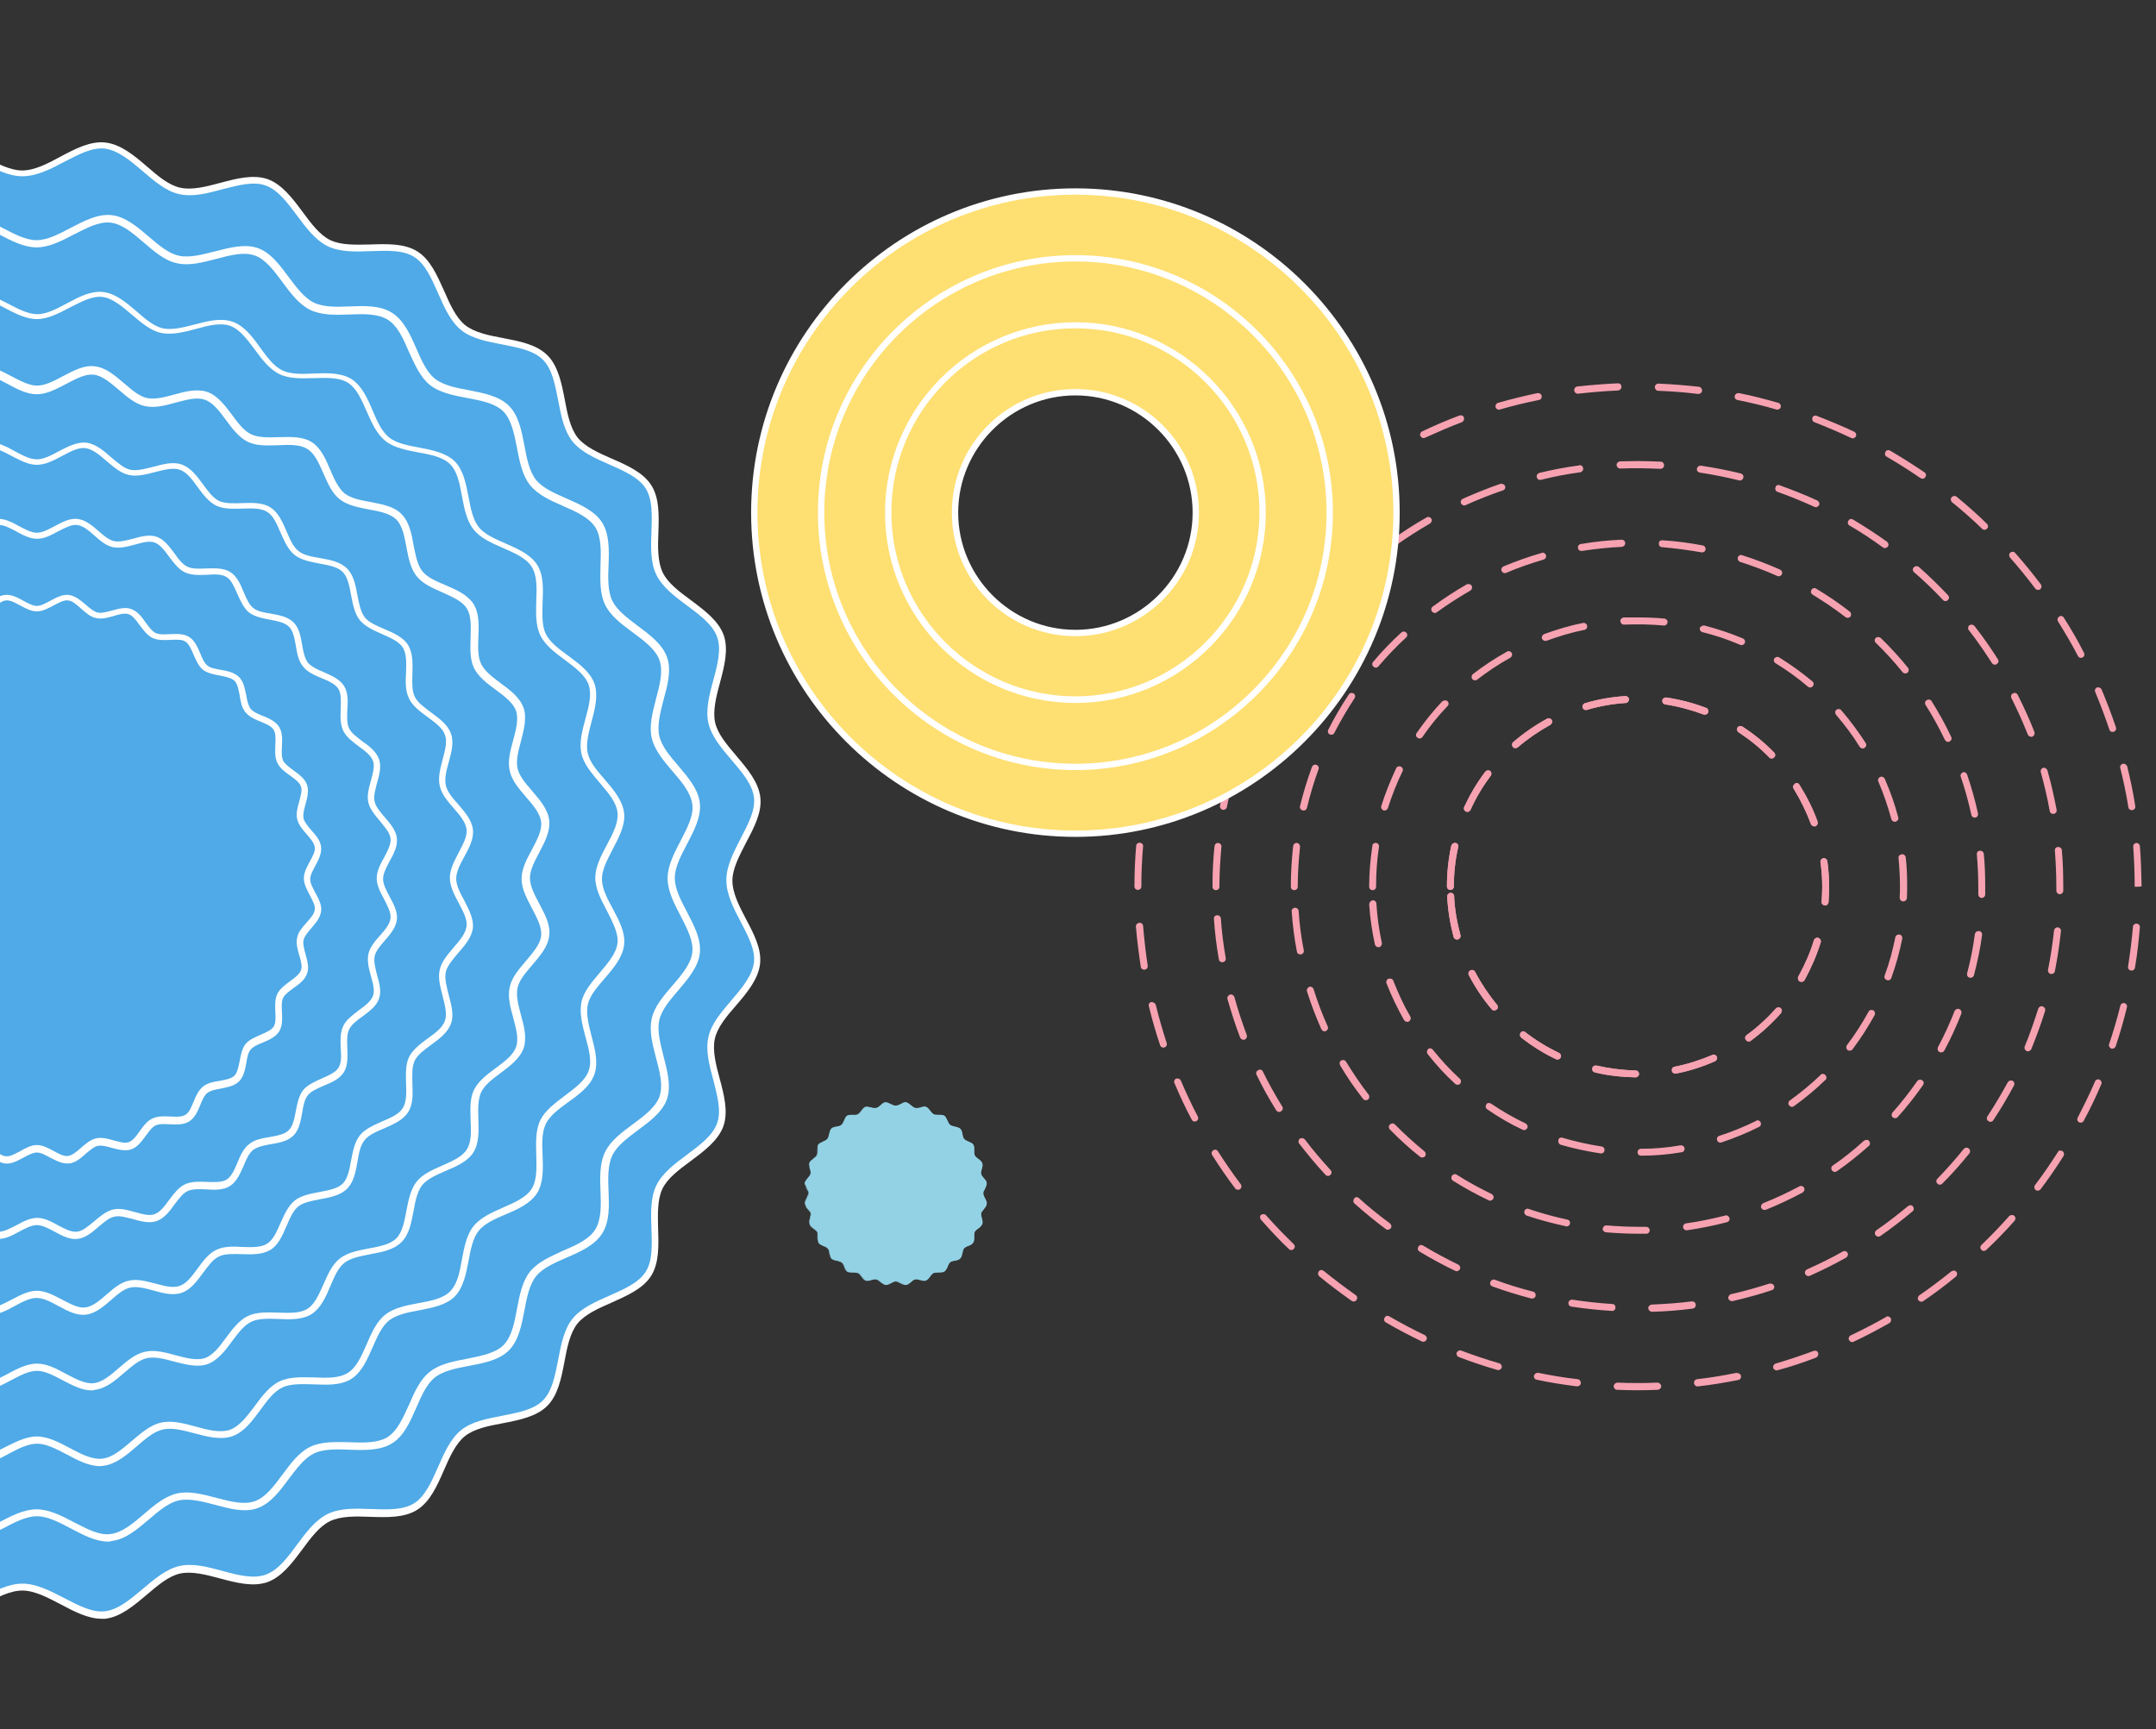 <?xml version="1.0" encoding="utf-8"?>
<!-- Generator: Adobe Illustrator 26.0.0, SVG Export Plug-In . SVG Version: 6.00 Build 0)  -->
<svg version="1.1" id="Layer_1" xmlns="http://www.w3.org/2000/svg" xmlns:xlink="http://www.w3.org/1999/xlink" x="0px" y="0px"
	 viewBox="0 0 748.6 600.5" style="enable-background:new 0 0 748.6 600.5;" xml:space="preserve">
<rect x="0" y="0" width="748.6" height="600.5" fill="#333333" stroke="none"/>
<style type="text/css">
	.st0{fill:#F6A2B1;}
	.st1{fill:#93D2E5;}
	.st2{fill:#FEDF72;}
	.st3{fill:#FFFFFF;}
	.st4{fill:#4FAAE7;}
	.st5{fill:none;}
</style>
<g>
	<g>
		<path class="st0" d="M561.8,133.1c0.7,0,1.2,0.5,1.2,1.2c0,0.7-0.5,1.2-1.2,1.3c-4.6,0.2-9.3,0.6-13.8,1.1
			c-0.7,0.1-1.3-0.4-1.4-1.1c-0.1-0.7,0.4-1.3,1.1-1.4C552.4,133.7,557.1,133.3,561.8,133.1C561.8,133.1,561.8,133.1,561.8,133.1z
			 M575.8,133.2C575.8,133.2,575.8,133.2,575.8,133.2c4.7,0.2,9.5,0.6,14.1,1.1c0.7,0.1,1.1,0.7,1.1,1.4c-0.1,0.7-0.7,1.1-1.4,1.1
			c-4.6-0.6-9.2-0.9-13.8-1.1c-0.7,0-1.2-0.6-1.2-1.3C574.6,133.7,575.2,133.2,575.8,133.2z M534.1,136.5c0.6,0,1.1,0.4,1.2,1
			c0.1,0.7-0.3,1.3-1,1.4c-4.5,0.9-9.1,2-13.5,3.3c-0.7,0.2-1.3-0.2-1.5-0.8c-0.2-0.6,0.2-1.3,0.8-1.5c4.5-1.3,9.1-2.4,13.7-3.4
			C533.9,136.5,534,136.5,534.1,136.5z M603.6,136.5c0.1,0,0.2,0,0.2,0c4.6,0.9,9.2,2.1,13.7,3.4c0.6,0.2,1,0.9,0.8,1.5
			c-0.2,0.6-0.9,1-1.5,0.8c-4.4-1.3-9-2.4-13.5-3.3c-0.7-0.1-1.1-0.8-1-1.4C602.5,136.9,603,136.5,603.6,136.5z M507.2,144.2
			c0.5,0,1,0.3,1.1,0.8c0.2,0.6-0.1,1.3-0.7,1.6c-4.3,1.6-8.6,3.5-12.8,5.4c-0.6,0.3-1.3,0-1.6-0.6c-0.3-0.6,0-1.3,0.6-1.6
			c4.2-2,8.6-3.9,12.9-5.5C506.9,144.3,507.1,144.2,507.2,144.2z M630.4,144.3c0.1,0,0.3,0,0.4,0.1c4.4,1.7,8.7,3.5,13,5.5
			c0.6,0.3,0.9,1,0.6,1.6c-0.3,0.6-1,0.9-1.6,0.6c-4.2-2-8.5-3.8-12.8-5.5c-0.6-0.2-0.9-0.9-0.7-1.6
			C629.4,144.6,629.9,144.3,630.4,144.3z M482,156.2c0.4,0,0.8,0.2,1.1,0.6c0.3,0.6,0.1,1.3-0.4,1.7c-4,2.3-7.9,4.8-11.7,7.4
			c-0.6,0.4-1.3,0.2-1.7-0.3c-0.4-0.6-0.2-1.3,0.3-1.7c3.9-2.7,7.9-5.2,11.9-7.5C481.6,156.3,481.8,156.2,482,156.2z M655.7,156.3
			c0.2,0,0.4,0.1,0.6,0.2c4,2.3,8,4.9,11.9,7.5c0.6,0.4,0.7,1.1,0.3,1.7c-0.4,0.6-1.1,0.7-1.7,0.3c-3.8-2.6-7.7-5.1-11.7-7.4
			c-0.6-0.3-0.8-1.1-0.4-1.7C654.8,156.5,655.2,156.3,655.7,156.3z M459,172.1c0.4,0,0.7,0.2,0.9,0.4c0.4,0.5,0.3,1.3-0.2,1.7
			c-3.6,2.9-7.1,6-10.4,9.2c-0.5,0.5-1.3,0.5-1.7,0c-0.5-0.5-0.5-1.3,0-1.7c3.4-3.2,6.9-6.4,10.5-9.3
			C458.5,172.2,458.7,172.1,459,172.1z M678.6,172.2c0.3,0,0.5,0.1,0.8,0.3c3.6,3,7.2,6.1,10.5,9.4c0.5,0.5,0.5,1.2,0,1.7
			c-0.5,0.5-1.2,0.5-1.7,0c-3.3-3.2-6.8-6.3-10.4-9.2c-0.5-0.4-0.6-1.2-0.2-1.7C677.9,172.4,678.3,172.2,678.6,172.2z M438.8,191.5
			c0.3,0,0.6,0.1,0.8,0.3c0.5,0.4,0.5,1.2,0.1,1.7c-3.1,3.5-6,7.1-8.8,10.8c-0.4,0.5-1.2,0.6-1.7,0.2c-0.5-0.4-0.6-1.2-0.2-1.7
			c2.8-3.7,5.8-7.4,8.9-10.9C438.2,191.6,438.5,191.5,438.8,191.5z M698.8,191.6c0.3,0,0.7,0.1,0.9,0.4c3.1,3.5,6.1,7.2,8.9,10.9
			c0.4,0.5,0.3,1.3-0.2,1.7c-0.5,0.4-1.3,0.3-1.7-0.2c-2.8-3.7-5.7-7.3-8.8-10.8c-0.4-0.5-0.4-1.3,0.1-1.7
			C698.2,191.7,698.5,191.6,698.8,191.6z M422,213.8c0.2,0,0.4,0.1,0.7,0.2c0.6,0.4,0.7,1.1,0.4,1.7c-2.5,3.9-4.8,7.9-7,12
			c-0.3,0.6-1.1,0.8-1.6,0.5c-0.6-0.3-0.8-1.1-0.5-1.6c2.2-4.1,4.6-8.2,7.1-12.2C421.2,214,421.6,213.8,422,213.8z M715.6,213.9
			c0.4,0,0.8,0.2,1,0.6c2.5,3.9,4.9,8,7,12.2c0.3,0.6,0.1,1.3-0.5,1.6c-0.6,0.3-1.3,0.1-1.6-0.5c-2.1-4.1-4.5-8.1-6.9-12
			c-0.4-0.6-0.2-1.3,0.4-1.7C715.1,214,715.3,213.9,715.6,213.9z M409,238.5c0.2,0,0.3,0,0.5,0.1c0.6,0.3,0.9,1,0.6,1.6
			c-1.8,4.2-3.5,8.6-4.9,13c-0.2,0.6-0.9,1-1.5,0.8c-0.6-0.2-1-0.9-0.8-1.5c1.5-4.4,3.2-8.9,5-13.2
			C408.1,238.8,408.5,238.5,409,238.5z M728.6,238.7c0.5,0,0.9,0.3,1.1,0.7c1.8,4.3,3.5,8.7,5,13.2c0.2,0.6-0.1,1.3-0.8,1.5
			c-0.6,0.2-1.3-0.1-1.5-0.8c-1.5-4.4-3.1-8.7-4.9-13c-0.3-0.6,0-1.3,0.6-1.6C728.2,238.7,728.4,238.7,728.6,238.7z M400.2,265.1
			c0.1,0,0.2,0,0.3,0c0.7,0.2,1.1,0.8,0.9,1.5c-1.1,4.5-2,9.1-2.8,13.6c-0.1,0.7-0.7,1.1-1.4,1c-0.7-0.1-1.1-0.7-1-1.4
			c0.7-4.6,1.7-9.3,2.8-13.8C399.1,265.4,399.6,265.1,400.2,265.1z M737.4,265.2c0.5,0,1,0.4,1.2,0.9c1.1,4.5,2.1,9.2,2.8,13.8
			c0.1,0.7-0.3,1.3-1,1.4c-0.7,0.1-1.3-0.3-1.4-1c-0.7-4.6-1.7-9.1-2.8-13.6c-0.2-0.7,0.2-1.3,0.9-1.5
			C737.2,265.2,737.3,265.2,737.4,265.2z M395.7,292.6C395.7,292.6,395.8,292.7,395.7,292.6c0.8,0.1,1.3,0.6,1.2,1.3
			c-0.4,4.6-0.6,9.2-0.6,13.9c0,0.7-0.5,1.2-1.2,1.2c-0.7,0-1.2-0.5-1.2-1.2c0-4.7,0.2-9.4,0.6-14.1
			C394.5,293.1,395.1,292.6,395.7,292.6z M741.8,292.7c0.6,0,1.2,0.5,1.2,1.1c0.4,4.6,0.5,9.3,0.6,14l-1.2,0.1h-1.2
			c0-4.7-0.2-9.3-0.5-13.9C740.6,293.4,741.1,292.8,741.8,292.7C741.8,292.7,741.8,292.7,741.8,292.7z M395.7,320.4
			c0.6,0,1.2,0.5,1.2,1.1c0.4,4.6,0.9,9.2,1.6,13.8c0.1,0.7-0.3,1.3-1,1.4c-0.7,0.1-1.3-0.3-1.4-1c-0.7-4.6-1.3-9.3-1.7-14
			C394.4,321,394.9,320.5,395.7,320.4C395.6,320.4,395.7,320.4,395.7,320.4z M741.8,320.7C741.8,320.7,741.9,320.7,741.8,320.7
			c0.8,0.1,1.3,0.6,1.2,1.3c-0.4,4.7-0.9,9.4-1.7,14c-0.1,0.7-0.7,1.1-1.4,1c-0.7-0.1-1.1-0.7-1-1.4c0.7-4.5,1.3-9.2,1.7-13.8
			C740.6,321.2,741.2,320.7,741.8,320.7z M400.1,348c0.5,0,1,0.4,1.2,0.9c1.1,4.5,2.4,9,3.8,13.3c0.2,0.6-0.1,1.3-0.8,1.5
			c-0.6,0.2-1.3-0.1-1.5-0.8c-1.5-4.4-2.8-9-3.9-13.5c-0.2-0.7,0.2-1.3,0.9-1.5C399.9,348,400,348,400.1,348z M737.3,348.3
			c0.1,0,0.2,0,0.3,0c0.7,0.2,1.1,0.8,0.9,1.5c-1.1,4.5-2.4,9.1-3.9,13.5c-0.2,0.6-0.9,1-1.5,0.8c-0.6-0.2-1-0.9-0.8-1.5
			c1.5-4.4,2.8-8.9,3.9-13.3C736.3,348.7,736.8,348.3,737.3,348.3z M408.9,374.5c0.5,0,0.9,0.3,1.1,0.7c1.8,4.2,3.8,8.5,5.9,12.5
			c0.3,0.6,0.1,1.3-0.5,1.6c-0.6,0.3-1.3,0.1-1.6-0.5c-2.2-4.1-4.2-8.4-6-12.7c-0.3-0.6,0-1.3,0.6-1.6
			C408.6,374.5,408.8,374.5,408.9,374.5z M728.5,374.8c0.2,0,0.3,0,0.5,0.1c0.6,0.3,0.9,1,0.6,1.6c-1.8,4.3-3.9,8.6-6.1,12.7
			c-0.3,0.6-1.1,0.8-1.6,0.5c-0.6-0.3-0.8-1.1-0.5-1.6c2.1-4.1,4.2-8.3,6-12.5C727.5,375.1,728,374.8,728.5,374.8z M421.9,399.2
			c0.4,0,0.8,0.2,1,0.6c2.5,3.9,5.1,7.7,7.9,11.4c0.4,0.5,0.3,1.3-0.2,1.7c-0.5,0.4-1.3,0.3-1.7-0.2c-2.8-3.7-5.5-7.6-8-11.6
			c-0.4-0.6-0.2-1.3,0.4-1.7C421.4,399.3,421.7,399.2,421.9,399.2z M715.4,399.5c0.2,0,0.5,0.1,0.7,0.2c0.6,0.4,0.7,1.1,0.4,1.7
			c-2.5,4-5.2,7.9-8,11.6c-0.4,0.5-1.2,0.6-1.7,0.2c-0.5-0.4-0.6-1.2-0.2-1.7c2.8-3.7,5.4-7.5,7.9-11.4
			C714.6,399.7,715,399.5,715.4,399.5z M438.7,421.6c0.3,0,0.7,0.1,0.9,0.4c3.1,3.5,6.3,6.8,9.6,10c0.5,0.5,0.5,1.2,0,1.7
			c-0.5,0.5-1.2,0.5-1.7,0c-3.4-3.2-6.6-6.7-9.7-10.2c-0.4-0.5-0.4-1.3,0.1-1.7C438.1,421.7,438.4,421.6,438.7,421.6z M698.6,421.9
			c0.3,0,0.6,0.1,0.8,0.3c0.5,0.4,0.5,1.2,0.1,1.7c-3.1,3.5-6.4,6.9-9.8,10.1c-0.5,0.5-1.3,0.5-1.7,0c-0.5-0.5-0.5-1.3,0-1.7
			c3.3-3.2,6.6-6.6,9.6-10C697.9,422,698.3,421.9,698.6,421.9z M458.8,441c0.3,0,0.5,0.1,0.8,0.3c3.6,2.9,7.3,5.7,11.1,8.4
			c0.6,0.4,0.7,1.1,0.3,1.7c-0.4,0.6-1.1,0.7-1.7,0.3c-3.8-2.7-7.6-5.5-11.2-8.5c-0.5-0.4-0.6-1.2-0.2-1.7
			C458.1,441.1,458.5,441,458.8,441z M678.4,441.2c0.4,0,0.7,0.2,0.9,0.4c0.4,0.5,0.3,1.3-0.2,1.7c-3.6,3-7.4,5.8-11.3,8.5
			c-0.6,0.4-1.3,0.2-1.7-0.3c-0.4-0.6-0.2-1.3,0.3-1.7c3.8-2.6,7.5-5.4,11.1-8.3C677.9,441.3,678.2,441.2,678.4,441.2z M481.8,456.9
			c0.2,0,0.4,0.1,0.6,0.2c4,2.3,8.1,4.5,12.3,6.5c0.6,0.3,0.9,1,0.6,1.6c-0.3,0.6-1,0.9-1.6,0.6c-4.2-2-8.4-4.2-12.5-6.6
			c-0.6-0.3-0.8-1.1-0.4-1.7C481,457.1,481.4,456.9,481.8,456.9z M655.4,457.1c0.4,0,0.8,0.2,1.1,0.6c0.3,0.6,0.1,1.3-0.4,1.7
			c-4.1,2.3-8.2,4.5-12.5,6.5c-0.6,0.3-1.3,0-1.6-0.6c-0.3-0.6,0-1.3,0.6-1.6c4.2-2,8.3-4.1,12.3-6.4
			C655,457.1,655.2,457.1,655.4,457.1z M507,468.9c0.1,0,0.3,0,0.4,0.1c4.3,1.6,8.7,3.1,13.2,4.4c0.6,0.2,1,0.9,0.8,1.5
			c-0.2,0.6-0.9,1-1.5,0.8c-4.5-1.3-9-2.8-13.4-4.5c-0.6-0.2-0.9-0.9-0.7-1.6C506.1,469.2,506.5,468.9,507,468.9z M630.2,469
			c0.5,0,1,0.3,1.1,0.8c0.2,0.6-0.1,1.3-0.7,1.6c-4.4,1.7-8.9,3.2-13.4,4.4c-0.6,0.2-1.3-0.2-1.5-0.8c-0.2-0.6,0.2-1.3,0.8-1.5
			c4.4-1.3,8.9-2.8,13.2-4.4C629.9,469.1,630.1,469,630.2,469z M533.9,476.7c0.1,0,0.2,0,0.2,0c4.5,0.9,9.1,1.7,13.7,2.2
			c0.7,0.1,1.1,0.7,1.1,1.4c-0.1,0.7-0.7,1.1-1.4,1.1c-4.6-0.6-9.3-1.3-13.9-2.3c-0.7-0.1-1.1-0.8-1-1.4
			C532.8,477.1,533.3,476.7,533.9,476.7z M603.3,476.8c0.6,0,1.1,0.4,1.2,1c0.1,0.7-0.3,1.3-1,1.4c-4.6,0.9-9.3,1.7-13.9,2.2
			c-0.7,0.1-1.3-0.4-1.4-1.1c-0.1-0.7,0.4-1.3,1.1-1.4c4.6-0.5,9.2-1.3,13.7-2.2C603.2,476.8,603.3,476.8,603.3,476.8z M561.6,480.1
			C561.6,480.1,561.6,480.1,561.6,480.1c4.6,0.2,9.3,0.2,13.9,0c0.6,0,1.2,0.5,1.3,1.2c0,0.7-0.5,1.2-1.2,1.3
			c-4.7,0.2-9.4,0.2-14.1,0c-0.7,0-1.2-0.6-1.2-1.3C560.4,480.6,561,480.1,561.6,480.1z"/>
		<path class="st0" d="M568.8,160.1c2.6,0,5.2,0.1,7.8,0.2c0.7,0,1.2,0.6,1.2,1.3c0,0.7-0.6,1.2-1.3,1.2c-4.6-0.2-9.3-0.3-13.9-0.1
			c-0.7,0-1.2-0.5-1.3-1.2c0-0.7,0.5-1.2,1.2-1.3C564.5,160.2,566.6,160.1,568.8,160.1z M548.5,161.5c0.6,0,1.1,0.4,1.2,1.1
			c0.1,0.7-0.4,1.3-1,1.4c-4.6,0.6-9.2,1.5-13.6,2.6c-0.7,0.2-1.3-0.2-1.5-0.9c-0.2-0.7,0.3-1.3,0.9-1.5c4.6-1.1,9.2-2,13.9-2.6
			C548.4,161.5,548.5,161.5,548.5,161.5z M590.4,161.7c0.1,0,0.1,0,0.2,0c4.6,0.7,9.3,1.6,13.8,2.7c0.7,0.2,1.1,0.8,0.9,1.5
			c-0.2,0.7-0.8,1.1-1.5,0.9c-4.5-1.1-9-2-13.6-2.7c-0.7-0.1-1.1-0.7-1-1.4C589.3,162.2,589.8,161.7,590.4,161.7z M521.4,168
			c0.5,0,1,0.3,1.2,0.8c0.2,0.6-0.1,1.3-0.8,1.5c-4.4,1.5-8.7,3.2-12.9,5.1c-0.6,0.3-1.3,0-1.6-0.6c-0.3-0.6,0-1.3,0.6-1.6
			c4.3-1.9,8.7-3.7,13.1-5.2C521.1,168,521.2,168,521.4,168z M617.5,168.4c0.1,0,0.3,0,0.4,0.1c4.4,1.6,8.8,3.3,13.1,5.3
			c0.6,0.3,0.9,1,0.6,1.6c-0.3,0.6-1,0.9-1.6,0.6c-4.2-1.9-8.5-3.7-12.8-5.2c-0.6-0.2-1-0.9-0.7-1.6
			C616.5,168.8,617,168.4,617.5,168.4z M495.9,179.5c0.4,0,0.8,0.2,1.1,0.6c0.3,0.6,0.1,1.3-0.5,1.7c-4,2.3-7.9,4.8-11.7,7.5
			c-0.6,0.4-1.3,0.3-1.7-0.3c-0.4-0.5-0.3-1.3,0.3-1.7c3.8-2.7,7.8-5.3,11.9-7.6C495.5,179.6,495.7,179.5,495.9,179.5z M642.8,180.2
			c0.2,0,0.4,0.1,0.6,0.2c4,2.4,8,5,11.8,7.7c0.5,0.4,0.7,1.2,0.3,1.7c-0.4,0.5-1.2,0.7-1.7,0.3c-3.7-2.7-7.6-5.3-11.6-7.6
			c-0.6-0.3-0.8-1.1-0.4-1.7C642,180.4,642.4,180.2,642.8,180.2z M473.1,195.7c0.3,0,0.7,0.1,0.9,0.4c0.4,0.5,0.4,1.3-0.1,1.7
			c-3.5,3-6.9,6.2-10.1,9.5c-0.5,0.5-1.2,0.5-1.7,0c-0.5-0.5-0.5-1.2,0-1.7c3.2-3.4,6.7-6.6,10.2-9.7
			C472.6,195.8,472.8,195.7,473.1,195.7z M665.5,196.6c0.3,0,0.6,0.1,0.8,0.3c3.5,3.1,6.9,6.4,10.1,9.8c0.5,0.5,0.4,1.3-0.1,1.7
			c-0.5,0.5-1.3,0.4-1.7-0.1c-3.2-3.4-6.5-6.6-10-9.6c-0.5-0.4-0.6-1.2-0.1-1.7C664.8,196.7,665.1,196.6,665.5,196.6z M453.8,215.8
			c0.3,0,0.5,0.1,0.8,0.3c0.5,0.4,0.6,1.2,0.2,1.7c-2.9,3.6-5.6,7.4-8.1,11.3c-0.4,0.6-1.1,0.7-1.7,0.4c-0.6-0.4-0.7-1.1-0.4-1.7
			c2.5-3.9,5.3-7.8,8.2-11.5C453.1,216,453.4,215.8,453.8,215.8z M684.6,216.9c0.4,0,0.7,0.2,1,0.5c2.9,3.7,5.6,7.6,8.1,11.5
			c0.4,0.6,0.2,1.3-0.4,1.7c-0.6,0.4-1.3,0.2-1.7-0.4c-2.5-3.9-5.1-7.7-8-11.4c-0.4-0.5-0.3-1.3,0.2-1.7
			C684.1,217,684.3,216.9,684.6,216.9z M438.6,239.3c0.2,0,0.4,0,0.6,0.1c0.6,0.3,0.8,1,0.5,1.6c-2.1,4.1-4.1,8.3-5.8,12.6
			c-0.3,0.6-1,0.9-1.6,0.7c-0.6-0.3-0.9-1-0.7-1.6c1.7-4.3,3.7-8.7,5.9-12.8C437.8,239.5,438.2,239.3,438.6,239.3z M699.5,240.6
			c0.4,0,0.9,0.2,1.1,0.7c2.1,4.2,4.1,8.5,5.8,12.9c0.2,0.6-0.1,1.3-0.7,1.6c-0.6,0.2-1.3-0.1-1.6-0.7c-1.7-4.3-3.6-8.5-5.7-12.7
			c-0.3-0.6-0.1-1.3,0.5-1.6C699.2,240.6,699.3,240.6,699.5,240.6z M428.2,265.2c0.1,0,0.2,0,0.3,0c0.6,0.2,1,0.9,0.8,1.5
			c-1.3,4.4-2.4,9-3.3,13.5c-0.1,0.7-0.8,1.1-1.4,1c-0.7-0.1-1.1-0.8-1-1.4c0.9-4.6,2-9.2,3.3-13.7
			C427.2,265.6,427.7,265.2,428.2,265.2z M709.7,266.6c0.5,0,1,0.4,1.2,0.9c1.3,4.5,2.3,9.1,3.2,13.7c0.1,0.7-0.3,1.3-1,1.4
			c-0.7,0.1-1.3-0.3-1.4-1c-0.8-4.5-1.9-9.1-3.1-13.5c-0.2-0.6,0.2-1.3,0.8-1.5C709.5,266.6,709.6,266.6,709.7,266.6z M422.9,292.7
			c0,0,0.1,0,0.1,0c0.7,0.1,1.2,0.7,1.1,1.3c-0.4,4.6-0.7,9.2-0.7,13.9c0,0.7-0.5,1.2-1.2,1.2s-1.2-0.5-1.2-1.2
			c0-4.7,0.2-9.4,0.7-14.1C421.8,293.1,422.3,292.7,422.9,292.7z M714.7,294.1c0.6,0,1.2,0.5,1.2,1.1c0.4,4.2,0.5,8.5,0.5,12.7
			l0,1.4c0,0.7-0.6,1.2-1.2,1.2c0,0,0,0,0,0c-0.7,0-1.2-0.6-1.2-1.2l0-1.4c0-4.1-0.2-8.3-0.5-12.5c-0.1-0.7,0.4-1.3,1.1-1.3
			C714.6,294.1,714.7,294.1,714.7,294.1z M422.7,317.8c0.6,0,1.2,0.5,1.2,1.1c0.3,4.6,0.9,9.2,1.7,13.8c0.1,0.7-0.3,1.3-1,1.4
			c-0.7,0.1-1.3-0.3-1.4-1c-0.8-4.6-1.4-9.3-1.7-14C421.4,318.4,421.9,317.8,422.7,317.8C422.6,317.8,422.7,317.8,422.7,317.8z
			 M714.4,322c0,0,0.1,0,0.1,0c0.7,0.1,1.2,0.7,1.1,1.3c-0.5,4.7-1.2,9.3-2.1,13.9c-0.1,0.7-0.8,1.1-1.4,1c-0.7-0.1-1.1-0.8-1-1.4
			c0.9-4.5,1.6-9.1,2.1-13.7C713.3,322.5,713.8,322,714.4,322z M427.4,345.3c0.5,0,1,0.4,1.2,0.9c1.2,4.4,2.7,8.9,4.3,13.2
			c0.2,0.6-0.1,1.3-0.7,1.6c-0.6,0.2-1.3-0.1-1.6-0.7c-1.7-4.4-3.1-8.9-4.4-13.4c-0.2-0.6,0.2-1.3,0.9-1.5
			C427.2,345.3,427.3,345.3,427.4,345.3z M708.9,349.4c0.1,0,0.2,0,0.4,0.1c0.6,0.2,1,0.9,0.8,1.5c-1.4,4.5-3,8.9-4.8,13.3
			c-0.3,0.6-1,0.9-1.6,0.7c-0.6-0.3-0.9-1-0.7-1.6c1.8-4.3,3.3-8.7,4.7-13.1C707.9,349.7,708.4,349.4,708.9,349.4z M437.4,371.4
			c0.5,0,0.9,0.2,1.1,0.7c2,4.1,4.3,8.2,6.7,12.1c0.4,0.6,0.2,1.3-0.4,1.7c-0.6,0.4-1.3,0.2-1.7-0.4c-2.5-4-4.8-8.1-6.8-12.3
			c-0.3-0.6-0.1-1.3,0.6-1.6C437,371.5,437.2,371.4,437.4,371.4z M698.2,375.2c0.2,0,0.4,0,0.6,0.1c0.6,0.3,0.8,1.1,0.5,1.6
			c-2.2,4.1-4.6,8.2-7.2,12.1c-0.4,0.6-1.1,0.7-1.7,0.3c-0.6-0.4-0.7-1.1-0.3-1.7c2.5-3.8,4.9-7.9,7.1-11.9
			C697.4,375.4,697.8,375.2,698.2,375.2z M452.1,395.2c0.4,0,0.7,0.2,1,0.5c2.8,3.7,5.8,7.2,8.9,10.6c0.5,0.5,0.4,1.3-0.1,1.7
			c-0.5,0.5-1.3,0.4-1.7-0.1c-3.2-3.4-6.2-7.1-9.1-10.8c-0.4-0.5-0.3-1.3,0.2-1.7C451.5,395.3,451.8,395.2,452.1,395.2z
			 M682.8,398.5c0.3,0,0.5,0.1,0.8,0.3c0.5,0.4,0.6,1.2,0.2,1.7c-2.9,3.6-6.1,7.2-9.4,10.5c-0.5,0.5-1.2,0.5-1.7,0
			c-0.5-0.5-0.5-1.2,0-1.7c3.2-3.3,6.3-6.8,9.2-10.4C682.1,398.7,682.5,398.5,682.8,398.5z M471,415.7c0.3,0,0.6,0.1,0.8,0.3
			c3.4,3.1,7,6,10.8,8.8c0.5,0.4,0.7,1.2,0.3,1.7c-0.4,0.5-1.2,0.7-1.7,0.3c-3.8-2.8-7.4-5.8-10.9-8.9c-0.5-0.4-0.5-1.2-0.1-1.7
			C470.3,415.9,470.7,415.7,471,415.7z M663.3,418.5c0.3,0,0.7,0.1,0.9,0.4c0.4,0.5,0.4,1.3-0.1,1.7c-3.6,3-7.3,5.9-11.2,8.6
			c-0.6,0.4-1.3,0.2-1.7-0.3c-0.4-0.6-0.2-1.3,0.3-1.7c3.8-2.6,7.5-5.5,11-8.4C662.8,418.6,663,418.5,663.3,418.5z M493.5,432.3
			c0.2,0,0.4,0.1,0.6,0.2c4,2.4,8.1,4.6,12.2,6.6c0.6,0.3,0.9,1,0.6,1.6c-0.3,0.6-1,0.9-1.6,0.6c-4.2-2-8.4-4.3-12.4-6.7
			c-0.6-0.3-0.8-1.1-0.4-1.7C492.7,432.5,493.1,432.3,493.5,432.3z M640.4,434.4c0.4,0,0.8,0.2,1.1,0.6c0.3,0.6,0.1,1.3-0.5,1.7
			c-4.1,2.3-8.3,4.4-12.6,6.3c-0.6,0.3-1.3,0-1.6-0.6c-0.3-0.6,0-1.3,0.6-1.6c4.2-1.9,8.4-3.9,12.4-6.2
			C640,434.5,640.2,434.4,640.4,434.4z M518.7,444.3c0.1,0,0.3,0,0.4,0.1c4.3,1.6,8.8,3,13.2,4.1c0.7,0.2,1,0.8,0.9,1.5
			c-0.2,0.7-0.8,1-1.5,0.9c-4.5-1.2-9.1-2.6-13.5-4.2c-0.6-0.2-1-0.9-0.7-1.6C517.7,444.6,518.2,444.3,518.7,444.3z M614.8,445.7
			c0.5,0,1,0.3,1.2,0.8c0.2,0.6-0.1,1.3-0.8,1.5c-4.4,1.5-9,2.7-13.6,3.8c-0.7,0.1-1.3-0.3-1.5-0.9c-0.1-0.7,0.3-1.3,0.9-1.5
			c4.5-1,9-2.3,13.4-3.7C614.6,445.7,614.7,445.7,614.8,445.7z M545.8,451.3c0.1,0,0.1,0,0.2,0c4.5,0.7,9.2,1.2,13.8,1.5
			c0.7,0,1.2,0.6,1.1,1.3c0,0.7-0.6,1.2-1.3,1.1c-4.7-0.3-9.4-0.8-14-1.5c-0.7-0.1-1.1-0.7-1-1.4
			C544.7,451.7,545.2,451.3,545.8,451.3z M587.6,451.9c0.6,0,1.1,0.4,1.2,1.1c0.1,0.7-0.4,1.3-1.1,1.4c-4.6,0.6-9.4,1-14.1,1.1
			c-0.6,0-1.2-0.5-1.3-1.2c0-0.7,0.5-1.2,1.2-1.3c4.6-0.2,9.3-0.5,13.8-1.1C587.5,451.9,587.5,451.9,587.6,451.9z"/>
		<path class="st0" d="M563.1,187.4c0.6,0,1.2,0.5,1.2,1.2c0,0.7-0.5,1.2-1.2,1.3c-4.6,0.2-9.2,0.7-13.8,1.4c-0.7,0.1-1.3-0.3-1.4-1
			c-0.1-0.7,0.3-1.3,1-1.4C553.6,188.1,558.4,187.6,563.1,187.4C563.1,187.4,563.1,187.4,563.1,187.4z M577.1,187.6
			C577.1,187.6,577.2,187.6,577.1,187.6c4.8,0.3,9.5,0.9,14.1,1.8c0.7,0.1,1.1,0.8,1,1.4c-0.1,0.7-0.8,1.1-1.4,1
			c-4.5-0.8-9.1-1.4-13.7-1.8c-0.7,0-1.2-0.6-1.1-1.3C575.9,188,576.5,187.6,577.1,187.6z M535.6,191.9c0.5,0,1,0.3,1.2,0.9
			c0.2,0.6-0.2,1.3-0.8,1.5c-4.4,1.3-8.8,2.8-13,4.6c-0.6,0.3-1.3,0-1.6-0.6c-0.3-0.6,0-1.3,0.6-1.6c4.3-1.8,8.8-3.4,13.3-4.7
			C535.4,192,535.5,191.9,535.6,191.9z M604.5,192.7c0.1,0,0.2,0,0.4,0.1c4.5,1.4,8.9,3.1,13.2,5c0.6,0.3,0.9,1,0.6,1.6
			c-0.3,0.6-1,0.9-1.6,0.6c-4.2-1.9-8.6-3.5-12.9-4.9c-0.6-0.2-1-0.9-0.8-1.5C603.5,193.1,604,192.7,604.5,192.7z M509.9,202.8
			c0.4,0,0.8,0.2,1.1,0.6c0.3,0.6,0.1,1.3-0.5,1.7c-4,2.3-7.9,4.8-11.6,7.5c-0.5,0.4-1.3,0.3-1.7-0.3c-0.4-0.5-0.3-1.3,0.3-1.7
			c3.8-2.8,7.8-5.4,11.8-7.7C509.5,202.8,509.7,202.8,509.9,202.8z M630,204.2c0.2,0,0.4,0.1,0.6,0.2c4,2.4,8,5.1,11.7,8
			c0.5,0.4,0.6,1.2,0.2,1.7c-0.4,0.5-1.2,0.6-1.7,0.2c-3.6-2.8-7.5-5.4-11.4-7.8c-0.6-0.3-0.8-1.1-0.4-1.7
			C629.2,204.4,629.6,204.2,630,204.2z M487.4,219.3c0.3,0,0.7,0.1,0.9,0.4c0.5,0.5,0.4,1.3-0.1,1.7c-3.4,3.1-6.6,6.5-9.6,10
			c-0.4,0.5-1.2,0.6-1.7,0.1c-0.5-0.4-0.6-1.2-0.1-1.7c3-3.6,6.3-7,9.8-10.2C486.8,219.4,487.1,219.3,487.4,219.3z M652.1,221.2
			c0.3,0,0.6,0.1,0.9,0.3c3.4,3.3,6.6,6.8,9.5,10.4c0.4,0.5,0.3,1.3-0.2,1.7c-0.5,0.4-1.3,0.3-1.7-0.2c-2.9-3.6-6-7-9.3-10.2
			c-0.5-0.5-0.5-1.2,0-1.7C651.5,221.3,651.8,221.2,652.1,221.2z M469.3,240.6c0.2,0,0.5,0.1,0.7,0.2c0.6,0.4,0.7,1.1,0.3,1.7
			c-2.5,3.8-4.9,7.9-7,12c-0.3,0.6-1,0.8-1.6,0.5c-0.6-0.3-0.8-1-0.5-1.6c2.1-4.2,4.5-8.3,7.1-12.2
			C468.5,240.8,468.9,240.6,469.3,240.6z M669.7,242.9c0.4,0,0.8,0.2,1,0.6c2.5,4,4.8,8.1,6.8,12.4c0.3,0.6,0,1.3-0.6,1.6
			c-0.6,0.3-1.3,0-1.6-0.6c-2-4.1-4.2-8.2-6.7-12.1c-0.4-0.6-0.2-1.3,0.4-1.7C669.2,243,669.5,242.9,669.7,242.9z M456.7,265.5
			c0.1,0,0.3,0,0.4,0.1c0.6,0.2,1,0.9,0.7,1.6c-1.6,4.3-2.9,8.8-4,13.3c-0.2,0.7-0.8,1.1-1.5,0.9c-0.7-0.2-1.1-0.8-0.9-1.5
			c1.1-4.6,2.5-9.1,4.1-13.5C455.7,265.8,456.2,265.5,456.7,265.5z M681.8,268.1c0.5,0,1,0.3,1.2,0.8c1.5,4.4,2.8,9,3.8,13.6
			c0.1,0.7-0.3,1.3-0.9,1.4c-0.7,0.1-1.3-0.3-1.4-0.9c-1-4.5-2.2-9-3.7-13.3c-0.2-0.6,0.1-1.3,0.8-1.5
			C681.5,268.1,681.6,268.1,681.8,268.1z M450.2,292.7c0,0,0.1,0,0.1,0c0.7,0.1,1.1,0.7,1.1,1.4c-0.5,4.6-0.8,9.2-0.8,13.8
			c0,0.7-0.5,1.2-1.2,1.2s-1.2-0.5-1.2-1.2c0-4.7,0.3-9.5,0.8-14.1C449.1,293.1,449.6,292.7,450.2,292.7z M687.6,295.4
			c0.6,0,1.2,0.5,1.2,1.1c0.4,3.8,0.5,7.6,0.5,11.4c0,0.9,0,1.8,0,2.7c0,0.7-0.6,1.2-1.2,1.2c-0.7,0-1.2-0.6-1.2-1.2
			c0-0.9,0-1.8,0-2.7c0-3.7-0.2-7.5-0.5-11.2c-0.1-0.7,0.4-1.3,1.1-1.3C687.5,295.4,687.6,295.4,687.6,295.4z M449.7,315.2
			c0.6,0,1.2,0.5,1.2,1.1c0.3,4.6,0.9,9.2,1.8,13.7c0.1,0.7-0.3,1.3-1,1.4c-0.7,0.1-1.3-0.3-1.4-1c-0.9-4.6-1.5-9.3-1.8-14
			C448.4,315.8,449,315.2,449.7,315.2C449.7,315.2,449.7,315.2,449.7,315.2z M687,323.3c0.1,0,0.1,0,0.2,0c0.7,0.1,1.1,0.7,1,1.4
			c-0.6,4.7-1.6,9.3-2.8,13.9c-0.2,0.7-0.8,1-1.5,0.9c-0.7-0.2-1-0.8-0.9-1.5c1.2-4.4,2.1-9,2.7-13.6
			C685.8,323.7,686.4,323.3,687,323.3z M454.9,342.6c0.5,0,1,0.3,1.2,0.9c1.4,4.4,3,8.7,4.9,12.9c0.3,0.6,0,1.3-0.6,1.6
			c-0.6,0.3-1.3,0-1.6-0.6c-1.9-4.3-3.6-8.7-5-13.2c-0.2-0.6,0.2-1.3,0.8-1.5C454.7,342.6,454.8,342.6,454.9,342.6z M679.9,350.3
			c0.1,0,0.3,0,0.4,0.1c0.6,0.2,0.9,1,0.7,1.6c-1.7,4.4-3.7,8.7-5.9,12.8c-0.3,0.6-1.1,0.8-1.7,0.5c-0.6-0.3-0.8-1.1-0.5-1.7
			c2.2-4.1,4.1-8.3,5.8-12.6C678.9,350.6,679.4,350.3,679.9,350.3z M466.4,368.1c0.4,0,0.8,0.2,1,0.6c2.4,3.9,5,7.8,7.8,11.4
			c0.4,0.5,0.3,1.3-0.2,1.7c-0.5,0.4-1.3,0.3-1.7-0.2c-2.9-3.7-5.6-7.6-8-11.7c-0.3-0.6-0.2-1.3,0.4-1.7
			C466,368.1,466.2,368.1,466.4,368.1z M666.7,374.9c0.2,0,0.5,0.1,0.7,0.2c0.6,0.4,0.7,1.1,0.3,1.7c-2.7,3.8-5.6,7.6-8.8,11.1
			c-0.4,0.5-1.2,0.5-1.7,0.1c-0.5-0.4-0.5-1.2-0.1-1.7c3.1-3.4,5.9-7.1,8.6-10.9C665.9,375.1,666.3,374.9,666.7,374.9z M483.5,390.1
			c0.3,0,0.6,0.1,0.9,0.4c3.2,3.3,6.7,6.4,10.2,9.3c0.5,0.4,0.6,1.2,0.2,1.7c-0.4,0.5-1.2,0.6-1.7,0.2c-3.7-2.9-7.2-6.1-10.5-9.5
			c-0.5-0.5-0.5-1.3,0-1.7C482.9,390.2,483.2,390.1,483.5,390.1z M648.1,395.8c0.3,0,0.7,0.1,0.9,0.4c0.4,0.5,0.4,1.3-0.1,1.7
			c-3.5,3.1-7.2,6.1-11.1,8.8c-0.6,0.4-1.3,0.3-1.7-0.3c-0.4-0.6-0.3-1.3,0.3-1.7c3.8-2.6,7.4-5.5,10.8-8.6
			C647.6,395.9,647.9,395.8,648.1,395.8z M505.2,407.7c0.2,0,0.4,0.1,0.6,0.2c3.9,2.5,8,4.7,12.1,6.7c0.6,0.3,0.9,1,0.6,1.6
			c-0.3,0.6-1,0.9-1.6,0.6c-4.2-2-8.4-4.3-12.4-6.8c-0.6-0.4-0.7-1.1-0.4-1.7C504.4,407.9,504.8,407.7,505.2,407.7z M625.3,411.8
			c0.4,0,0.9,0.2,1.1,0.6c0.3,0.6,0.1,1.3-0.5,1.7c-4.1,2.2-8.4,4.2-12.8,6c-0.6,0.2-1.3-0.1-1.6-0.7c-0.2-0.6,0.1-1.3,0.7-1.6
			c4.3-1.7,8.5-3.7,12.5-5.8C624.9,411.8,625.1,411.8,625.3,411.8z M530.4,419.7c0.1,0,0.3,0,0.4,0.1c4.4,1.5,8.8,2.7,13.4,3.7
			c0.7,0.1,1.1,0.8,0.9,1.4c-0.1,0.7-0.8,1.1-1.4,0.9c-4.6-1-9.2-2.2-13.6-3.7c-0.6-0.2-1-0.9-0.8-1.5
			C529.4,420,529.9,419.7,530.4,419.7z M599.3,422c0.5,0,1,0.4,1.2,0.9c0.2,0.7-0.2,1.3-0.9,1.5c-4.5,1.2-9.2,2.1-13.8,2.8
			c-0.7,0.1-1.3-0.4-1.4-1c-0.1-0.7,0.4-1.3,1-1.4c4.6-0.6,9.1-1.6,13.6-2.7C599.1,422,599.2,422,599.3,422z M557.7,425.5
			c0,0,0.1,0,0.1,0c3.6,0.3,7.3,0.5,10.9,0.5c0,0,0,0,0,0c1,0,1.9,0,2.9,0c0.6,0,1.2,0.5,1.2,1.2c0,0.7-0.5,1.2-1.2,1.2
			c-1,0-1.9,0-2.9,0c0,0,0,0,0,0c-3.7,0-7.5-0.2-11.1-0.5c-0.7-0.1-1.2-0.7-1.1-1.3C556.6,426,557.1,425.5,557.7,425.5z"/>
		<path class="st0" d="M568.8,214.4c3,0,6.1,0.1,9.1,0.4c0.7,0.1,1.2,0.7,1.1,1.3c-0.1,0.7-0.7,1.2-1.3,1.1
			c-4.6-0.4-9.2-0.5-13.8-0.3c-0.7,0-1.2-0.5-1.3-1.2c0-0.7,0.5-1.2,1.2-1.3C565.4,214.4,567.1,214.4,568.8,214.4z M549.9,216.3
			c0.6,0,1.1,0.4,1.2,1c0.1,0.7-0.3,1.3-0.9,1.4c-4.5,0.9-8.9,2.2-13.2,3.8c-0.6,0.2-1.3-0.1-1.6-0.7c-0.2-0.6,0.1-1.3,0.7-1.6
			c4.4-1.6,9-3,13.6-3.9C549.7,216.3,549.8,216.3,549.9,216.3z M591.5,217.2c0.1,0,0.2,0,0.3,0c4.6,1.2,9.1,2.7,13.4,4.5
			c0.6,0.3,0.9,1,0.6,1.6c-0.3,0.6-1,0.9-1.6,0.6c-4.2-1.8-8.6-3.3-13.1-4.4c-0.7-0.2-1-0.8-0.9-1.5
			C590.5,217.6,591,217.2,591.5,217.2z M523.8,226.1c0.4,0,0.8,0.2,1.1,0.6c0.3,0.6,0.1,1.3-0.5,1.7c-4,2.2-7.9,4.8-11.5,7.6
			c-0.5,0.4-1.3,0.3-1.7-0.2c-0.4-0.5-0.3-1.3,0.2-1.7c3.7-2.9,7.7-5.5,11.8-7.8C523.4,226.1,523.6,226.1,523.8,226.1z M617.2,228.1
			c0.2,0,0.4,0.1,0.6,0.2c4,2.5,7.9,5.3,11.5,8.3c0.5,0.4,0.6,1.2,0.1,1.7c-0.4,0.5-1.2,0.6-1.7,0.1c-3.5-3-7.3-5.7-11.2-8.1
			c-0.6-0.4-0.8-1.1-0.4-1.7C616.4,228.3,616.8,228.1,617.2,228.1z M501.8,243.2c0.3,0,0.6,0.1,0.8,0.3c0.5,0.5,0.5,1.2,0,1.7
			c-3.2,3.3-6.1,6.9-8.7,10.7c-0.4,0.6-1.1,0.7-1.7,0.3c-0.6-0.4-0.7-1.1-0.3-1.7c2.7-3.9,5.7-7.6,8.9-11
			C501.2,243.3,501.5,243.2,501.8,243.2z M638.4,246.2c0.3,0,0.7,0.1,0.9,0.4c3.1,3.6,5.9,7.4,8.5,11.4c0.4,0.6,0.2,1.3-0.4,1.7
			c-0.6,0.4-1.3,0.2-1.7-0.4c-2.4-3.9-5.2-7.6-8.2-11.1c-0.4-0.5-0.4-1.3,0.1-1.7C637.8,246.3,638.1,246.2,638.4,246.2z
			 M485.9,266.1c0.2,0,0.4,0,0.5,0.1c0.6,0.3,0.9,1,0.6,1.6c-2,4.1-3.7,8.4-5.1,12.8c-0.2,0.6-0.9,1-1.5,0.8c-0.6-0.2-1-0.9-0.8-1.5
			c1.4-4.5,3.2-8.9,5.2-13.2C485,266.3,485.4,266.1,485.9,266.1z M653.3,269.7c0.5,0,0.9,0.3,1.1,0.7c1.9,4.3,3.5,8.8,4.7,13.4
			c0.2,0.7-0.2,1.3-0.9,1.5c-0.6,0.2-1.3-0.2-1.5-0.9c-1.2-4.4-2.7-8.8-4.5-13c-0.3-0.6,0-1.3,0.6-1.6
			C653,269.7,653.1,269.7,653.3,269.7z M477.6,292.7c0.1,0,0.1,0,0.2,0c0.7,0.1,1.1,0.7,1,1.4c-0.7,4.5-1,9.1-1,13.8
			c0,0.7-0.5,1.2-1.2,1.2c-0.7,0-1.2-0.5-1.2-1.2c0-4.7,0.4-9.5,1.1-14.1C476.5,293.1,477,292.7,477.6,292.7z M660.5,296.6
			c0.6,0,1.1,0.5,1.2,1.1c0.4,3.3,0.5,6.7,0.5,10.1c0,1.4,0,2.7-0.1,4c0,0.7-0.6,1.2-1.3,1.2c-0.7,0-1.2-0.6-1.2-1.3
			c0.1-1.3,0.1-2.6,0.1-3.9c0-3.3-0.2-6.6-0.5-9.8c-0.1-0.7,0.4-1.3,1.1-1.3C660.4,296.6,660.4,296.6,660.5,296.6z M476.7,312.6
			c0.6,0,1.2,0.5,1.2,1.1c0.3,4.6,0.9,9.2,1.9,13.7c0.1,0.7-0.3,1.3-0.9,1.5c-0.7,0.1-1.3-0.3-1.5-0.9c-1-4.6-1.7-9.3-2-14
			C475.5,313.2,476,312.7,476.7,312.6C476.7,312.6,476.7,312.6,476.7,312.6z M659.3,324.5c0.1,0,0.2,0,0.2,0c0.7,0.1,1.1,0.8,1,1.4
			c-0.9,4.6-2.2,9.2-3.8,13.7c-0.2,0.6-0.9,1-1.6,0.7c-0.6-0.2-1-0.9-0.7-1.6c1.6-4.3,2.8-8.8,3.7-13.3
			C658.2,324.9,658.7,324.5,659.3,324.5z M482.7,339.8c0.5,0,1,0.3,1.1,0.8c1.7,4.3,3.6,8.5,5.9,12.4c0.3,0.6,0.1,1.3-0.5,1.7
			c-0.6,0.3-1.3,0.1-1.7-0.5c-2.3-4.1-4.4-8.4-6.1-12.8c-0.2-0.6,0.1-1.3,0.7-1.6C482.4,339.9,482.5,339.8,482.7,339.8z
			 M649.8,350.7c0.2,0,0.4,0,0.6,0.1c0.6,0.3,0.8,1.1,0.5,1.7c-2.3,4.1-4.8,8.1-7.7,11.9c-0.4,0.5-1.2,0.6-1.7,0.2
			c-0.5-0.4-0.6-1.2-0.2-1.7c2.8-3.7,5.3-7.6,7.5-11.6C648.9,350.9,649.4,350.7,649.8,350.7z M496.5,364c0.4,0,0.7,0.2,1,0.5
			c2.9,3.6,6,7,9.4,10.1c0.5,0.5,0.5,1.2,0.1,1.7c-0.5,0.5-1.2,0.5-1.7,0.1c-3.5-3.2-6.7-6.7-9.6-10.4c-0.4-0.5-0.3-1.3,0.2-1.7
			C496,364.1,496.3,364,496.5,364z M632.9,372.9c0.3,0,0.6,0.1,0.9,0.4c0.5,0.5,0.5,1.3,0,1.7c-3.4,3.3-7,6.3-10.9,9.1
			c-0.5,0.4-1.3,0.3-1.7-0.3c-0.4-0.5-0.3-1.3,0.3-1.7c3.7-2.7,7.3-5.6,10.6-8.8C632.3,373,632.6,372.9,632.9,372.9z M517,383
			c0.2,0,0.5,0.1,0.7,0.2c3.8,2.6,7.8,4.9,12,6.9c0.6,0.3,0.9,1,0.6,1.6c-0.3,0.6-1,0.9-1.6,0.6c-4.3-2-8.4-4.4-12.3-7.1
			c-0.6-0.4-0.7-1.1-0.3-1.7C516.2,383.1,516.6,383,517,383z M610.2,389c0.4,0,0.9,0.2,1.1,0.7c0.3,0.6,0.1,1.3-0.5,1.6
			c-4.2,2.1-8.6,3.9-13.1,5.4c-0.6,0.2-1.3-0.1-1.5-0.8c-0.2-0.6,0.1-1.3,0.8-1.5c4.4-1.4,8.7-3.2,12.8-5.2
			C609.8,389.1,610,389,610.2,389z M542.2,395c0.1,0,0.2,0,0.4,0.1c4.4,1.3,8.9,2.3,13.5,3c0.7,0.1,1.1,0.7,1,1.4
			c-0.1,0.7-0.7,1.1-1.4,1c-4.7-0.7-9.3-1.7-13.8-3c-0.6-0.2-1-0.9-0.8-1.5C541.1,395.3,541.6,395,542.2,395z M583.7,397.7
			c0.6,0,1.1,0.4,1.2,1c0.1,0.7-0.3,1.3-1,1.4c-4.6,0.8-9.4,1.2-14.1,1.2c0,0,0,0,0,0c-0.7,0-1.2-0.5-1.2-1.2c0-0.7,0.5-1.2,1.2-1.2
			c4.6,0,9.2-0.4,13.7-1.2C583.5,397.7,583.6,397.7,583.7,397.7z"/>
		<path class="st0" d="M564.4,241.7c0.6,0,1.2,0.5,1.2,1.1c0,0.7-0.5,1.3-1.1,1.3c-4.6,0.3-9.1,1.1-13.5,2.4
			c-0.7,0.2-1.3-0.2-1.5-0.8c-0.2-0.6,0.2-1.3,0.8-1.5C554.9,242.8,559.6,242,564.4,241.7C564.4,241.7,564.4,241.7,564.4,241.7z
			 M578.4,242.2c0.1,0,0.1,0,0.2,0c4.7,0.7,9.3,1.9,13.8,3.6c0.6,0.2,0.9,0.9,0.7,1.6c-0.2,0.6-1,0.9-1.6,0.7
			c-4.3-1.6-8.7-2.8-13.3-3.5c-0.7-0.1-1.1-0.7-1-1.4C577.2,242.7,577.8,242.2,578.4,242.2z M537.7,249.4c0.4,0,0.9,0.2,1.1,0.6
			c0.3,0.6,0.1,1.3-0.5,1.7c-4,2.2-7.8,4.8-11.3,7.8c-0.5,0.4-1.3,0.4-1.7-0.1c-0.4-0.5-0.4-1.3,0.1-1.7c3.6-3.1,7.5-5.8,11.7-8.1
			C537.3,249.4,537.5,249.4,537.7,249.4z M604.3,252.1c0.2,0,0.5,0.1,0.7,0.2c4,2.6,7.7,5.6,11,9c0.5,0.5,0.5,1.3,0,1.7
			c-0.5,0.5-1.3,0.5-1.7,0c-3.2-3.3-6.8-6.2-10.6-8.7c-0.6-0.4-0.7-1.1-0.4-1.7C603.5,252.3,603.9,252.1,604.3,252.1z M516.7,267.5
			c0.3,0,0.5,0.1,0.7,0.2c0.5,0.4,0.6,1.2,0.2,1.7c-2.8,3.7-5.1,7.6-7,11.8c-0.3,0.6-1,0.9-1.6,0.6c-0.6-0.3-0.9-1-0.6-1.6
			c2-4.3,4.4-8.4,7.3-12.2C516,267.7,516.3,267.5,516.7,267.5z M623.8,271.9c0.4,0,0.8,0.2,1,0.6c2.5,4,4.7,8.3,6.3,12.8
			c0.2,0.6-0.1,1.3-0.7,1.6c-0.6,0.2-1.3-0.1-1.6-0.7c-1.6-4.3-3.6-8.4-6-12.3c-0.4-0.6-0.2-1.3,0.4-1.7
			C623.4,271.9,623.6,271.9,623.8,271.9z M505.1,292.7c0.1,0,0.2,0,0.3,0c0.7,0.1,1.1,0.8,0.9,1.5c-1,4.4-1.5,9-1.5,13.6
			c0,0.7-0.5,1.2-1.2,1.2s-1.2-0.5-1.2-1.2c0-4.8,0.5-9.5,1.5-14.1C504.1,293.1,504.6,292.7,505.1,292.7z M633.3,298
			c0.6,0,1.1,0.4,1.2,1.1c0.4,2.9,0.6,5.9,0.6,8.8c0,1.8-0.1,3.6-0.2,5.4c-0.1,0.7-0.7,1.2-1.3,1.1c-0.7-0.1-1.2-0.6-1.1-1.3
			c0.1-1.7,0.2-3.5,0.2-5.2c0-2.8-0.2-5.7-0.6-8.5c-0.1-0.7,0.4-1.3,1-1.4C633.2,298,633.2,298,633.3,298z M503.7,310
			c0.6,0,1.2,0.5,1.2,1.2c0.2,4.6,1,9.1,2.2,13.5c0.2,0.6-0.2,1.3-0.9,1.5c-0.6,0.2-1.3-0.2-1.5-0.9c-1.2-4.6-2-9.3-2.2-14
			C502.5,310.6,503,310.1,503.7,310C503.7,310,503.7,310,503.7,310z M631,325.6c0.1,0,0.2,0,0.4,0.1c0.6,0.2,1,0.9,0.8,1.5
			c-1.4,4.5-3.3,8.9-5.6,13.1c-0.3,0.6-1.1,0.8-1.7,0.5c-0.6-0.3-0.8-1.1-0.5-1.7c2.2-4,4.1-8.2,5.4-12.6
			C630,326,630.5,325.6,631,325.6z M511.1,336.8c0.4,0,0.9,0.2,1.1,0.7c2.1,4,4.7,7.9,7.6,11.4c0.4,0.5,0.4,1.3-0.2,1.7
			c-0.5,0.4-1.3,0.4-1.7-0.2c-3.1-3.6-5.7-7.6-7.9-11.8c-0.3-0.6-0.1-1.3,0.5-1.6C510.7,336.9,510.9,336.8,511.1,336.8z
			 M617.5,349.8c0.3,0,0.6,0.1,0.8,0.3c0.5,0.4,0.5,1.2,0.1,1.7c-3.2,3.6-6.7,6.8-10.5,9.6c-0.5,0.4-1.3,0.3-1.7-0.3
			c-0.4-0.5-0.3-1.3,0.3-1.7c3.7-2.7,7.1-5.8,10.1-9.2C616.8,350,617.1,349.8,617.5,349.8z M528.9,358.1c0.3,0,0.5,0.1,0.7,0.3
			c3.6,2.8,7.5,5.2,11.7,7.2c0.6,0.3,0.9,1,0.6,1.6c-0.3,0.6-1,0.9-1.6,0.6c-4.3-2-8.4-4.6-12.1-7.5c-0.5-0.4-0.6-1.2-0.2-1.7
			C528.2,358.3,528.5,358.1,528.9,358.1z M595,366.2c0.5,0,0.9,0.3,1.1,0.7c0.3,0.6,0,1.3-0.6,1.6c-4.3,1.9-8.9,3.4-13.6,4.3
			c-0.6,0.1-1.3-0.3-1.4-1c-0.1-0.7,0.3-1.3,1-1.4c4.5-0.9,8.9-2.3,13.1-4.1C594.7,366.2,594.9,366.2,595,366.2z M554,370
			c0.1,0,0.2,0,0.3,0c4.4,1,9,1.6,13.6,1.7c0.7,0,1.2,0.6,1.2,1.2c0,0.7-0.6,1.2-1.2,1.2c-4.8-0.1-9.5-0.6-14.1-1.7
			c-0.7-0.2-1.1-0.8-0.9-1.5C552.9,370.4,553.4,370,554,370z"/>
	</g>
	<path class="st0" d="M564.4,241.7c0.6,0,1.2,0.5,1.2,1.1c0,0.7-0.5,1.3-1.1,1.3c-4.6,0.3-9.1,1.1-13.5,2.4
		c-0.7,0.2-1.3-0.2-1.5-0.8c-0.2-0.6,0.2-1.3,0.8-1.5C554.9,242.8,559.6,242,564.4,241.7C564.4,241.7,564.4,241.7,564.4,241.7z
		 M578.4,242.2c0.1,0,0.1,0,0.2,0c4.7,0.7,9.3,1.9,13.8,3.6c0.6,0.2,0.9,0.9,0.7,1.6c-0.2,0.6-1,0.9-1.6,0.7
		c-4.3-1.6-8.7-2.8-13.3-3.5c-0.7-0.1-1.1-0.7-1-1.4C577.2,242.7,577.8,242.2,578.4,242.2z M537.7,249.4c0.4,0,0.9,0.2,1.1,0.6
		c0.3,0.6,0.1,1.3-0.5,1.7c-4,2.2-7.8,4.8-11.3,7.8c-0.5,0.4-1.3,0.4-1.7-0.1c-0.4-0.5-0.4-1.3,0.1-1.7c3.6-3.1,7.5-5.8,11.7-8.1
		C537.3,249.4,537.5,249.4,537.7,249.4z M604.3,252.1c0.2,0,0.5,0.1,0.7,0.2c4,2.6,7.7,5.6,11,9c0.5,0.5,0.5,1.3,0,1.7
		c-0.5,0.5-1.3,0.5-1.7,0c-3.2-3.3-6.8-6.2-10.6-8.7c-0.6-0.4-0.7-1.1-0.4-1.7C603.5,252.3,603.9,252.1,604.3,252.1z M516.7,267.5
		c0.3,0,0.5,0.1,0.7,0.2c0.5,0.4,0.6,1.2,0.2,1.7c-2.8,3.7-5.1,7.6-7,11.8c-0.3,0.6-1,0.9-1.6,0.6c-0.6-0.3-0.9-1-0.6-1.6
		c2-4.3,4.4-8.4,7.3-12.2C516,267.7,516.3,267.5,516.7,267.5z M623.8,271.9c0.4,0,0.8,0.2,1,0.6c2.5,4,4.7,8.3,6.3,12.8
		c0.2,0.6-0.1,1.3-0.7,1.6c-0.6,0.2-1.3-0.1-1.6-0.7c-1.6-4.3-3.6-8.4-6-12.3c-0.4-0.6-0.2-1.3,0.4-1.7
		C623.4,271.9,623.6,271.9,623.8,271.9z M505.1,292.7c0.1,0,0.2,0,0.3,0c0.7,0.1,1.1,0.8,0.9,1.5c-1,4.4-1.5,9-1.5,13.6
		c0,0.7-0.5,1.2-1.2,1.2s-1.2-0.5-1.2-1.2c0-4.8,0.5-9.5,1.5-14.1C504.1,293.1,504.6,292.7,505.1,292.7z M633.3,298
		c0.6,0,1.1,0.4,1.2,1.1c0.4,2.9,0.6,5.9,0.6,8.8c0,1.8-0.1,3.6-0.2,5.4c-0.1,0.7-0.7,1.2-1.3,1.1c-0.7-0.1-1.2-0.6-1.1-1.3
		c0.1-1.7,0.2-3.5,0.2-5.2c0-2.8-0.2-5.7-0.6-8.5c-0.1-0.7,0.4-1.3,1-1.4C633.2,298,633.2,298,633.3,298z M503.7,310
		c0.6,0,1.2,0.5,1.2,1.2c0.2,4.6,1,9.1,2.2,13.5c0.2,0.6-0.2,1.3-0.9,1.5c-0.6,0.2-1.3-0.2-1.5-0.9c-1.2-4.6-2-9.3-2.2-14
		C502.5,310.6,503,310.1,503.7,310C503.7,310,503.7,310,503.7,310z M631,325.6c0.1,0,0.2,0,0.4,0.1c0.6,0.2,1,0.9,0.8,1.5
		c-1.4,4.5-3.3,8.9-5.6,13.1c-0.3,0.6-1.1,0.8-1.7,0.5c-0.6-0.3-0.8-1.1-0.5-1.7c2.2-4,4.1-8.2,5.4-12.6
		C630,326,630.5,325.6,631,325.6z M511.1,336.8c0.4,0,0.9,0.2,1.1,0.7c2.1,4,4.7,7.9,7.6,11.4c0.4,0.5,0.4,1.3-0.2,1.7
		c-0.5,0.4-1.3,0.4-1.7-0.2c-3.1-3.6-5.7-7.6-7.9-11.8c-0.3-0.6-0.1-1.3,0.5-1.6C510.7,336.9,510.9,336.8,511.1,336.8z M617.5,349.8
		c0.3,0,0.6,0.1,0.8,0.3c0.5,0.4,0.5,1.2,0.1,1.7c-3.2,3.6-6.7,6.8-10.5,9.6c-0.5,0.4-1.3,0.3-1.7-0.3c-0.4-0.5-0.3-1.3,0.3-1.7
		c3.7-2.7,7.1-5.8,10.1-9.2C616.8,350,617.1,349.8,617.5,349.8z M528.9,358.1c0.3,0,0.5,0.1,0.7,0.3c3.6,2.8,7.5,5.2,11.7,7.2
		c0.6,0.3,0.9,1,0.6,1.6c-0.3,0.6-1,0.9-1.6,0.6c-4.3-2-8.4-4.6-12.1-7.5c-0.5-0.4-0.6-1.2-0.2-1.7
		C528.2,358.3,528.5,358.1,528.9,358.1z M595,366.2c0.5,0,0.9,0.3,1.1,0.7c0.3,0.6,0,1.3-0.6,1.6c-4.3,1.9-8.9,3.4-13.6,4.3
		c-0.6,0.1-1.3-0.3-1.4-1c-0.1-0.7,0.3-1.3,1-1.4c4.5-0.9,8.9-2.3,13.1-4.1C594.7,366.2,594.9,366.2,595,366.2z M554,370
		c0.1,0,0.2,0,0.3,0c4.4,1,9,1.6,13.6,1.7c0.7,0,1.2,0.6,1.2,1.2c0,0.7-0.6,1.2-1.2,1.2c-4.8-0.1-9.5-0.6-14.1-1.7
		c-0.7-0.2-1.1-0.8-0.9-1.5C552.9,370.4,553.4,370,554,370z"/>
</g>
<g>
	<path class="st1" d="M341.4,414.5c0-1.2,1.3-2.4,1.2-3.6c-0.1-1.2-1.7-2.1-1.9-3.2c-0.3-1.1,0.8-2.6,0.4-3.7
		c-0.4-1.1-2.1-1.6-2.6-2.7c-0.5-1.1,0.1-2.7-0.5-3.7c-0.6-1-2.4-1.1-3.2-2c-0.7-0.9-0.5-2.7-1.3-3.5c-0.8-0.8-2.6-0.6-3.5-1.3
		c-0.9-0.7-1.1-2.5-2-3.2c-1-0.6-2.7,0-3.7-0.5c-1-0.5-1.6-2.2-2.7-2.6c-1.1-0.4-2.6,0.6-3.7,0.4c-1.1-0.3-2-1.8-3.2-1.9
		c-1.1-0.1-2.4,1.2-3.6,1.2c-1.2,0-2.4-1.3-3.6-1.2c-1.2,0.1-2.1,1.7-3.2,1.9c-1.1,0.3-2.6-0.8-3.7-0.4c-1.1,0.4-1.6,2.1-2.7,2.6
		c-1.1,0.5-2.7-0.1-3.7,0.5c-1,0.6-1.1,2.4-2,3.2c-0.9,0.7-2.7,0.5-3.5,1.3s-0.6,2.6-1.3,3.5c-0.7,0.9-2.5,1.1-3.2,2
		c-0.6,1,0,2.7-0.5,3.7c-0.5,1-2.2,1.6-2.6,2.7c-0.4,1.1,0.6,2.6,0.4,3.7c-0.3,1.1-1.8,2-1.9,3.2c-0.1,1.1,1.2,2.4,1.2,3.6
		s-1.3,2.4-1.2,3.6c0.1,1.2,1.7,2.1,1.9,3.2c0.3,1.1-0.8,2.6-0.4,3.7c0.4,1.1,2.1,1.6,2.6,2.7c0.5,1.1-0.1,2.7,0.5,3.7
		c0.6,1,2.4,1.1,3.2,2c0.7,0.9,0.5,2.7,1.3,3.5c0.8,0.8,2.6,0.6,3.5,1.3c0.9,0.7,1.1,2.5,2,3.2c1,0.6,2.7,0,3.7,0.5
		c1,0.5,1.6,2.2,2.7,2.6c1.1,0.4,2.6-0.6,3.7-0.4c1.1,0.3,2,1.8,3.2,1.9c1.1,0.1,2.4-1.2,3.6-1.2c1.2,0,2.4,1.3,3.6,1.2
		c1.2-0.1,2.1-1.7,3.2-1.9c1.1-0.3,2.6,0.8,3.7,0.4c1.1-0.4,1.6-2.1,2.7-2.6c1.1-0.5,2.7,0.1,3.7-0.5c1-0.6,1.1-2.4,2-3.2
		c0.9-0.7,2.7-0.5,3.5-1.3s0.6-2.6,1.3-3.5c0.7-0.9,2.5-1.1,3.2-2c0.6-1,0-2.7,0.5-3.7c0.5-1,2.2-1.6,2.6-2.7
		c0.4-1.1-0.6-2.6-0.4-3.7c0.3-1.1,1.8-2,1.9-3.2C342.8,416.9,341.4,415.6,341.4,414.5z"/>
	<path class="st1" d="M314.4,446.2c-0.6,0-1.2-0.3-1.8-0.6c-0.6-0.3-1.1-0.6-1.6-0.6c-0.5,0-1.1,0.3-1.6,0.6
		c-0.6,0.3-1.3,0.7-1.9,0.6c-0.7-0.1-1.2-0.6-1.8-1c-0.5-0.4-0.9-0.8-1.4-0.9c-0.5-0.1-1.1,0-1.7,0.2c-0.7,0.2-1.4,0.4-2,0.2
		c-0.6-0.2-1.1-0.8-1.5-1.4c-0.4-0.5-0.7-1-1.2-1.2c-0.5-0.2-1.1-0.2-1.7-0.2c-0.7,0-1.5,0-2-0.3c-0.6-0.4-0.9-1-1.1-1.7
		c-0.2-0.6-0.5-1.1-0.9-1.5c-0.4-0.3-1-0.4-1.6-0.6c-0.7-0.1-1.4-0.3-1.9-0.7c-0.5-0.5-0.6-1.2-0.7-1.9c-0.1-0.6-0.2-1.2-0.6-1.6
		c-0.3-0.4-0.9-0.7-1.5-0.9c-0.7-0.3-1.3-0.6-1.7-1.1c-0.3-0.6-0.3-1.3-0.3-2c0-0.6,0-1.3-0.2-1.7c-0.2-0.5-0.7-0.8-1.2-1.2
		c-0.6-0.4-1.2-0.9-1.4-1.5c-0.2-0.6,0-1.3,0.2-2c0.2-0.6,0.3-1.2,0.2-1.7c-0.1-0.5-0.5-1-0.9-1.4c-0.5-0.6-1-1.1-1-1.8
		c-0.1-0.6,0.3-1.3,0.6-1.9c0.3-0.6,0.6-1.1,0.6-1.6s-0.3-1.1-0.6-1.6c-0.3-0.6-0.7-1.3-0.6-1.9c0.1-0.7,0.6-1.2,1-1.8
		c0.4-0.5,0.8-0.9,0.9-1.4c0.1-0.5,0-1.1-0.2-1.7c-0.2-0.7-0.4-1.4-0.2-2c0.2-0.6,0.8-1.1,1.4-1.5c0.5-0.4,1-0.7,1.2-1.2
		c0.2-0.5,0.2-1.1,0.2-1.7c0-0.7,0-1.5,0.3-2c0.4-0.6,1-0.9,1.7-1.1c0.6-0.2,1.1-0.5,1.5-0.9c0.3-0.4,0.4-1,0.6-1.6
		c0.1-0.7,0.3-1.4,0.7-1.9c0.5-0.5,1.2-0.6,1.9-0.7c0.6-0.1,1.2-0.2,1.6-0.6c0.4-0.3,0.7-0.9,0.9-1.5c0.3-0.7,0.6-1.3,1.1-1.7
		c0.6-0.3,1.3-0.3,2-0.3c0.6,0,1.3,0,1.7-0.2c0.5-0.2,0.8-0.7,1.2-1.2c0.4-0.6,0.9-1.2,1.5-1.4c0.6-0.2,1.3,0,2,0.2
		c0.6,0.2,1.2,0.3,1.7,0.2c0.5-0.1,1-0.5,1.4-0.9c0.6-0.5,1.1-1,1.8-1c0.6-0.1,1.3,0.3,1.9,0.6c0.6,0.3,1.1,0.6,1.6,0.6
		c0.5,0,1.1-0.3,1.6-0.6c0.6-0.3,1.3-0.7,1.9-0.6c0.7,0.1,1.2,0.6,1.8,1c0.5,0.4,0.9,0.8,1.4,0.9c0.5,0.1,1.1,0,1.7-0.2
		c0.7-0.2,1.4-0.4,2-0.2c0.6,0.2,1.1,0.8,1.5,1.4c0.4,0.5,0.7,1,1.2,1.2c0.5,0.2,1.1,0.2,1.7,0.2c0.7,0,1.5,0,2,0.3
		c0.6,0.4,0.9,1,1.1,1.7c0.2,0.6,0.5,1.1,0.9,1.5c0.4,0.3,1,0.4,1.6,0.6c0.7,0.1,1.4,0.3,1.9,0.7c0.5,0.5,0.6,1.2,0.7,1.9
		c0.1,0.6,0.2,1.2,0.6,1.6c0.3,0.4,0.9,0.7,1.5,0.9c0.7,0.3,1.3,0.6,1.7,1.1c0.3,0.6,0.3,1.3,0.3,2c0,0.6,0,1.3,0.2,1.7
		c0.2,0.5,0.7,0.8,1.2,1.2c0.6,0.4,1.2,0.9,1.4,1.5c0.2,0.6,0,1.3-0.2,2c-0.2,0.6-0.3,1.2-0.2,1.7c0.1,0.5,0.5,1,0.9,1.4
		c0.5,0.6,1,1.1,1,1.8c0.1,0.6-0.3,1.3-0.6,1.9c-0.3,0.6-0.6,1.1-0.6,1.6s0.3,1.1,0.6,1.6c0.3,0.6,0.7,1.3,0.6,1.9
		c-0.1,0.7-0.6,1.2-1,1.8c-0.4,0.5-0.8,0.9-0.9,1.4c-0.1,0.5,0,1.1,0.2,1.7c0.2,0.7,0.4,1.4,0.2,2c-0.2,0.6-0.8,1.1-1.4,1.5
		c-0.5,0.4-1,0.7-1.2,1.2c-0.2,0.5-0.2,1.1-0.2,1.7c0,0.7,0,1.5-0.3,2c-0.4,0.6-1,0.9-1.7,1.1c-0.6,0.2-1.1,0.5-1.5,0.9
		c-0.3,0.4-0.4,1-0.6,1.6c-0.1,0.7-0.3,1.4-0.7,1.9c-0.5,0.5-1.2,0.6-1.9,0.7c-0.6,0.1-1.2,0.2-1.6,0.6c-0.4,0.3-0.7,0.9-0.9,1.5
		c-0.3,0.7-0.6,1.3-1.1,1.7c-0.6,0.3-1.3,0.3-2,0.3c-0.6,0-1.3,0-1.7,0.2c-0.5,0.2-0.8,0.7-1.2,1.2c-0.4,0.6-0.9,1.2-1.5,1.4
		c-0.6,0.2-1.3,0-2-0.2c-0.6-0.2-1.2-0.3-1.7-0.2c-0.5,0.1-1,0.5-1.4,0.9c-0.6,0.5-1.1,1-1.8,1C314.5,446.2,314.5,446.2,314.4,446.2
		z M311,444.7c0.6,0,1.2,0.3,1.8,0.6c0.6,0.3,1.2,0.6,1.8,0.6c0.6-0.1,1.1-0.5,1.6-1c0.5-0.4,1-0.9,1.6-1c0.6-0.1,1.2,0,1.9,0.2
		c0.7,0.2,1.3,0.3,1.8,0.2c0.5-0.2,1-0.7,1.4-1.3c0.4-0.5,0.8-1.1,1.3-1.3c0.5-0.3,1.2-0.2,1.9-0.2c0.7,0,1.4,0,1.8-0.3
		c0.5-0.3,0.7-0.9,1-1.6c0.3-0.6,0.5-1.2,1-1.6c0.5-0.4,1.1-0.5,1.8-0.6c0.7-0.1,1.3-0.3,1.7-0.7c0.4-0.4,0.5-1.1,0.7-1.7
		c0.1-0.6,0.3-1.3,0.6-1.8c0.4-0.5,1-0.7,1.6-1c0.6-0.3,1.3-0.6,1.6-1c0.3-0.5,0.3-1.1,0.3-1.8c0-0.7,0-1.3,0.2-1.9
		c0.3-0.5,0.8-0.9,1.3-1.3c0.5-0.4,1.1-0.8,1.3-1.4c0.2-0.5,0-1.2-0.2-1.8c-0.2-0.6-0.3-1.3-0.2-1.9c0.1-0.6,0.6-1.1,1-1.6
		c0.4-0.5,0.9-1.1,1-1.6c0.1-0.5-0.2-1.1-0.6-1.8c-0.3-0.6-0.6-1.2-0.6-1.8c0-0.6,0.3-1.2,0.6-1.8c0.3-0.6,0.6-1.2,0.6-1.8
		c-0.1-0.6-0.5-1.1-1-1.6c-0.4-0.5-0.9-1-1-1.6c-0.1-0.6,0-1.2,0.2-1.9c0.2-0.7,0.3-1.3,0.2-1.8c-0.2-0.5-0.7-1-1.3-1.4
		c-0.5-0.4-1.1-0.8-1.3-1.3c-0.3-0.5-0.2-1.2-0.2-1.9c0-0.7,0-1.4-0.3-1.8c-0.3-0.5-0.9-0.7-1.6-1c-0.6-0.3-1.2-0.5-1.6-1
		c-0.4-0.5-0.5-1.1-0.6-1.8c-0.1-0.7-0.3-1.3-0.7-1.7c-0.4-0.4-1.1-0.5-1.7-0.7c-0.6-0.1-1.3-0.3-1.8-0.6c-0.5-0.4-0.7-1-1-1.6
		c-0.3-0.6-0.6-1.3-1-1.6c-0.5-0.3-1.1-0.3-1.8-0.3c-0.7,0-1.3,0-1.9-0.2c-0.5-0.3-0.9-0.8-1.3-1.3c-0.4-0.5-0.8-1.1-1.4-1.3
		c-0.5-0.2-1.2,0-1.8,0.2c-0.6,0.2-1.3,0.3-1.9,0.2c-0.6-0.1-1.1-0.6-1.6-1c-0.5-0.4-1.1-0.9-1.6-1c-0.5-0.1-1.1,0.2-1.8,0.6
		c-0.6,0.3-1.2,0.6-1.8,0.6c-0.6,0-1.2-0.3-1.8-0.6c-0.6-0.3-1.2-0.6-1.8-0.6c-0.6,0.1-1.1,0.5-1.6,1c-0.5,0.4-1,0.9-1.6,1
		c-0.6,0.1-1.2,0-1.9-0.2c-0.7-0.2-1.3-0.3-1.8-0.2c-0.5,0.2-1,0.7-1.4,1.3c-0.4,0.5-0.8,1.1-1.3,1.3c-0.5,0.3-1.2,0.2-1.9,0.2
		c-0.7,0-1.4,0-1.8,0.3c-0.5,0.3-0.7,0.9-1,1.6c-0.3,0.6-0.5,1.2-1,1.6c-0.5,0.4-1.1,0.5-1.8,0.6c-0.7,0.1-1.3,0.3-1.7,0.7
		c-0.4,0.4-0.5,1.1-0.7,1.7c-0.1,0.6-0.3,1.3-0.6,1.8c-0.4,0.5-1,0.7-1.6,1c-0.6,0.3-1.3,0.6-1.6,1c-0.3,0.5-0.3,1.1-0.3,1.8
		c0,0.7,0,1.3-0.2,1.9c-0.3,0.5-0.8,0.9-1.3,1.3c-0.5,0.4-1.1,0.8-1.3,1.4c-0.2,0.5,0,1.2,0.2,1.8c0.2,0.6,0.3,1.3,0.2,1.9
		c-0.1,0.6-0.6,1.1-1,1.6c-0.4,0.5-0.9,1.1-1,1.6c-0.1,0.5,0.2,1.1,0.6,1.8c0.3,0.6,0.6,1.2,0.6,1.8c0,0.6-0.3,1.2-0.6,1.8
		c-0.3,0.6-0.6,1.2-0.6,1.8c0.1,0.6,0.5,1.1,1,1.6c0.4,0.5,0.9,1,1,1.6c0.1,0.6,0,1.2-0.2,1.9c-0.2,0.7-0.3,1.3-0.2,1.8
		c0.2,0.5,0.7,1,1.3,1.4c0.5,0.4,1.1,0.8,1.3,1.3c0.3,0.5,0.2,1.2,0.2,1.9c0,0.7,0,1.4,0.3,1.8c0.3,0.5,0.9,0.7,1.6,1
		c0.6,0.3,1.2,0.5,1.6,1c0.4,0.5,0.5,1.1,0.6,1.8c0.1,0.7,0.3,1.3,0.7,1.7c0.4,0.4,1.1,0.5,1.7,0.7c0.6,0.1,1.3,0.3,1.8,0.6
		c0.5,0.4,0.7,1,1,1.6c0.3,0.6,0.6,1.3,1,1.6c0.5,0.3,1.1,0.3,1.8,0.3c0.7,0,1.3,0,1.9,0.2c0.5,0.3,0.9,0.8,1.3,1.3
		c0.4,0.5,0.8,1.1,1.4,1.3c0.5,0.2,1.2,0,1.8-0.2c0.6-0.2,1.3-0.3,1.9-0.2c0.6,0.1,1.1,0.6,1.6,1c0.5,0.4,1.1,0.9,1.6,1
		c0.5,0.1,1.1-0.2,1.8-0.6C309.8,445,310.4,444.7,311,444.7z"/>
</g>
<g>
	<g>
		<path class="st2" d="M373.4,66.5c-61.6,0-111.5,49.9-111.5,111.5c0,61.6,49.9,111.5,111.5,111.5S484.9,239.6,484.9,178
			C484.9,116.4,434.9,66.5,373.4,66.5z M373.4,219.8c-23.1,0-41.8-18.7-41.8-41.8c0-23.1,18.7-41.8,41.8-41.8s41.8,18.7,41.8,41.8
			C415.2,201.1,396.5,219.8,373.4,219.8z"/>
		<path class="st3" d="M373.4,290.6c-62.1,0-112.6-50.5-112.6-112.6S311.3,65.4,373.4,65.4S486,115.9,486,178
			S435.4,290.6,373.4,290.6z M373.4,67.6C312.5,67.6,263,117.1,263,178s49.5,110.4,110.4,110.4S483.8,238.9,483.8,178
			S434.2,67.6,373.4,67.6z M373.4,220.9c-23.7,0-42.9-19.2-42.9-42.9s19.2-42.9,42.9-42.9s42.9,19.2,42.9,42.9
			S397,220.9,373.4,220.9z M373.4,137.3c-22.4,0-40.7,18.3-40.7,40.7s18.3,40.7,40.7,40.7s40.7-18.3,40.7-40.7
			S395.8,137.3,373.4,137.3z"/>
	</g>
	<path class="st3" d="M373.4,267.4c-49.3,0-89.4-40.1-89.4-89.4s40.1-89.4,89.4-89.4s89.4,40.1,89.4,89.4S422.6,267.4,373.4,267.4z
		 M373.4,90.8c-48.1,0-87.2,39.1-87.2,87.2s39.1,87.2,87.2,87.2s87.2-39.1,87.2-87.2S421.4,90.8,373.4,90.8z"/>
	<path class="st3" d="M373.4,244.1c-36.5,0-66.1-29.7-66.1-66.1s29.7-66.1,66.1-66.1s66.1,29.7,66.1,66.1S409.8,244.1,373.4,244.1z
		 M373.4,114c-35.3,0-63.9,28.7-63.9,63.9s28.7,63.9,63.9,63.9s63.9-28.7,63.9-63.9S408.6,114,373.4,114z"/>
</g>
<g>
	<g>
		<path class="st4" d="M253.4,305.5c0-9.5,10.7-19.5,9.6-28.8c-1.1-9.4-13.7-16.8-15.7-25.9c-2.1-9.2,6.1-21.4,3-30.2
			c-3.1-8.9-17.1-13.3-21.2-21.7c-4.1-8.5,1.2-22.2-3.8-30.1c-5-8-19.6-9.1-25.5-16.5c-5.9-7.3-3.8-21.8-10.4-28.5
			c-6.6-6.6-21.1-4.6-28.5-10.4c-7.3-5.9-8.5-20.4-16.5-25.5c-7.9-5-21.6,0.3-30.1-3.8c-8.4-4.1-12.8-18-21.7-21.2
			c-8.8-3.1-20.9,5.1-30.2,3C53.4,64,46,51.4,36.6,50.3c-9.2-1-19.2,9.6-28.8,9.6c-9.5,0-19.5-10.7-28.8-9.6
			C-30.3,51.4-37.7,64-46.8,66c-9.2,2.1-21.4-6.1-30.2-3c-8.9,3.1-13.3,17.1-21.7,21.2c-8.5,4.1-22.2-1.2-30.1,3.8
			c-8,5-9.1,19.6-16.5,25.5c-7.3,5.9-21.8,3.8-28.5,10.4c-6.6,6.6-4.6,21.1-10.4,28.5c-5.9,7.3-20.4,8.5-25.5,16.5
			c-5,7.9,0.3,21.6-3.8,30.1c-4.1,8.4-18,12.8-21.2,21.7c-3.1,8.8,5.1,20.9,3,30.2c-2.1,9.1-14.7,16.5-15.7,25.9
			c-1,9.2,9.6,19.2,9.6,28.8c0,9.5-10.7,19.5-9.6,28.8c1.1,9.4,13.7,16.8,15.7,25.9c2.1,9.2-6.1,21.4-3,30.2
			c3.1,8.9,17.1,13.3,21.2,21.7c4.1,8.5-1.2,22.2,3.8,30.1c5,8,19.6,9.1,25.5,16.5c5.9,7.3,3.8,21.8,10.4,28.5
			c6.6,6.6,21.1,4.6,28.5,10.4c7.3,5.9,8.5,20.4,16.5,25.5c7.9,5,21.6-0.3,30.1,3.8c8.4,4.1,12.8,18,21.7,21.2
			c8.8,3.1,20.9-5.1,30.2-3c9.1,2.1,16.5,14.7,25.9,15.7c9.2,1,19.2-9.6,28.8-9.6c9.5,0,19.5,10.7,28.8,9.6
			c9.4-1.1,16.8-13.7,25.9-15.7c9.2-2.1,21.4,6.1,30.2,3c8.9-3.1,13.3-17.1,21.7-21.2c8.5-4.1,22.2,1.2,30.1-3.8
			c8-5,9.1-19.6,16.5-25.5c7.3-5.9,21.8-3.8,28.5-10.4c6.6-6.6,4.6-21.1,10.4-28.5c5.9-7.3,20.4-8.5,25.5-16.5
			c5-7.9-0.3-21.6,3.8-30.1c4.1-8.4,18-12.8,21.2-21.7c3.1-8.8-5.1-20.9-3-30.2c2.1-9.1,14.7-16.5,15.7-25.9
			C264.1,325,253.4,315,253.4,305.5z"/>
		<path class="st3" d="M35.3,562.1c-4.7,0-9.5-2.5-14.2-5c-4.4-2.3-9.1-4.8-13.3-4.8c-4.3,0-8.9,2.4-13.3,4.8
			c-5.1,2.7-10.4,5.5-15.6,4.9c-5.3-0.6-10-4.5-14.4-8.3c-3.9-3.4-7.6-6.5-11.6-7.4c-4.1-0.9-9.1,0.4-13.9,1.7
			c-5.6,1.5-11.4,3-16.4,1.3c-5-1.8-8.6-6.6-12.1-11.3c-3.1-4.2-6-8.1-9.7-9.9c-3.8-1.8-8.9-1.7-13.9-1.5
			c-5.8,0.2-11.8,0.4-16.3-2.4c-4.5-2.8-6.9-8.4-9.3-13.7c-2-4.6-4.1-9.3-7.3-11.8c-3.3-2.6-8.3-3.6-13.2-4.5
			c-5.7-1.1-11.6-2.2-15.4-6c-3.7-3.7-4.9-9.7-6-15.4c-0.9-4.9-1.9-9.9-4.5-13.2c-2.6-3.2-7.3-5.3-11.9-7.3
			c-5.3-2.3-10.9-4.8-13.7-9.3c-2.8-4.5-2.6-10.5-2.4-16.3c0.2-5,0.3-10.1-1.5-13.9c-1.8-3.7-5.7-6.6-9.9-9.7
			c-4.7-3.5-9.5-7.1-11.3-12.1c-1.7-5-0.2-10.8,1.3-16.4c1.3-4.8,2.6-9.8,1.7-13.9c-0.9-4-4.1-7.7-7.4-11.6
			c-3.8-4.5-7.7-9.1-8.3-14.4c-0.6-5.2,2.2-10.5,4.9-15.6c2.3-4.4,4.7-9.1,4.7-13.3c0-4.3-2.4-8.9-4.8-13.3
			c-2.7-5.1-5.5-10.4-4.9-15.6c0.6-5.3,4.5-10,8.3-14.4c3.4-3.9,6.5-7.6,7.4-11.6c0.9-4.1-0.4-9.1-1.7-13.9
			c-1.5-5.6-3-11.4-1.3-16.4c1.8-5,6.6-8.6,11.3-12.1c4.2-3.1,8.1-6,9.9-9.7c1.8-3.8,1.6-8.9,1.5-13.9c-0.2-5.8-0.4-11.8,2.4-16.3
			c2.8-4.5,8.4-6.9,13.7-9.3c4.6-2,9.3-4.1,11.9-7.3c2.6-3.3,3.6-8.3,4.5-13.2c1.1-5.7,2.2-11.6,6-15.4c3.7-3.7,9.7-4.9,15.4-6
			c4.9-0.9,9.9-1.9,13.2-4.5c3.2-2.6,5.3-7.3,7.3-11.9c2.3-5.3,4.8-10.9,9.3-13.7c4.5-2.8,10.5-2.6,16.3-2.4
			c5,0.2,10.1,0.3,13.9-1.5c3.7-1.8,6.6-5.7,9.7-9.9c3.5-4.7,7.1-9.5,12.1-11.3c5-1.7,10.8-0.2,16.4,1.3c4.8,1.3,9.8,2.6,13.9,1.7
			c4-0.9,7.7-4.1,11.6-7.4c4.5-3.8,9.1-7.7,14.4-8.3c5.2-0.6,10.5,2.2,15.6,4.9c4.4,2.3,9.1,4.8,13.3,4.8c4.3,0,8.9-2.4,13.3-4.8
			c5.1-2.7,10.4-5.5,15.6-4.9c5.3,0.6,10,4.5,14.4,8.3c3.9,3.4,7.6,6.5,11.6,7.4c4.1,0.9,9.1-0.4,13.9-1.7c5.6-1.5,11.4-3,16.4-1.3
			c5,1.8,8.6,6.6,12.1,11.3c3.1,4.2,6,8.1,9.7,9.9c3.8,1.8,8.9,1.6,13.9,1.5c5.8-0.2,11.8-0.4,16.3,2.4c4.5,2.8,6.9,8.4,9.3,13.7
			c2,4.6,4.1,9.3,7.3,11.9c3.3,2.6,8.3,3.6,13.2,4.5c5.7,1.1,11.6,2.2,15.4,6c3.7,3.7,4.9,9.7,6,15.4c0.9,4.9,1.9,9.9,4.5,13.2
			c2.6,3.2,7.3,5.3,11.9,7.3c5.3,2.3,10.9,4.8,13.7,9.3c2.8,4.5,2.6,10.5,2.4,16.3c-0.2,5-0.3,10.1,1.5,13.9
			c1.8,3.7,5.7,6.6,9.9,9.7c4.7,3.5,9.5,7.1,11.3,12.1c1.7,5,0.2,10.8-1.3,16.4c-1.3,4.8-2.6,9.8-1.7,13.9c0.9,4,4.1,7.7,7.4,11.6
			c3.8,4.5,7.7,9.1,8.3,14.4c0.6,5.2-2.2,10.5-4.9,15.6c-2.3,4.5-4.8,9.1-4.8,13.3c0,4.3,2.4,8.9,4.7,13.3
			c2.7,5.1,5.5,10.4,4.9,15.6c-0.6,5.3-4.5,10-8.3,14.4c-3.4,3.9-6.5,7.6-7.4,11.6c-0.9,4.1,0.4,9.1,1.7,13.9
			c1.5,5.6,3,11.4,1.3,16.4c-1.8,5-6.6,8.6-11.3,12.1c-4.2,3.1-8.1,6-9.9,9.7c-1.8,3.8-1.6,8.9-1.5,13.9c0.2,5.8,0.4,11.8-2.4,16.3
			c-2.8,4.5-8.4,6.9-13.7,9.3c-4.6,2-9.3,4.1-11.9,7.3c-2.6,3.3-3.6,8.3-4.5,13.2c-1.1,5.7-2.2,11.6-6,15.4c-3.7,3.7-9.7,4.9-15.4,6
			c-4.9,0.9-9.9,1.9-13.2,4.5c-3.2,2.6-5.3,7.3-7.3,11.9c-2.3,5.3-4.8,10.9-9.3,13.7c-4.5,2.8-10.5,2.6-16.3,2.4
			c-5-0.2-10.1-0.3-13.9,1.5c-3.7,1.8-6.6,5.7-9.7,9.9c-3.5,4.7-7.1,9.5-12.1,11.3c-5,1.7-10.8,0.2-16.4-1.3
			c-4.8-1.3-9.8-2.6-13.9-1.7c-4,0.9-7.7,4.1-11.6,7.4c-4.5,3.8-9.1,7.7-14.4,8.3C36.3,562.1,35.8,562.1,35.3,562.1z M7.8,549.9
			c4.9,0,9.8,2.6,14.5,5c5,2.6,9.7,5.1,14.1,4.6c4.6-0.5,8.9-4.2,13.1-7.7c4-3.4,8.1-6.9,12.7-8c4.7-1.1,10,0.3,15.1,1.7
			c5.5,1.5,10.7,2.8,14.9,1.3c4.3-1.5,7.7-6,10.9-10.4c3.1-4.2,6.4-8.6,10.7-10.7c4.3-2.1,9.8-1.9,15.1-1.7c5.7,0.2,11,0.4,14.9-2
			c3.8-2.4,6-7.4,8.3-12.6c2.1-4.8,4.3-9.8,8-12.8c3.7-3,9.1-4,14.3-5c5.6-1.1,10.9-2.1,14.1-5.3c3.2-3.2,4.2-8.5,5.3-14.1
			c1-5.2,2-10.6,5-14.3c3-3.7,8-5.9,12.8-8c5.2-2.3,10.2-4.5,12.6-8.3c2.4-3.8,2.2-9.2,2-14.9c-0.2-5.3-0.4-10.8,1.7-15.1
			c2.1-4.3,6.4-7.5,10.7-10.7c4.4-3.3,8.9-6.6,10.4-10.9c1.5-4.2,0.1-9.4-1.3-14.9c-1.4-5.1-2.8-10.4-1.7-15.1c1-4.6,4.6-8.7,8-12.7
			c3.6-4.2,7.2-8.5,7.8-13.1c0.5-4.4-2-9.1-4.6-14.1c-2.5-4.7-5-9.6-5-14.5c0-4.9,2.6-9.8,5-14.5c2.6-5,5.1-9.7,4.6-14.1
			c-0.5-4.6-4.2-8.9-7.8-13.1c-3.4-4-6.9-8.1-8-12.7c-1.1-4.7,0.3-10,1.7-15.1c1.5-5.5,2.8-10.7,1.3-14.9
			c-1.5-4.3-6.1-7.7-10.4-10.9c-4.2-3.1-8.6-6.4-10.7-10.7c-2.1-4.3-1.9-9.8-1.7-15.1c0.2-5.7,0.4-11-2-14.9
			c-2.4-3.8-7.4-6-12.6-8.3c-4.8-2.1-9.8-4.3-12.8-8c-3-3.7-4-9.1-5-14.3c-1.1-5.6-2.1-10.9-5.3-14.1c-3.2-3.2-8.5-4.2-14.1-5.3
			c-5.2-1-10.6-2-14.3-5c-3.7-3-5.9-8-8-12.8c-2.3-5.2-4.5-10.2-8.3-12.6c-3.8-2.4-9.2-2.2-14.9-2c-5.3,0.2-10.8,0.4-15.1-1.7
			c-4.3-2.1-7.5-6.4-10.7-10.7c-3.3-4.4-6.6-8.9-10.9-10.4c-4.2-1.5-9.4-0.1-14.9,1.3c-5.1,1.4-10.4,2.8-15.1,1.7
			c-4.6-1-8.7-4.6-12.7-8c-4.2-3.6-8.5-7.2-13.1-7.8c-4.4-0.5-9.1,2-14.1,4.6c-4.7,2.5-9.6,5-14.5,5c-4.9,0-9.8-2.6-14.5-5
			c-5-2.6-9.7-5.1-14.1-4.6c-4.6,0.5-8.9,4.2-13.1,7.8c-4,3.4-8.1,6.9-12.7,8c-4.7,1.1-10-0.3-15.1-1.7c-5.5-1.5-10.7-2.8-14.9-1.3
			c-4.3,1.5-7.7,6-10.9,10.4c-3.1,4.2-6.4,8.6-10.7,10.7c-4.3,2.1-9.8,1.9-15.1,1.7c-5.7-0.2-11-0.4-14.9,2c-3.8,2.4-6,7.4-8.3,12.6
			c-2.1,4.8-4.3,9.8-8,12.8c-3.7,3-9.1,4-14.3,5c-5.6,1.1-10.9,2.1-14.1,5.3c-3.2,3.2-4.2,8.5-5.3,14.1c-1,5.2-2,10.6-5,14.3
			c-3,3.7-8,5.9-12.8,8c-5.2,2.3-10.2,4.5-12.6,8.3c-2.4,3.8-2.2,9.2-2,14.9c0.2,5.3,0.4,10.8-1.7,15.1c-2.1,4.3-6.4,7.5-10.7,10.7
			c-4.4,3.3-8.9,6.6-10.4,10.9c-1.5,4.2-0.1,9.4,1.3,14.9c1.4,5.1,2.8,10.4,1.7,15.1c-1,4.6-4.6,8.7-8,12.7
			c-3.6,4.2-7.2,8.5-7.7,13.1c-0.5,4.4,2,9.1,4.6,14.1c2.5,4.7,5,9.6,5,14.5c0,4.9-2.6,9.8-5,14.5c-2.6,5-5.1,9.7-4.6,14.1
			c0.5,4.6,4.2,8.9,7.8,13.1c3.4,4,6.9,8.1,8,12.7c1.1,4.7-0.3,10-1.7,15.1c-1.5,5.5-2.8,10.7-1.3,14.9c1.5,4.3,6,7.7,10.4,10.9
			c4.2,3.1,8.6,6.4,10.7,10.7c2.1,4.3,1.9,9.8,1.7,15.1c-0.2,5.7-0.4,11,2,14.9c2.4,3.8,7.4,6,12.6,8.3c4.8,2.1,9.8,4.3,12.8,8
			c3,3.7,4,9.1,5,14.3c1.1,5.6,2.1,10.9,5.3,14.1c3.2,3.2,8.5,4.2,14.1,5.3c5.2,1,10.6,2,14.3,5c3.7,3,5.9,8,8,12.8
			c2.3,5.2,4.5,10.2,8.3,12.6c3.8,2.4,9.2,2.2,14.9,2c5.3-0.2,10.8-0.4,15.1,1.7c4.3,2.1,7.5,6.4,10.7,10.7
			c3.3,4.4,6.6,8.9,10.9,10.4c4.2,1.5,9.4,0.1,14.9-1.3c5.1-1.4,10.4-2.8,15.1-1.7c4.6,1,8.7,4.6,12.7,8c4.2,3.6,8.5,7.2,13.1,7.8
			c4.4,0.5,9.1-2,14.1-4.6C-1.9,552.4,3,549.9,7.8,549.9z"/>
	</g>
	<path class="st5" d="M233.1,305.1c0-8.5,9.6-17.5,8.7-25.8c-0.9-8.5-12.3-15.1-14.1-23.2c-1.9-8.3,5.5-19.2,2.7-27.1
		c-2.8-8-15.3-11.9-19-19.5c-3.7-7.6,1.1-19.9-3.4-27c-4.5-7.1-17.6-8.2-22.9-14.8c-5.3-6.6-3.4-19.6-9.3-25.6c-6-6-19-4.1-25.6-9.3
		c-6.6-5.3-7.6-18.4-14.8-22.9c-7.1-4.5-19.4,0.2-27-3.4c-7.6-3.6-11.5-16.2-19.5-19c-7.9-2.8-18.8,4.6-27.1,2.7
		C53.7,88.4,47.1,77,38.6,76.1c-8.3-0.9-17.3,8.7-25.8,8.7S-4.7,75.2-13,76.1c-8.5,0.9-15.1,12.3-23.2,14.1
		c-8.3,1.9-19.2-5.5-27.1-2.7c-8,2.8-11.9,15.3-19.5,19c-7.6,3.7-19.9-1.1-27,3.4c-7.1,4.5-8.2,17.6-14.8,22.9
		c-6.6,5.3-19.6,3.4-25.6,9.3s-4.1,19-9.3,25.6c-5.3,6.6-18.4,7.6-22.9,14.8c-4.5,7.1,0.2,19.4-3.4,27c-3.6,7.6-16.2,11.5-19,19.5
		c-2.8,7.9,4.6,18.8,2.7,27.1c-1.9,8.1-13.2,14.8-14.1,23.2c-0.9,8.3,8.7,17.3,8.7,25.8s-9.6,17.5-8.7,25.8
		c0.9,8.5,12.3,15.1,14.1,23.2c1.9,8.3-5.5,19.2-2.7,27.1c2.8,8,15.3,11.9,19,19.5c3.7,7.6-1.1,19.9,3.4,27
		c4.5,7.1,17.6,8.2,22.9,14.8c5.3,6.6,3.4,19.6,9.3,25.6c6,6,19,4.1,25.6,9.3c6.6,5.3,7.6,18.4,14.8,22.9c7.1,4.5,19.4-0.2,27,3.4
		c7.6,3.6,11.5,16.2,19.5,19c7.9,2.8,18.8-4.6,27.1-2.7c8.1,1.9,14.8,13.2,23.2,14.1c8.3,0.9,17.3-8.7,25.8-8.7s17.5,9.6,25.8,8.7
		c8.5-0.9,15.1-12.3,23.2-14.1c8.3-1.9,19.2,5.5,27.1,2.7c8-2.8,11.9-15.3,19.5-19c7.6-3.7,19.9,1.1,27-3.4
		c7.1-4.5,8.2-17.6,14.8-22.9c6.6-5.3,19.6-3.4,25.6-9.3c6-6,4.1-19,9.3-25.6c5.3-6.6,18.4-7.6,22.9-14.8c4.5-7.1-0.2-19.4,3.4-27
		c3.6-7.6,16.2-11.5,19-19.5c2.8-7.9-4.6-18.8-2.7-27.1c1.9-8.1,13.2-14.8,14.1-23.2C242.7,322.6,233.1,313.6,233.1,305.1z"/>
	<path class="st3" d="M37.5,535.3c-4.3,0-8.6-2.3-12.8-4.5c-4-2.1-8.1-4.3-11.9-4.3c-3.8,0-7.9,2.2-11.9,4.3
		c-4.6,2.4-9.4,4.9-14.1,4.4c-4.8-0.5-9-4.1-13-7.5c-3.5-3-6.8-5.8-10.4-6.6c-3.7-0.8-8.1,0.4-12.5,1.5c-5,1.3-10.3,2.7-14.8,1.2
		c-4.6-1.6-7.8-6-10.9-10.2c-2.8-3.7-5.4-7.2-8.7-8.8c-3.4-1.6-8-1.5-12.4-1.3c-5.2,0.2-10.6,0.4-14.7-2.2
		c-4.1-2.6-6.3-7.5-8.4-12.4c-1.8-4.1-3.6-8.3-6.5-10.6c-2.9-2.3-7.4-3.2-11.8-4c-5.1-1-10.5-2-13.9-5.4c-3.4-3.4-4.4-8.7-5.4-13.9
		c-0.8-4.4-1.7-8.9-4-11.8c-2.3-2.9-6.5-4.7-10.6-6.5c-4.8-2.1-9.8-4.3-12.4-8.4c-2.5-4-2.4-9.5-2.2-14.7c0.2-4.5,0.3-9.1-1.3-12.4
		c-1.6-3.3-5.1-5.9-8.8-8.7c-4.2-3.1-8.6-6.4-10.2-10.9c-1.6-4.5-0.2-9.7,1.2-14.8c1.1-4.3,2.3-8.8,1.5-12.5
		c-0.8-3.6-3.6-6.9-6.6-10.4c-3.4-4-7-8.2-7.5-13c-0.5-4.7,2-9.5,4.4-14.1c2.1-4,4.3-8.1,4.3-11.9c0-3.8-2.2-7.9-4.3-11.9
		c-2.4-4.6-4.9-9.4-4.4-14.1c0.5-4.8,4.1-9,7.5-13c3-3.5,5.8-6.8,6.6-10.4c0.8-3.7-0.4-8.1-1.5-12.5c-1.3-5-2.7-10.3-1.2-14.8
		c1.6-4.6,6-7.8,10.2-10.9c3.7-2.8,7.2-5.4,8.8-8.7c1.6-3.4,1.5-8,1.3-12.4c-0.2-5.2-0.4-10.6,2.2-14.7c2.6-4.1,7.5-6.3,12.3-8.4
		c4.1-1.8,8.3-3.6,10.6-6.5c2.3-2.9,3.2-7.4,4-11.8c1-5.1,2-10.5,5.4-13.9c3.4-3.4,8.7-4.4,13.9-5.4c4.4-0.8,8.9-1.7,11.8-4
		c2.9-2.3,4.7-6.5,6.5-10.6c2.1-4.8,4.3-9.8,8.4-12.3c4-2.5,9.5-2.4,14.7-2.2c4.5,0.2,9.1,0.3,12.4-1.3c3.3-1.6,5.9-5.1,8.7-8.8
		c3.1-4.2,6.4-8.6,10.9-10.2c4.5-1.6,9.7-0.2,14.8,1.2c4.3,1.1,8.8,2.3,12.5,1.5c3.6-0.8,6.9-3.6,10.4-6.6c4-3.4,8.2-7,13-7.5
		c4.7-0.5,9.5,2,14.1,4.4c4,2.1,8.1,4.3,11.9,4.3c3.8,0,7.9-2.2,11.9-4.3c4.6-2.4,9.4-4.9,14.1-4.4c4.8,0.5,9,4.1,13,7.5
		c3.5,3,6.8,5.8,10.4,6.6c3.7,0.8,8.1-0.4,12.5-1.5c5.1-1.3,10.3-2.7,14.8-1.2c4.6,1.6,7.8,6,10.9,10.2c2.8,3.7,5.4,7.2,8.7,8.8
		c3.4,1.6,8,1.5,12.4,1.3c5.2-0.2,10.6-0.4,14.7,2.2c4.1,2.6,6.3,7.5,8.4,12.3c1.8,4.1,3.6,8.3,6.5,10.6c2.9,2.3,7.4,3.2,11.8,4
		c5.1,1,10.5,2,13.9,5.4c3.4,3.4,4.4,8.7,5.4,13.9c0.8,4.4,1.7,8.9,4,11.8c2.3,2.9,6.5,4.7,10.6,6.5c4.8,2.1,9.8,4.3,12.4,8.4
		c2.5,4,2.4,9.5,2.2,14.7c-0.2,4.5-0.3,9.1,1.3,12.4c1.6,3.3,5.1,5.9,8.8,8.7c4.2,3.1,8.6,6.4,10.2,10.9c1.6,4.5,0.2,9.7-1.2,14.8
		c-1.1,4.3-2.3,8.8-1.5,12.5c0.8,3.6,3.6,6.9,6.6,10.4c3.4,4,7,8.2,7.5,13c0.5,4.7-2,9.5-4.4,14.1c-2.1,4-4.3,8.1-4.3,11.9
		c0,3.8,2.2,7.9,4.3,11.9c2.4,4.6,4.9,9.4,4.4,14.1c-0.5,4.8-4.1,9-7.5,13c-3,3.5-5.8,6.8-6.6,10.4c-0.8,3.7,0.4,8.1,1.5,12.5
		c1.3,5,2.7,10.3,1.2,14.8c-1.6,4.6-6,7.8-10.2,10.9c-3.7,2.8-7.2,5.4-8.8,8.7c-1.6,3.4-1.5,8-1.3,12.4c0.2,5.2,0.4,10.6-2.2,14.7
		c-2.6,4.1-7.5,6.3-12.4,8.4c-4.1,1.8-8.3,3.6-10.6,6.5c-2.3,2.9-3.2,7.4-4,11.8c-1,5.1-2,10.5-5.4,13.9c-3.4,3.4-8.7,4.4-13.9,5.4
		c-4.4,0.8-8.9,1.7-11.8,4c-2.9,2.3-4.7,6.5-6.5,10.6c-2.1,4.8-4.3,9.8-8.4,12.3c-4,2.5-9.5,2.4-14.7,2.2c-4.5-0.2-9.1-0.3-12.4,1.3
		c-3.3,1.6-5.9,5.1-8.7,8.8c-3.1,4.2-6.4,8.6-10.9,10.2c-4.5,1.6-9.7,0.2-14.8-1.2c-4.3-1.1-8.8-2.3-12.5-1.5
		c-3.6,0.8-6.9,3.6-10.4,6.6c-4,3.4-8.2,7-13,7.5C38.3,535.3,37.9,535.3,37.5,535.3z M-39.2,518.3c1.1,0,2.2,0.1,3.2,0.3
		c4.2,0.9,7.9,4.1,11.5,7.2c3.7,3.2,7.6,6.5,11.6,6.9c3.9,0.4,8.1-1.8,12.6-4.1c4.2-2.2,8.6-4.5,13-4.5s8.8,2.3,13,4.5
		c4.5,2.3,8.7,4.6,12.6,4.1c4.1-0.5,7.9-3.7,11.6-6.9c3.6-3.1,7.3-6.2,11.5-7.2c4.3-1,9,0.3,13.7,1.5c4.9,1.3,9.5,2.5,13.3,1.2
		c3.8-1.3,6.8-5.4,9.7-9.3c2.8-3.8,5.7-7.7,9.6-9.6c3.9-1.9,8.8-1.7,13.6-1.6c5.1,0.2,9.9,0.3,13.3-1.8c3.4-2.2,5.3-6.6,7.4-11.2
		c1.9-4.4,3.9-8.9,7.3-11.5c3.4-2.7,8.2-3.6,12.9-4.5c5-1,9.7-1.9,12.6-4.7c2.8-2.8,3.8-7.6,4.7-12.6c0.9-4.7,1.8-9.5,4.5-12.9
		c2.7-3.4,7.2-5.3,11.5-7.3c4.7-2,9.1-4,11.2-7.4c2.1-3.4,2-8.2,1.8-13.3c-0.2-4.8-0.3-9.7,1.6-13.6c1.9-3.9,5.8-6.8,9.6-9.6
		c3.9-2.9,8-5.9,9.3-9.7c1.3-3.8,0.1-8.4-1.2-13.3c-1.2-4.6-2.5-9.4-1.5-13.7c0.9-4.2,4.1-7.9,7.2-11.5c3.2-3.7,6.5-7.6,6.9-11.6
		c0.4-3.9-1.8-8.1-4.1-12.6c-2.2-4.2-4.5-8.6-4.5-13c0-4.4,2.3-8.8,4.5-13c2.3-4.5,4.6-8.7,4.1-12.6c-0.5-4.1-3.7-7.9-6.9-11.6
		c-3.1-3.6-6.2-7.3-7.2-11.5c-1-4.3,0.3-9,1.5-13.7c1.3-4.9,2.5-9.5,1.2-13.3c-1.3-3.8-5.4-6.8-9.3-9.7c-3.8-2.8-7.7-5.7-9.6-9.6
		c-1.9-3.9-1.7-8.8-1.6-13.6c0.2-5.1,0.3-9.9-1.8-13.3c-2.2-3.4-6.6-5.4-11.2-7.4c-4.4-1.9-8.8-3.9-11.5-7.3
		c-2.7-3.4-3.6-8.2-4.5-12.9c-1-5-1.9-9.7-4.7-12.6c-2.8-2.8-7.6-3.8-12.6-4.7c-4.7-0.9-9.5-1.8-12.9-4.5c-3.4-2.7-5.3-7.2-7.3-11.5
		c-2-4.7-4-9.1-7.4-11.2c-3.4-2.1-8.2-2-13.3-1.8c-4.8,0.2-9.7,0.3-13.6-1.6c-3.9-1.9-6.8-5.8-9.6-9.6c-2.9-3.9-5.9-8-9.7-9.3
		c-3.8-1.3-8.4-0.1-13.3,1.2c-4.6,1.2-9.4,2.5-13.7,1.5c-4.2-0.9-7.9-4.1-11.5-7.2c-3.7-3.2-7.6-6.5-11.6-6.9
		c-3.9-0.4-8.1,1.8-12.6,4.1c-4.2,2.2-8.6,4.5-13,4.5s-8.8-2.3-13-4.5c-4.5-2.3-8.7-4.6-12.6-4.1c-4.1,0.5-7.9,3.7-11.6,6.9
		c-3.6,3.1-7.3,6.2-11.5,7.2c-4.3,1-9-0.3-13.7-1.5c-4.9-1.3-9.5-2.5-13.3-1.2c-3.8,1.3-6.8,5.4-9.7,9.3c-2.8,3.8-5.7,7.7-9.6,9.6
		c-3.9,1.9-8.8,1.7-13.6,1.6c-5.1-0.2-9.9-0.3-13.3,1.8c-3.4,2.2-5.4,6.6-7.4,11.2c-1.9,4.4-3.9,8.8-7.3,11.5
		c-3.4,2.7-8.2,3.6-12.9,4.5c-5,1-9.7,1.9-12.6,4.7c-2.8,2.8-3.8,7.6-4.7,12.6c-0.9,4.7-1.8,9.5-4.5,12.9c-2.7,3.4-7.2,5.3-11.5,7.3
		c-4.7,2-9.1,4-11.2,7.4c-2.1,3.4-2,8.2-1.8,13.3c0.2,4.8,0.3,9.7-1.6,13.6c-1.9,3.9-5.8,6.8-9.6,9.6c-3.9,2.9-8,5.9-9.3,9.7
		c-1.3,3.8-0.1,8.4,1.2,13.3c1.2,4.6,2.5,9.4,1.5,13.7c-0.9,4.2-4.1,7.9-7.2,11.5c-3.2,3.7-6.5,7.6-6.9,11.6
		c-0.4,3.9,1.8,8.1,4.1,12.6c2.2,4.2,4.5,8.6,4.5,13c0,4.4-2.3,8.8-4.5,13c-2.3,4.5-4.6,8.7-4.1,12.6c0.5,4.1,3.7,7.9,6.9,11.6
		c3.1,3.6,6.2,7.3,7.2,11.5c1,4.3-0.3,9-1.5,13.7c-1.3,4.9-2.5,9.5-1.2,13.3c1.3,3.8,5.4,6.8,9.3,9.8c3.8,2.8,7.7,5.7,9.6,9.6
		c1.9,3.9,1.7,8.8,1.6,13.6c-0.2,5.1-0.3,9.9,1.8,13.3c2.2,3.4,6.6,5.4,11.2,7.4c4.4,1.9,8.9,3.9,11.5,7.3c2.7,3.4,3.6,8.2,4.5,12.9
		c1,5,1.9,9.7,4.7,12.6c2.8,2.8,7.6,3.8,12.6,4.7c4.7,0.9,9.5,1.8,12.9,4.5c3.4,2.7,5.3,7.2,7.3,11.5c2,4.7,4,9.1,7.4,11.2
		c3.4,2.1,8.2,2,13.3,1.8c4.8-0.2,9.7-0.3,13.6,1.6c3.9,1.9,6.8,5.8,9.6,9.6c2.9,3.9,5.9,8,9.7,9.3c3.8,1.3,8.4,0.1,13.3-1.2
		C-46.1,519.3-42.6,518.3-39.2,518.3z"/>
	<path class="st5" d="M207.8,305.1c0-7.6,8.5-15.5,7.7-22.8c-0.8-7.5-10.9-13.4-12.5-20.6c-1.7-7.3,4.9-17,2.4-24
		c-2.5-7.1-13.6-10.6-16.8-17.2c-3.3-6.7,0.9-17.6-3-23.9c-4-6.3-15.6-7.2-20.3-13.1c-4.7-5.8-3-17.4-8.2-22.6s-16.8-3.6-22.6-8.2
		c-5.8-4.6-6.7-16.3-13.1-20.3c-6.3-4-17.2,0.2-23.9-3c-6.7-3.2-10.2-14.4-17.2-16.8c-7-2.4-16.6,4.1-24,2.4
		c-7.2-1.6-13.1-11.7-20.6-12.5c-7.3-0.8-15.3,7.7-22.8,7.7c-7.6,0-15.5-8.5-22.8-7.7c-7.5,0.8-13.4,10.9-20.6,12.5
		c-7.3,1.7-17-4.9-24-2.4c-7.1,2.5-10.6,13.6-17.2,16.8c-6.7,3.3-17.6-0.9-23.9,3c-6.3,4-7.2,15.6-13.1,20.3
		c-5.8,4.7-17.4,3-22.6,8.2c-5.3,5.3-3.6,16.8-8.2,22.6c-4.6,5.8-16.3,6.7-20.3,13.1c-4,6.3,0.2,17.2-3,23.9
		c-3.2,6.7-14.4,10.2-16.8,17.2c-2.4,7,4.1,16.6,2.4,24c-1.6,7.2-11.7,13.1-12.5,20.6c-0.8,7.3,7.7,15.3,7.7,22.8
		c0,7.6-8.5,15.5-7.7,22.8c0.8,7.5,10.9,13.4,12.5,20.6c1.7,7.3-4.9,17-2.4,24c2.5,7.1,13.6,10.6,16.8,17.2c3.3,6.7-0.9,17.6,3,23.9
		c4,6.3,15.6,7.2,20.3,13.1c4.7,5.8,3,17.4,8.2,22.6c5.3,5.3,16.8,3.6,22.6,8.2c5.8,4.6,6.7,16.3,13.1,20.3c6.3,4,17.2-0.2,23.9,3
		c6.7,3.2,10.2,14.4,17.2,16.8c7,2.4,16.6-4.1,24-2.4c7.2,1.6,13.1,11.7,20.6,12.5c7.3,0.8,15.3-7.7,22.8-7.7
		c7.6,0,15.5,8.5,22.8,7.7c7.5-0.8,13.4-10.9,20.6-12.5c7.3-1.7,17,4.9,24,2.4c7.1-2.5,10.6-13.6,17.2-16.8c6.7-3.3,17.6,0.9,23.9-3
		c6.3-4,7.2-15.6,13.1-20.3c5.8-4.7,17.4-3,22.6-8.2c5.3-5.3,3.6-16.8,8.2-22.6c4.6-5.8,16.3-6.7,20.3-13.1c4-6.3-0.2-17.2,3-23.9
		c3.2-6.7,14.4-10.2,16.8-17.2c2.4-7-4.1-16.6-2.4-24c1.6-7.2,11.7-13.1,12.5-20.6C216.3,320.6,207.8,312.6,207.8,305.1z"/>
	<path class="st3" d="M34.7,509.1c-3.8,0-7.7-2-11.4-4c-3.5-1.8-7.1-3.8-10.4-3.8s-6.9,1.9-10.4,3.8c-4.1,2.2-8.3,4.4-12.5,3.9
		c-4.3-0.5-8-3.6-11.6-6.7c-3.1-2.7-6-5.2-9.1-5.9c-3.2-0.7-7.1,0.3-11,1.3c-4.5,1.2-9.1,2.4-13.2,1c-4.1-1.4-7-5.3-9.7-9.1
		c-2.4-3.3-4.7-6.4-7.6-7.8c-2.9-1.4-7-1.3-10.9-1.1c-4.7,0.2-9.5,0.3-13.1-1.9c-3.6-2.3-5.6-6.7-7.4-11c-1.6-3.8-3.2-7.3-5.7-9.3
		c-2.5-2-6.5-2.8-10.4-3.5c-4.6-0.9-9.3-1.8-12.4-4.8c-3-3-3.9-7.8-4.8-12.4c-0.7-3.9-1.5-7.8-3.5-10.4c-2-2.5-5.6-4.1-9.3-5.7
		c-4.3-1.9-8.7-3.8-11-7.4c-2.3-3.6-2.1-8.4-1.9-13.1c0.1-3.9,0.3-8-1.1-10.9c-1.4-2.9-4.5-5.2-7.8-7.6c-3.8-2.8-7.7-5.7-9.1-9.7
		c-1.4-4-0.2-8.7,1-13.2c1-3.8,2.1-7.8,1.3-11c-0.7-3.1-3.2-6-5.9-9.1c-3.1-3.6-6.2-7.3-6.7-11.6c-0.5-4.2,1.8-8.4,3.9-12.5
		c1.8-3.5,3.8-7.1,3.8-10.4c0-3.3-1.9-6.9-3.8-10.4c-2.2-4.1-4.4-8.3-3.9-12.5c0.5-4.3,3.6-8,6.7-11.6c2.7-3.1,5.2-6,5.9-9.1
		c0.7-3.2-0.3-7.1-1.3-11c-1.2-4.5-2.4-9.1-1-13.2c1.4-4.1,5.3-7,9.1-9.7c3.3-2.4,6.4-4.7,7.8-7.6c1.4-2.9,1.3-7,1.1-10.9
		c-0.2-4.7-0.3-9.5,1.9-13.1c2.3-3.6,6.7-5.6,11-7.4c3.8-1.6,7.3-3.2,9.3-5.7c2-2.5,2.8-6.5,3.5-10.4c0.9-4.6,1.8-9.3,4.8-12.4
		c3-3,7.8-3.9,12.4-4.8c3.9-0.7,7.8-1.5,10.4-3.5c2.5-2,4.1-5.6,5.7-9.3c1.9-4.3,3.8-8.7,7.4-11c3.6-2.3,8.4-2.1,13.1-1.9
		c3.9,0.1,8,0.3,10.9-1.1c2.9-1.4,5.2-4.5,7.6-7.8c2.8-3.8,5.7-7.7,9.7-9.1c4-1.4,8.7-0.2,13.2,1c3.8,1,7.8,2.1,11,1.3
		c3.1-0.7,6-3.2,9.1-5.9c3.6-3.1,7.3-6.2,11.6-6.7c4.2-0.5,8.4,1.8,12.5,3.9c3.5,1.8,7.1,3.8,10.4,3.8s6.9-1.9,10.4-3.8
		c4.1-2.2,8.3-4.4,12.5-3.9c4.3,0.5,8,3.6,11.6,6.7c3.1,2.7,6,5.2,9.1,5.9c3.2,0.7,7.1-0.3,11-1.3c4.5-1.2,9.1-2.4,13.2-1
		c4.1,1.4,7,5.3,9.7,9.1c2.4,3.3,4.7,6.4,7.6,7.8c2.9,1.4,7,1.3,10.9,1.1c4.7-0.2,9.5-0.3,13.1,1.9c3.6,2.3,5.6,6.7,7.4,11
		c1.6,3.8,3.2,7.3,5.7,9.3c2.5,2,6.5,2.8,10.4,3.5c4.6,0.9,9.3,1.8,12.4,4.8c3,3,3.9,7.8,4.8,12.4c0.7,3.9,1.5,7.8,3.5,10.4
		c2,2.5,5.6,4.1,9.3,5.7c4.3,1.9,8.7,3.8,11,7.4c2.3,3.6,2.1,8.4,1.9,13.1c-0.1,3.9-0.3,8,1.1,10.9c1.4,2.9,4.5,5.2,7.8,7.6
		c3.8,2.8,7.7,5.7,9.1,9.7c1.4,4,0.2,8.7-1,13.2c-1,3.8-2.1,7.8-1.3,11c0.7,3.1,3.2,6,5.9,9.1c3.1,3.6,6.2,7.3,6.7,11.6
		c0.5,4.2-1.8,8.4-3.9,12.5c-1.8,3.5-3.8,7.1-3.8,10.4s1.9,6.9,3.8,10.4c2.2,4.1,4.4,8.3,3.9,12.5c-0.5,4.3-3.6,8-6.7,11.6
		c-2.7,3.1-5.2,6-5.9,9.1c-0.7,3.2,0.3,7.1,1.3,11c1.2,4.5,2.4,9.1,1,13.2c-1.4,4.1-5.3,7-9.1,9.7c-3.3,2.4-6.4,4.7-7.8,7.6
		c-1.4,2.9-1.3,7-1.1,10.9c0.2,4.7,0.3,9.5-1.9,13.1c-2.3,3.6-6.7,5.6-11,7.4c-3.8,1.6-7.3,3.2-9.3,5.7c-2,2.5-2.8,6.5-3.5,10.4
		c-0.9,4.6-1.8,9.3-4.8,12.4c-3,3-7.8,3.9-12.4,4.8c-3.9,0.7-7.8,1.5-10.4,3.5c-2.5,2-4.1,5.6-5.7,9.3c-1.9,4.3-3.8,8.7-7.4,11
		c-3.6,2.3-8.4,2.1-13.1,1.9c-3.9-0.1-8-0.3-10.9,1.1c-2.9,1.4-5.2,4.5-7.6,7.8c-2.8,3.8-5.7,7.7-9.7,9.1c-4,1.4-8.7,0.2-13.2-1
		c-3.8-1-7.8-2.1-11-1.3c-3.1,0.7-6,3.2-9.1,5.9c-3.6,3.1-7.3,6.2-11.6,6.7C35.4,509,35,509.1,34.7,509.1z M12.8,498.8
		c3.9,0,7.8,2.1,11.6,4.1c3.9,2.1,7.7,4,11.1,3.6c3.6-0.4,6.9-3.3,10.2-6.1c3.2-2.7,6.5-5.6,10.2-6.4c3.8-0.9,8.1,0.3,12.2,1.4
		c4.3,1.2,8.4,2.2,11.7,1.1c3.3-1.2,5.9-4.6,8.6-8.2c2.5-3.4,5.1-6.9,8.6-8.6c3.5-1.7,7.9-1.5,12.1-1.4c4.5,0.2,8.7,0.3,11.7-1.6
		c3-1.9,4.7-5.8,6.5-9.9c1.7-3.9,3.4-7.9,6.5-10.3c3-2.4,7.3-3.2,11.5-4c4.4-0.8,8.6-1.6,11-4.1c2.5-2.5,3.3-6.6,4.1-11.1
		c0.8-4.2,1.6-8.5,4-11.5c2.4-3,6.4-4.8,10.3-6.5c4.1-1.8,8-3.5,9.9-6.5c1.9-3,1.7-7.2,1.6-11.7c-0.1-4.2-0.3-8.6,1.4-12.1
		c1.7-3.5,5.2-6,8.6-8.6c3.6-2.7,7-5.2,8.2-8.6c1.2-3.3,0.1-7.4-1.1-11.7c-1.1-4.1-2.2-8.4-1.4-12.2c0.8-3.7,3.7-7,6.4-10.2
		c2.8-3.3,5.7-6.7,6.1-10.2c0.4-3.4-1.6-7.1-3.6-11.1c-2-3.8-4.1-7.7-4.1-11.6c0-3.9,2.1-7.8,4.1-11.6c2.1-3.9,4-7.6,3.6-11.1
		c-0.4-3.6-3.3-6.9-6.1-10.2c-2.7-3.2-5.6-6.5-6.4-10.2c-0.9-3.8,0.3-8.1,1.4-12.2c1.2-4.3,2.2-8.4,1.1-11.7
		c-1.2-3.4-4.6-5.9-8.2-8.6c-3.4-2.5-6.9-5.1-8.6-8.6c-1.7-3.5-1.5-7.9-1.4-12.1c0.2-4.5,0.3-8.7-1.6-11.7c-1.9-3-5.8-4.7-9.9-6.5
		c-3.9-1.7-7.9-3.4-10.3-6.5c-2.4-3-3.2-7.3-4-11.5c-0.8-4.4-1.6-8.6-4.1-11.1c-2.5-2.5-6.6-3.3-11-4.1c-4.2-0.8-8.5-1.6-11.5-4
		c-3-2.4-4.8-6.4-6.5-10.3c-1.8-4.1-3.5-8-6.5-9.9c-3-1.9-7.2-1.7-11.7-1.6c-4.2,0.1-8.6,0.3-12.1-1.4c-3.5-1.7-6.1-5.2-8.6-8.6
		c-2.7-3.6-5.2-7-8.6-8.2c-3.3-1.1-7.4-0.1-11.7,1.1c-4.1,1.1-8.4,2.2-12.2,1.4c-3.7-0.8-7-3.7-10.2-6.4c-3.3-2.8-6.7-5.7-10.2-6.1
		c-3.4-0.4-7.1,1.6-11.1,3.6c-3.8,2-7.7,4.1-11.6,4.1s-7.8-2.1-11.6-4.1c-3.9-2.1-7.7-4-11.1-3.6c-3.6,0.4-6.9,3.3-10.2,6.1
		c-3.2,2.7-6.5,5.6-10.2,6.4c-3.8,0.9-8.1-0.3-12.2-1.4c-4.3-1.2-8.4-2.2-11.7-1.1c-3.4,1.2-5.9,4.6-8.6,8.2
		c-2.5,3.4-5.1,6.9-8.6,8.6c-3.5,1.7-7.9,1.5-12.1,1.4c-4.5-0.2-8.7-0.3-11.7,1.6c-3,1.9-4.7,5.8-6.5,9.9c-1.7,3.9-3.4,7.9-6.5,10.3
		c-3,2.4-7.3,3.2-11.5,4c-4.4,0.8-8.6,1.6-11,4.1c-2.5,2.5-3.3,6.6-4.1,11c-0.8,4.2-1.6,8.5-4,11.5c-2.4,3-6.4,4.8-10.3,6.5
		c-4.1,1.8-8,3.5-9.9,6.5c-1.9,3-1.7,7.2-1.6,11.7c0.1,4.2,0.3,8.6-1.4,12.1c-1.7,3.5-5.2,6-8.6,8.6c-3.6,2.7-7,5.2-8.2,8.6
		c-1.2,3.3-0.1,7.4,1.1,11.7c1.1,4.1,2.2,8.4,1.4,12.2c-0.8,3.7-3.7,7-6.4,10.2c-2.8,3.3-5.7,6.7-6.1,10.2
		c-0.4,3.4,1.6,7.1,3.6,11.1c2,3.8,4.1,7.7,4.1,11.6c0,3.9-2.1,7.8-4.1,11.6c-2.1,3.9-4,7.6-3.6,11.1c0.4,3.6,3.3,6.9,6.1,10.2
		c2.7,3.2,5.6,6.5,6.4,10.2c0.9,3.8-0.3,8.1-1.4,12.2c-1.2,4.3-2.2,8.4-1.1,11.7c1.2,3.4,4.6,5.9,8.2,8.6c3.4,2.5,6.9,5.1,8.6,8.6
		c1.7,3.5,1.5,7.9,1.4,12.1c-0.2,4.5-0.3,8.7,1.6,11.7c1.9,3,5.8,4.7,9.9,6.5c3.9,1.7,7.9,3.4,10.3,6.5c2.4,3,3.2,7.3,4,11.5
		c0.8,4.4,1.6,8.6,4.1,11.1c2.5,2.5,6.6,3.3,11,4.1c4.2,0.8,8.5,1.6,11.5,4c3,2.4,4.8,6.4,6.5,10.3c1.8,4.1,3.5,8,6.5,9.9
		c3,1.9,7.2,1.7,11.7,1.6c4.2-0.1,8.6-0.3,12.1,1.4c3.5,1.7,6.1,5.2,8.6,8.6c2.7,3.6,5.2,7,8.6,8.2c3.3,1.1,7.4,0.1,11.7-1.1
		c4.1-1.1,8.4-2.2,12.2-1.4c3.7,0.8,7,3.7,10.2,6.4c3.3,2.8,6.7,5.7,10.2,6.1c3.4,0.4,7.1-1.6,11.1-3.6
		C5,500.9,8.9,498.8,12.8,498.8z"/>
	<path class="st5" d="M182.5,305.1c0-6.6,7.4-13.5,6.7-19.9c-0.7-6.5-9.5-11.6-10.9-17.9c-1.4-6.4,4.3-14.8,2.1-20.9
		c-2.2-6.2-11.9-9.2-14.7-15c-2.8-5.9,0.8-15.3-2.6-20.8c-3.5-5.5-13.6-6.3-17.6-11.3c-4.1-5.1-2.6-15.1-7.2-19.7
		c-4.6-4.6-14.6-3.1-19.7-7.2c-5.1-4-5.8-14.2-11.3-17.6c-5.5-3.5-14.9,0.2-20.8-2.6c-5.8-2.8-8.8-12.5-15-14.7
		c-6.1-2.1-14.5,3.6-20.9,2.1c-6.3-1.4-11.4-10.2-17.9-10.9c-6.4-0.7-13.3,6.7-19.9,6.7c-6.6,0-13.5-7.4-19.9-6.7
		c-6.5,0.7-11.6,9.5-17.9,10.9c-6.4,1.4-14.8-4.3-20.9-2.1c-6.2,2.2-9.2,11.9-15,14.7c-5.9,2.8-15.3-0.8-20.8,2.6
		c-5.5,3.5-6.3,13.6-11.3,17.6c-5.1,4.1-15.1,2.6-19.7,7.2c-4.6,4.6-3.1,14.6-7.2,19.7c-4,5.1-14.2,5.8-17.6,11.3
		c-3.5,5.5,0.2,14.9-2.6,20.8c-2.8,5.8-12.5,8.8-14.7,15c-2.1,6.1,3.6,14.5,2.1,20.9c-1.4,6.3-10.2,11.4-10.9,17.9
		c-0.7,6.4,6.7,13.3,6.7,19.9c0,6.6-7.4,13.5-6.7,19.9c0.7,6.5,9.5,11.6,10.9,17.9c1.4,6.4-4.3,14.8-2.1,20.9
		c2.2,6.2,11.9,9.2,14.7,15c2.8,5.9-0.8,15.3,2.6,20.8c3.5,5.5,13.6,6.3,17.6,11.3c4.1,5.1,2.6,15.1,7.2,19.7
		c4.6,4.6,14.6,3.1,19.7,7.2c5.1,4,5.8,14.2,11.3,17.6c5.5,3.5,14.9-0.2,20.8,2.6c5.8,2.8,8.8,12.5,15,14.7
		c6.1,2.1,14.5-3.6,20.9-2.1c6.3,1.4,11.4,10.2,17.9,10.9c6.4,0.7,13.3-6.7,19.9-6.7c6.6,0,13.5,7.4,19.9,6.7
		c6.5-0.7,11.6-9.5,17.9-10.9c6.4-1.4,14.8,4.3,20.9,2.1c6.2-2.2,9.2-11.9,15-14.7c5.9-2.8,15.3,0.8,20.8-2.6
		c5.5-3.5,6.3-13.6,11.3-17.6c5.1-4.1,15.1-2.6,19.7-7.2c4.6-4.6,3.1-14.6,7.2-19.7c4-5.1,14.2-5.8,17.6-11.3
		c3.5-5.5-0.2-14.9,2.6-20.8c2.8-5.8,12.5-8.8,14.7-15c2.1-6.1-3.6-14.5-2.1-20.9c1.4-6.3,10.2-11.4,10.9-17.9
		C190,318.6,182.5,311.6,182.5,305.1z"/>
	<path class="st3" d="M31.8,482.8c-3.4,0-6.7-1.8-10-3.5c-3-1.6-6.2-3.3-9-3.3s-6,1.7-9,3.3c-3.6,1.9-7.3,3.9-11,3.4
		c-3.8-0.4-7-3.2-10.2-5.9c-2.7-2.3-5.2-4.5-7.9-5.1c-2.8-0.6-6.2,0.3-9.5,1.2c-3.9,1.1-8,2.1-11.5,0.9c-3.6-1.3-6.1-4.7-8.6-8
		c-2.1-2.9-4.1-5.5-6.6-6.7c-2.5-1.2-6-1.1-9.4-1c-4.1,0.1-8.3,0.3-11.5-1.7c-3.2-2-4.9-5.9-6.5-9.7c-1.4-3.3-2.8-6.3-4.9-8.1
		c-2.2-1.7-5.5-2.4-9-3c-4-0.8-8.2-1.5-10.8-4.2c-2.7-2.7-3.5-6.8-4.2-10.8c-0.7-3.5-1.3-6.8-3-9c-1.7-2.2-4.8-3.5-8.1-4.9
		c-3.8-1.6-7.6-3.3-9.7-6.5c-2-3.2-1.9-7.4-1.7-11.5c0.1-3.4,0.3-6.9-1-9.5c-1.2-2.5-3.9-4.5-6.7-6.6c-3.3-2.4-6.7-5-8-8.6
		c-1.2-3.5-0.1-7.6,0.9-11.5c0.9-3.3,1.8-6.7,1.2-9.5c-0.6-2.7-2.8-5.2-5.1-7.9c-2.7-3.1-5.5-6.4-5.9-10.2c-0.4-3.7,1.5-7.4,3.4-11
		c1.6-3,3.3-6.2,3.3-9c0-2.8-1.7-6-3.3-9c-1.9-3.6-3.9-7.3-3.4-11c0.4-3.8,3.2-7,5.9-10.2c2.3-2.7,4.5-5.2,5.1-7.9
		c0.6-2.7-0.3-6.2-1.2-9.5c-1.1-3.9-2.1-8-0.9-11.5c1.3-3.6,4.7-6.1,8-8.6c2.8-2.1,5.5-4.1,6.7-6.6c1.2-2.5,1.1-6,1-9.4
		c-0.1-4.1-0.3-8.3,1.7-11.5c2-3.2,5.9-4.9,9.7-6.5c3.3-1.4,6.3-2.8,8.1-4.9c1.7-2.2,2.4-5.5,3-9c0.8-4,1.5-8.2,4.2-10.8
		c2.7-2.7,6.8-3.5,10.8-4.2c3.5-0.7,6.8-1.3,9-3c2.2-1.7,3.5-4.8,4.9-8.1c1.6-3.8,3.3-7.6,6.5-9.7c3.2-2,7.4-1.9,11.5-1.7
		c3.4,0.1,6.9,0.3,9.5-1c2.5-1.2,4.5-3.9,6.6-6.7c2.4-3.3,5-6.7,8.6-8c3.5-1.2,7.6-0.1,11.5,0.9c3.3,0.9,6.7,1.8,9.5,1.2
		c2.7-0.6,5.2-2.8,7.9-5.1c3.1-2.7,6.4-5.5,10.2-5.9c3.7-0.4,7.4,1.5,11,3.4c3,1.6,6.2,3.3,9,3.3s6-1.7,9-3.3
		c3.6-1.9,7.3-3.9,11-3.4c3.8,0.4,7,3.2,10.2,5.9c2.7,2.3,5.2,4.5,7.9,5.1c2.8,0.6,6.2-0.3,9.5-1.2c3.9-1.1,8-2.1,11.5-0.9
		c3.6,1.3,6.1,4.7,8.6,8c2.1,2.9,4.1,5.5,6.6,6.7c2.5,1.2,6,1.1,9.5,1c4.1-0.1,8.3-0.3,11.5,1.7c3.2,2,4.9,5.9,6.5,9.7
		c1.4,3.3,2.8,6.3,4.9,8.1c2.2,1.7,5.5,2.4,9,3c4,0.8,8.2,1.5,10.8,4.2c2.7,2.7,3.5,6.8,4.2,10.8c0.7,3.5,1.3,6.8,3,9
		c1.7,2.2,4.8,3.5,8.1,4.9c3.8,1.6,7.6,3.3,9.7,6.5c2,3.2,1.9,7.4,1.7,11.5c-0.1,3.4-0.3,6.9,1,9.4c1.2,2.5,3.9,4.5,6.7,6.6
		c3.3,2.4,6.7,5,8,8.6c1.2,3.5,0.1,7.6-0.9,11.5c-0.9,3.3-1.8,6.7-1.2,9.5c0.6,2.7,2.8,5.2,5.1,7.9c2.7,3.1,5.5,6.4,5.9,10.2
		c0.4,3.7-1.5,7.4-3.4,11c-1.6,3-3.3,6.2-3.3,9s1.7,6,3.3,9c1.9,3.6,3.9,7.3,3.4,11c-0.4,3.8-3.2,7-5.9,10.2
		c-2.3,2.7-4.5,5.2-5.1,7.9c-0.6,2.7,0.3,6.2,1.2,9.5c1.1,3.9,2.1,8,0.9,11.5c-1.3,3.6-4.7,6.1-8,8.6c-2.8,2.1-5.5,4.1-6.7,6.6
		c-1.2,2.5-1.1,6-1,9.4c0.1,4.1,0.3,8.3-1.7,11.5c-2,3.2-5.9,4.9-9.7,6.5c-3.3,1.4-6.3,2.8-8.1,4.9c-1.7,2.2-2.4,5.5-3,9
		c-0.8,4-1.5,8.2-4.2,10.8c-2.7,2.7-6.8,3.5-10.8,4.2c-3.5,0.7-6.8,1.3-9,3c-2.2,1.7-3.5,4.8-4.9,8.1c-1.6,3.8-3.3,7.6-6.5,9.7
		c-3.2,2-7.4,1.9-11.5,1.7c-3.4-0.1-6.9-0.3-9.5,1c-2.5,1.2-4.5,3.9-6.6,6.7c-2.4,3.3-5,6.7-8.6,8c-3.5,1.2-7.6,0.1-11.5-0.9
		c-3.3-0.9-6.7-1.8-9.5-1.2c-2.7,0.6-5.2,2.8-7.9,5.1c-3.1,2.7-6.4,5.5-10.2,5.9C32.5,482.8,32.2,482.8,31.8,482.8z M12.8,473.5
		c3.5,0,6.9,1.8,10.2,3.6c3.4,1.8,6.6,3.5,9.5,3.2c3-0.3,5.8-2.7,8.8-5.3c2.8-2.4,5.7-4.9,9-5.6c3.4-0.8,7.1,0.2,10.7,1.2
		c3.7,1,7.3,1.9,10.1,1c2.9-1,5.1-4,7.4-7.1c2.2-3,4.5-6,7.5-7.5c3.1-1.5,6.9-1.3,10.6-1.2c3.9,0.1,7.5,0.3,10.1-1.3
		c2.6-1.6,4-5,5.6-8.5c1.5-3.4,3-6.9,5.7-9c2.7-2.1,6.4-2.8,10.1-3.5c3.8-0.7,7.4-1.4,9.5-3.5s2.8-5.7,3.5-9.5
		c0.7-3.6,1.4-7.4,3.5-10.1c2.1-2.7,5.6-4.2,9-5.7c3.6-1.6,6.9-3,8.5-5.6c1.6-2.5,1.5-6.2,1.3-10.1c-0.1-3.7-0.3-7.6,1.2-10.6
		c1.5-3,4.5-5.3,7.5-7.5c3.1-2.3,6.1-4.5,7.1-7.4c1-2.8,0-6.3-1-10.1c-1-3.6-2-7.3-1.2-10.7c0.7-3.3,3.2-6.2,5.6-9
		c2.5-3,5-5.8,5.3-8.8c0.3-2.9-1.4-6.1-3.2-9.5c-1.7-3.3-3.6-6.7-3.6-10.2c0-3.5,1.8-6.9,3.6-10.2c1.8-3.4,3.5-6.6,3.2-9.5
		c-0.3-3-2.7-5.8-5.3-8.8c-2.4-2.8-4.9-5.7-5.6-9c-0.8-3.4,0.2-7.1,1.2-10.7c1-3.7,1.9-7.3,1-10.1c-1-2.9-4-5.1-7.1-7.4
		c-3-2.2-6-4.5-7.5-7.5c-1.5-3.1-1.3-6.9-1.2-10.6c0.1-3.9,0.3-7.5-1.3-10.1c-1.6-2.6-5-4-8.5-5.6c-3.4-1.5-6.9-3-9-5.7
		c-2.1-2.7-2.8-6.4-3.5-10.1c-0.7-3.8-1.4-7.4-3.5-9.5c-2.1-2.1-5.7-2.8-9.5-3.5c-3.6-0.7-7.4-1.4-10.1-3.5c-2.7-2.1-4.2-5.6-5.7-9
		c-1.6-3.6-3-6.9-5.6-8.5c-2.5-1.6-6.2-1.5-10.1-1.3c-3.7,0.1-7.6,0.3-10.6-1.2c-3-1.5-5.3-4.5-7.5-7.5c-2.3-3.1-4.5-6.1-7.4-7.1
		c-2.8-1-6.3,0-10.1,1c-3.6,1-7.3,2-10.7,1.2c-3.3-0.7-6.2-3.2-9-5.6c-3-2.5-5.8-5-8.8-5.3c-2.9-0.3-6.1,1.4-9.5,3.2
		c-3.3,1.7-6.7,3.6-10.2,3.6s-6.9-1.8-10.2-3.6c-3.4-1.8-6.6-3.5-9.5-3.2c-3,0.3-5.8,2.7-8.8,5.3c-2.8,2.4-5.7,4.9-9,5.6
		c-3.4,0.8-7.1-0.2-10.7-1.2c-3.7-1-7.3-1.9-10.1-1c-2.9,1-5.1,4-7.4,7.1c-2.2,3-4.5,6-7.5,7.5c-3.1,1.5-6.9,1.3-10.6,1.2
		c-3.9-0.1-7.5-0.3-10.1,1.3c-2.6,1.6-4,5-5.6,8.5c-1.5,3.4-3,6.9-5.7,9c-2.7,2.1-6.4,2.8-10.1,3.5c-3.8,0.7-7.4,1.4-9.5,3.5
		c-2.1,2.1-2.8,5.7-3.5,9.5c-0.7,3.6-1.4,7.4-3.5,10.1c-2.1,2.7-5.6,4.2-9,5.7c-3.6,1.6-6.9,3-8.5,5.6c-1.6,2.5-1.5,6.2-1.3,10.1
		c0.1,3.7,0.3,7.5-1.2,10.6c-1.5,3-4.5,5.3-7.5,7.5c-3.1,2.3-6.1,4.5-7.1,7.4c-1,2.8,0,6.3,1,10.1c1,3.6,2,7.3,1.2,10.7
		c-0.7,3.3-3.2,6.2-5.6,9c-2.5,3-5,5.8-5.3,8.8c-0.3,2.9,1.4,6.1,3.2,9.5c1.7,3.3,3.6,6.7,3.6,10.2c0,3.5-1.8,6.9-3.6,10.2
		c-1.8,3.4-3.5,6.6-3.2,9.5c0.3,3,2.7,5.8,5.3,8.8c2.4,2.8,4.9,5.7,5.6,9c0.8,3.4-0.2,7.1-1.2,10.7c-1,3.7-1.9,7.3-1,10.1
		c1,2.9,4,5.1,7.1,7.4c3,2.2,6,4.5,7.5,7.5c1.5,3.1,1.3,6.9,1.2,10.6c-0.1,3.9-0.3,7.5,1.3,10.1c1.6,2.6,5,4,8.5,5.6
		c3.4,1.5,6.9,3,9,5.7c2.1,2.7,2.8,6.4,3.5,10.1c0.7,3.8,1.4,7.4,3.5,9.5c2.1,2.1,5.7,2.8,9.5,3.5c3.6,0.7,7.4,1.4,10.1,3.5
		c2.7,2.1,4.2,5.6,5.7,9c1.6,3.6,3,6.9,5.6,8.5c2.5,1.6,6.2,1.5,10.1,1.3c3.7-0.1,7.5-0.3,10.6,1.2c3,1.5,5.3,4.5,7.5,7.5
		c2.3,3.1,4.5,6.1,7.4,7.1c2.8,1,6.3,0,10.1-1c3.6-1,7.3-2,10.7-1.2c3.3,0.7,6.2,3.2,9,5.6c3,2.5,5.8,5,8.8,5.3
		c2.9,0.3,6.1-1.4,9.5-3.2C5.9,475.3,9.4,473.5,12.8,473.5z"/>
	<path class="st5" d="M157.2,305.1c0-5.6,6.4-11.5,5.7-16.9c-0.6-5.5-8.1-9.9-9.3-15.2c-1.2-5.4,3.6-12.6,1.8-17.8
		c-1.8-5.2-10.1-7.8-12.5-12.8c-2.4-5,0.7-13.1-2.2-17.7c-3-4.7-11.6-5.3-15-9.6c-3.5-4.3-2.2-12.9-6.1-16.8
		c-3.9-3.9-12.5-2.6-16.8-6.1c-4.3-3.4-5-12.1-9.6-15c-4.7-2.9-12.7,0.2-17.7-2.2c-5-2.4-7.5-10.7-12.8-12.5
		c-5.2-1.8-12.3,3.1-17.8,1.8c-5.3-1.2-9.7-8.7-15.2-9.3c-5.4-0.6-11.3,5.7-16.9,5.7c-5.6,0-11.5-6.4-16.9-5.7
		c-5.5,0.6-9.9,8.1-15.2,9.3c-5.4,1.2-12.6-3.6-17.8-1.8c-5.2,1.8-7.8,10.1-12.8,12.5c-5,2.4-13.1-0.7-17.7,2.2
		c-4.7,3-5.3,11.6-9.6,15c-4.3,3.5-12.9,2.2-16.8,6.1c-3.9,3.9-2.6,12.5-6.1,16.8c-3.4,4.3-12.1,5-15,9.6
		c-2.9,4.7,0.2,12.7-2.2,17.7c-2.4,5-10.7,7.5-12.5,12.8c-1.8,5.2,3.1,12.3,1.8,17.8c-1.2,5.3-8.7,9.7-9.3,15.2
		c-0.6,5.4,5.7,11.3,5.7,16.9c0,5.6-6.4,11.5-5.7,16.9c0.6,5.5,8.1,9.9,9.3,15.2c1.2,5.4-3.6,12.6-1.8,17.8
		c1.8,5.2,10.1,7.8,12.5,12.8c2.4,5-0.7,13.1,2.2,17.7c3,4.7,11.6,5.3,15,9.6c3.5,4.3,2.2,12.9,6.1,16.8c3.9,3.9,12.5,2.6,16.8,6.1
		c4.3,3.4,5,12.1,9.6,15c4.7,2.9,12.7-0.2,17.7,2.2c5,2.4,7.5,10.7,12.8,12.5c5.2,1.8,12.3-3.1,17.8-1.8c5.3,1.2,9.7,8.7,15.2,9.3
		c5.4,0.6,11.3-5.7,16.9-5.7c5.6,0,11.5,6.4,16.9,5.7c5.5-0.6,9.9-8.1,15.2-9.3c5.4-1.2,12.6,3.6,17.8,1.8
		c5.2-1.8,7.8-10.1,12.8-12.5c5-2.4,13.1,0.7,17.7-2.2c4.7-3,5.3-11.6,9.6-15c4.3-3.5,12.9-2.2,16.8-6.1c3.9-3.9,2.6-12.5,6.1-16.8
		c3.4-4.3,12.1-5,15-9.6c2.9-4.7-0.2-12.7,2.2-17.7c2.4-5,10.7-7.5,12.5-12.8c1.8-5.2-3.1-12.3-1.8-17.8c1.2-5.3,8.7-9.7,9.3-15.2
		C163.6,316.5,157.2,310.7,157.2,305.1z"/>
	<path class="st3" d="M-3.4,456.5c-0.3,0-0.6,0-0.9,0c-3.3-0.4-6.1-2.8-8.7-5.1c-2.3-1.9-4.4-3.8-6.6-4.3c-2.3-0.5-5.2,0.3-8,1
		c-3.4,0.9-6.9,1.9-9.9,0.8c-3.1-1.1-5.3-4-7.4-6.9c-1.8-2.4-3.4-4.7-5.5-5.7c-2.1-1-4.9-0.9-8-0.8c-3.5,0.1-7.1,0.3-9.9-1.5
		c-2.8-1.8-4.2-5.1-5.6-8.3c-1.2-2.8-2.3-5.4-4.1-6.8c-1.8-1.5-4.6-2-7.6-2.5c-3.5-0.6-7-1.3-9.3-3.6c-2.3-2.3-3-5.9-3.6-9.3
		c-0.6-3-1.1-5.7-2.5-7.6c-1.4-1.8-4-2.9-6.8-4.1c-3.2-1.4-6.6-2.8-8.3-5.6c-1.7-2.8-1.6-6.4-1.5-9.9c0.1-3,0.2-5.9-0.8-8
		c-1-2.1-3.3-3.7-5.7-5.5c-2.8-2.1-5.8-4.2-6.9-7.4c-1.1-3.1-0.1-6.6,0.8-9.9c0.8-2.8,1.5-5.7,1-8c-0.5-2.2-2.3-4.4-4.3-6.6
		c-2.3-2.7-4.7-5.4-5.1-8.7c-0.4-3.2,1.3-6.4,3-9.5c1.4-2.6,2.8-5.2,2.8-7.6c0-2.4-1.4-5-2.8-7.6c-1.6-3.1-3.3-6.3-3-9.5
		c0.4-3.3,2.8-6.1,5.1-8.7c1.9-2.3,3.8-4.4,4.3-6.6c0.5-2.3-0.3-5.2-1-8c-0.9-3.4-1.9-6.9-0.8-9.9c1.1-3.1,4-5.3,6.9-7.4
		c2.4-1.8,4.7-3.4,5.7-5.5c1-2.1,0.9-4.9,0.8-8c-0.1-3.5-0.3-7.1,1.5-9.9c1.8-2.8,5.1-4.2,8.3-5.6c2.8-1.2,5.4-2.3,6.8-4.1
		c1.5-1.8,2-4.6,2.5-7.6c0.6-3.5,1.3-7,3.6-9.3c2.3-2.3,5.9-3,9.3-3.6c3-0.6,5.8-1.1,7.6-2.5c1.8-1.4,2.9-4,4.1-6.8
		c1.4-3.2,2.8-6.6,5.6-8.3c2.8-1.7,6.4-1.6,9.9-1.5c3,0.1,5.9,0.2,8-0.8c2.1-1,3.7-3.3,5.5-5.7c2.1-2.8,4.2-5.8,7.4-6.9
		c3.1-1.1,6.6-0.1,9.9,0.8c2.8,0.8,5.7,1.5,8,1c2.2-0.5,4.4-2.3,6.6-4.3c2.7-2.3,5.4-4.7,8.7-5.1c3.2-0.4,6.4,1.3,9.5,3
		c2.6,1.4,5.2,2.8,7.6,2.8s5-1.4,7.6-2.8c3.1-1.6,6.3-3.3,9.5-3c3.3,0.4,6.1,2.8,8.7,5.1c2.3,1.9,4.4,3.8,6.6,4.3
		c2.3,0.5,5.2-0.3,8-1c3.4-0.9,6.9-1.9,9.9-0.8c3.1,1.1,5.3,4,7.4,6.9c1.8,2.4,3.4,4.7,5.5,5.7c2.1,1,4.9,0.9,8,0.8
		c3.5-0.1,7.1-0.3,9.9,1.5c2.8,1.8,4.2,5.1,5.6,8.3c1.2,2.8,2.3,5.4,4.1,6.8c1.8,1.5,4.6,2,7.6,2.5c3.5,0.6,7,1.3,9.3,3.6
		c2.3,2.3,3,5.9,3.6,9.3c0.6,3,1.1,5.7,2.5,7.6c1.4,1.8,4,2.9,6.8,4.1c3.2,1.4,6.6,2.8,8.3,5.6c1.7,2.8,1.6,6.4,1.5,9.9
		c-0.1,3-0.2,5.9,0.8,8c1,2.1,3.3,3.7,5.7,5.5c2.8,2.1,5.8,4.2,6.9,7.4c1.1,3.1,0.1,6.6-0.8,9.9c-0.8,2.8-1.5,5.7-1,8
		c0.5,2.2,2.3,4.4,4.3,6.6c2.3,2.7,4.7,5.4,5.1,8.7c0.4,3.2-1.3,6.4-3,9.5c-1.4,2.6-2.8,5.2-2.8,7.6c0,2.4,1.4,5,2.8,7.6
		c1.6,3.1,3.3,6.3,3,9.5c-0.4,3.3-2.8,6.1-5.1,8.7c-1.9,2.3-3.8,4.4-4.3,6.6c-0.5,2.3,0.3,5.2,1,8c0.9,3.4,1.9,6.9,0.8,9.9
		c-1.1,3.1-4,5.3-6.9,7.4c-2.4,1.8-4.7,3.4-5.7,5.5c-1,2.1-0.9,4.9-0.8,8c0.1,3.5,0.3,7.1-1.5,9.9c-1.8,2.8-5.1,4.2-8.3,5.6
		c-2.8,1.2-5.4,2.3-6.8,4.1c-1.5,1.8-2,4.6-2.5,7.6c-0.6,3.5-1.3,7-3.6,9.3s-5.9,3-9.3,3.6c-3,0.6-5.8,1.1-7.6,2.5
		c-1.8,1.4-2.9,4-4.1,6.8c-1.4,3.2-2.8,6.6-5.6,8.3c-2.8,1.7-6.4,1.6-9.9,1.5c-3-0.1-5.9-0.2-8,0.8c-2.1,1-3.7,3.3-5.5,5.7
		c-2.1,2.8-4.2,5.8-7.4,6.9c-3.1,1.1-6.6,0.1-9.9-0.8c-2.8-0.8-5.7-1.5-8-1c-2.2,0.5-4.4,2.3-6.6,4.3c-2.7,2.3-5.4,4.7-8.8,5.1
		c-3.2,0.4-6.4-1.3-9.5-3c-2.6-1.4-5.2-2.8-7.6-2.8s-5,1.4-7.6,2.8C2.4,455-0.4,456.5-3.4,456.5z M12.8,448.2c3,0,5.9,1.6,8.8,3.1
		c2.9,1.5,5.6,3,8,2.7c2.5-0.3,4.9-2.3,7.4-4.5c2.4-2.1,4.9-4.2,7.7-4.8c2.9-0.7,6.1,0.2,9.2,1c3.1,0.8,6.1,1.7,8.5,0.8
		c2.4-0.8,4.2-3.3,6.2-6c1.9-2.6,3.8-5.2,6.5-6.5c2.7-1.3,6-1.2,9.1-1c3.3,0.1,6.3,0.2,8.5-1.1c2.1-1.3,3.4-4.2,4.7-7.2
		c1.3-2.9,2.6-5.9,4.9-7.8c2.3-1.8,5.5-2.4,8.7-3c3.2-0.6,6.3-1.2,8-2.9c1.8-1.8,2.3-4.8,2.9-8c0.6-3.1,1.2-6.4,3-8.7
		c1.8-2.3,4.9-3.6,7.8-4.9c3-1.3,5.9-2.5,7.2-4.7c1.3-2.1,1.2-5.2,1.1-8.5c-0.1-3.2-0.2-6.5,1-9.1c1.3-2.6,3.9-4.6,6.5-6.5
		c2.7-1.9,5.2-3.8,6-6.2c0.8-2.3,0-5.3-0.8-8.5c-0.8-3.1-1.7-6.3-1-9.2c0.6-2.8,2.8-5.3,4.8-7.7c2.2-2.5,4.2-4.9,4.5-7.4
		c0.3-2.4-1.2-5.1-2.7-8c-1.5-2.8-3.1-5.8-3.1-8.8s1.6-5.9,3.1-8.8c1.5-2.9,3-5.6,2.7-8c-0.3-2.5-2.3-4.9-4.5-7.4
		c-2.1-2.4-4.2-4.9-4.8-7.7c-0.7-2.9,0.2-6.1,1-9.2c0.8-3.1,1.7-6.1,0.8-8.5c-0.8-2.4-3.3-4.2-6-6.2c-2.6-1.9-5.2-3.8-6.5-6.5
		c-1.3-2.7-1.2-6-1-9.1c0.1-3.3,0.2-6.3-1.1-8.5c-1.3-2.1-4.2-3.4-7.2-4.7c-2.9-1.3-5.9-2.6-7.8-4.9c-1.8-2.3-2.4-5.5-3-8.7
		c-0.6-3.2-1.2-6.3-2.9-8c-1.8-1.8-4.8-2.3-8-2.9c-3.1-0.6-6.4-1.2-8.7-3c-2.3-1.8-3.6-4.9-4.9-7.8c-1.3-3-2.5-5.9-4.7-7.2
		c-2.1-1.3-5.2-1.2-8.5-1.1c-3.2,0.1-6.5,0.2-9.1-1c-2.6-1.3-4.6-3.9-6.5-6.5c-1.9-2.7-3.8-5.2-6.2-6c-2.3-0.8-5.3,0-8.5,0.8
		c-3.1,0.8-6.3,1.7-9.2,1c-2.8-0.6-5.3-2.8-7.7-4.8c-2.5-2.2-4.9-4.2-7.4-4.5c-2.4-0.3-5.1,1.2-8,2.7c-2.8,1.5-5.8,3.1-8.8,3.1
		c-3,0-5.9-1.6-8.8-3.1c-2.9-1.5-5.6-3-8-2.7c-2.5,0.3-4.9,2.3-7.4,4.5c-2.4,2.1-4.9,4.2-7.7,4.8c-2.9,0.7-6.1-0.2-9.2-1
		c-3.1-0.8-6.1-1.7-8.5-0.8c-2.4,0.8-4.2,3.3-6.2,6c-1.9,2.6-3.8,5.2-6.5,6.5c-2.7,1.3-6,1.2-9.1,1c-3.3-0.1-6.4-0.2-8.5,1.1
		c-2.1,1.3-3.4,4.2-4.7,7.2c-1.3,2.9-2.6,5.9-4.9,7.8c-2.3,1.8-5.5,2.4-8.7,3c-3.2,0.6-6.3,1.2-8,2.9c-1.8,1.8-2.3,4.8-2.9,8
		c-0.6,3.1-1.2,6.4-3,8.7c-1.8,2.3-4.9,3.6-7.8,4.9c-3,1.3-5.9,2.5-7.2,4.7c-1.3,2.1-1.2,5.2-1.1,8.5c0.1,3.2,0.2,6.5-1,9.1
		c-1.3,2.6-3.9,4.6-6.5,6.5c-2.7,1.9-5.2,3.8-6,6.2c-0.8,2.3,0,5.3,0.8,8.5c0.8,3.1,1.7,6.3,1,9.2c-0.6,2.8-2.8,5.3-4.8,7.7
		c-2.2,2.5-4.2,4.9-4.5,7.4c-0.3,2.4,1.2,5.1,2.7,8c1.5,2.8,3.1,5.8,3.1,8.8c0,3-1.6,5.9-3.1,8.8c-1.5,2.9-3,5.6-2.7,8
		c0.3,2.5,2.3,4.9,4.5,7.4c2.1,2.4,4.2,4.9,4.8,7.7c0.7,2.9-0.2,6.1-1,9.2c-0.9,3.1-1.7,6.1-0.8,8.5c0.8,2.4,3.3,4.2,6,6.2
		c2.6,1.9,5.2,3.8,6.5,6.5c1.3,2.7,1.2,6,1,9.1c-0.1,3.3-0.2,6.4,1.1,8.5c1.3,2.1,4.2,3.4,7.2,4.7c2.9,1.3,5.9,2.6,7.8,4.9
		c1.8,2.3,2.5,5.5,3,8.7c0.6,3.2,1.2,6.3,2.9,8c1.8,1.8,4.8,2.3,8,2.9c3.1,0.6,6.4,1.2,8.7,3c2.3,1.8,3.6,4.9,4.9,7.8
		c1.3,3,2.5,5.9,4.7,7.2c2.1,1.3,5.2,1.2,8.5,1.1c3.2-0.1,6.5-0.2,9.1,1c2.6,1.3,4.6,3.9,6.5,6.5c1.9,2.7,3.8,5.2,6.2,6
		c2.3,0.8,5.3,0,8.5-0.8c3.1-0.8,6.3-1.7,9.2-1c2.8,0.6,5.3,2.8,7.7,4.8c2.5,2.2,4.9,4.2,7.4,4.5c2.4,0.3,5.1-1.2,8-2.7
		C6.9,449.8,9.8,448.2,12.8,448.2z"/>
	<path class="st5" d="M132,305.1c0-4.6,5.3-9.5,4.8-14c-0.5-4.6-6.7-8.2-7.7-12.6c-1-4.5,3-10.4,1.5-14.7
		c-1.5-4.3-8.4-6.4-10.4-10.5c-2-4.1,0.6-10.8-1.8-14.6c-2.4-3.9-9.6-4.4-12.4-7.9c-2.8-3.6-1.8-10.7-5-13.9
		c-3.2-3.2-10.3-2.1-13.9-5c-3.6-2.8-4.1-10-7.9-12.4c-3.8-2.4-10.5,0.2-14.6-1.8c-4.1-2-6.2-8.8-10.5-10.4
		c-4.3-1.5-10.2,2.6-14.7,1.5c-4.4-1-8-7.2-12.6-7.7c-4.5-0.5-9.3,4.8-14,4.8c-4.6,0-9.5-5.3-14-4.8c-4.6,0.5-8.2,6.7-12.6,7.7
		c-4.5,1-10.4-3-14.7-1.5c-4.3,1.5-6.4,8.4-10.5,10.4c-4.1,2-10.8-0.6-14.6,1.8c-3.9,2.4-4.4,9.6-7.9,12.4c-3.6,2.8-10.7,1.8-13.9,5
		c-3.2,3.2-2.1,10.3-5,13.9c-2.8,3.6-10,4.1-12.4,7.9c-2.4,3.8,0.2,10.5-1.8,14.6c-2,4.1-8.8,6.2-10.4,10.5
		c-1.5,4.3,2.6,10.2,1.5,14.7c-1,4.4-7.2,8-7.7,12.6c-0.5,4.5,4.8,9.3,4.8,14c0,4.6-5.3,9.5-4.8,14c0.5,4.6,6.7,8.2,7.7,12.6
		c1,4.5-3,10.4-1.5,14.7c1.5,4.3,8.4,6.4,10.4,10.5c2,4.1-0.6,10.8,1.8,14.6c2.4,3.9,9.6,4.4,12.4,7.9c2.8,3.6,1.8,10.7,5,13.9
		c3.2,3.2,10.3,2.1,13.9,5c3.6,2.8,4.1,10,7.9,12.4c3.8,2.4,10.5-0.2,14.6,1.8c4.1,2,6.2,8.8,10.5,10.4c4.3,1.5,10.2-2.6,14.7-1.5
		c4.4,1,8,7.2,12.6,7.7c4.5,0.5,9.3-4.8,14-4.8c4.6,0,9.5,5.3,14,4.8c4.6-0.5,8.2-6.7,12.6-7.7c4.5-1,10.4,3,14.7,1.5
		c4.3-1.5,6.4-8.4,10.5-10.4c4.1-2,10.8,0.6,14.6-1.8c3.9-2.4,4.4-9.6,7.9-12.4c3.6-2.8,10.7-1.8,13.9-5c3.2-3.2,2.1-10.3,5-13.9
		c2.8-3.6,10-4.1,12.4-7.9c2.4-3.8-0.2-10.5,1.8-14.6c2-4.1,8.8-6.2,10.4-10.5c1.5-4.3-2.6-10.2-1.5-14.7c1-4.4,7.2-8,7.7-12.6
		C137.2,314.5,132,309.7,132,305.1z"/>
	<path class="st3" d="M-0.5,430.2c-0.2,0-0.5,0-0.8,0c-2.8-0.3-5.1-2.3-7.3-4.2c-1.8-1.6-3.6-3.1-5.4-3.5c-1.8-0.4-4.1,0.2-6.5,0.8
		c-2.8,0.8-5.7,1.6-8.3,0.7c-2.6-0.9-4.4-3.4-6.2-5.8c-1.4-2-2.8-3.8-4.5-4.6c-1.7-0.8-4-0.7-6.5-0.6c-2.9,0.1-6,0.2-8.3-1.2
		c-2.4-1.5-3.6-4.3-4.7-7c-1-2.3-1.9-4.4-3.3-5.5c-1.5-1.2-3.7-1.6-6.2-2c-2.9-0.5-5.9-1.1-7.8-3c-2-2-2.5-4.9-3-7.8
		c-0.4-2.4-0.9-4.7-2-6.2c-1.2-1.4-3.3-2.4-5.5-3.3c-2.7-1.2-5.5-2.4-7-4.7c-1.5-2.3-1.3-5.4-1.2-8.3c0.1-2.5,0.2-4.8-0.6-6.5
		c-0.8-1.7-2.7-3-4.6-4.5c-2.4-1.7-4.8-3.5-5.8-6.2c-0.9-2.6-0.1-5.5,0.7-8.3c0.6-2.4,1.3-4.6,0.8-6.5c-0.4-1.8-1.9-3.5-3.5-5.4
		c-1.9-2.2-3.9-4.5-4.2-7.3c-0.3-2.7,1.1-5.4,2.5-7.9c1.1-2.1,2.3-4.3,2.3-6.2c0-1.9-1.2-4.1-2.3-6.2c-1.4-2.6-2.8-5.2-2.5-7.9
		c0.3-2.8,2.3-5.1,4.2-7.3c1.6-1.8,3.1-3.6,3.5-5.4c0.4-1.8-0.2-4.1-0.8-6.5c-0.8-2.8-1.6-5.7-0.7-8.3c0.9-2.6,3.4-4.4,5.8-6.2
		c2-1.4,3.8-2.8,4.6-4.5c0.8-1.7,0.7-4,0.6-6.5c-0.1-2.9-0.2-6,1.2-8.3c1.5-2.4,4.3-3.6,7-4.7c2.3-1,4.4-1.9,5.5-3.3
		c1.2-1.5,1.6-3.7,2-6.2c0.5-2.9,1.1-5.9,3-7.8c2-2,4.9-2.5,7.8-3c2.4-0.4,4.7-0.9,6.2-2c1.4-1.2,2.4-3.3,3.3-5.5
		c1.2-2.7,2.4-5.5,4.7-7c2.3-1.5,5.4-1.4,8.3-1.2c2.5,0.1,4.8,0.2,6.5-0.6c1.7-0.8,3-2.7,4.5-4.6c1.7-2.4,3.5-4.8,6.2-5.8
		c2.6-0.9,5.5-0.1,8.3,0.7c2.4,0.7,4.6,1.3,6.5,0.8c1.8-0.4,3.5-1.9,5.4-3.5c2.2-1.9,4.5-3.9,7.3-4.2c2.7-0.3,5.4,1.1,7.9,2.5
		c2.1,1.1,4.3,2.3,6.2,2.3s4.1-1.2,6.2-2.3c2.6-1.4,5.2-2.8,7.9-2.5c2.8,0.3,5.1,2.3,7.3,4.2c1.8,1.6,3.6,3.1,5.4,3.5
		c1.8,0.4,4.1-0.2,6.5-0.8c2.8-0.8,5.7-1.6,8.3-0.7c2.6,0.9,4.4,3.4,6.2,5.8c1.4,2,2.8,3.8,4.5,4.6c1.7,0.8,4,0.7,6.5,0.6
		c2.9-0.1,6-0.2,8.3,1.2c2.4,1.5,3.6,4.3,4.7,7c1,2.3,1.9,4.4,3.3,5.5c1.5,1.2,3.7,1.6,6.2,2c2.9,0.5,5.9,1.1,7.8,3
		c2,2,2.5,4.9,3,7.8c0.4,2.4,0.9,4.7,2,6.2c1.2,1.4,3.3,2.4,5.5,3.3c2.7,1.2,5.5,2.4,7,4.7c1.5,2.3,1.4,5.4,1.2,8.3
		c-0.1,2.5-0.2,4.8,0.6,6.5c0.8,1.7,2.7,3,4.6,4.5c2.4,1.7,4.8,3.5,5.8,6.2c0.9,2.6,0.1,5.5-0.7,8.3c-0.6,2.4-1.3,4.6-0.8,6.5
		c0.4,1.8,1.9,3.5,3.5,5.4c1.9,2.2,3.9,4.5,4.2,7.3c0.3,2.7-1.1,5.4-2.5,7.9c-1.1,2.1-2.3,4.3-2.3,6.2s1.2,4.1,2.3,6.2
		c1.4,2.6,2.8,5.2,2.5,7.9c-0.3,2.8-2.3,5.1-4.2,7.3c-1.6,1.8-3.1,3.6-3.5,5.4c-0.4,1.8,0.2,4.1,0.8,6.5c0.8,2.8,1.6,5.7,0.7,8.3
		c-0.9,2.6-3.4,4.4-5.8,6.2c-2,1.4-3.8,2.8-4.6,4.5c-0.8,1.7-0.7,4-0.6,6.5c0.1,2.9,0.2,6-1.2,8.3c-1.5,2.4-4.3,3.6-7,4.7
		c-2.3,1-4.4,1.9-5.5,3.3c-1.2,1.5-1.6,3.7-2,6.2c-0.5,2.9-1.1,5.9-3,7.8c-2,2-4.9,2.5-7.8,3c-2.4,0.4-4.7,0.9-6.2,2
		c-1.5,1.2-2.4,3.3-3.3,5.5c-1.2,2.7-2.4,5.5-4.7,7c-2.3,1.5-5.4,1.4-8.3,1.2c-2.5-0.1-4.8-0.2-6.5,0.6c-1.7,0.8-3,2.7-4.5,4.6
		c-1.7,2.4-3.5,4.8-6.2,5.8c-2.6,0.9-5.5,0.1-8.3-0.7c-2.4-0.6-4.6-1.3-6.5-0.8c-1.8,0.4-3.5,1.9-5.4,3.5c-2.2,1.9-4.5,3.9-7.3,4.2
		c-2.7,0.3-5.4-1.1-7.9-2.5c-2.1-1.1-4.3-2.3-6.2-2.3c-1.9,0-4.1,1.2-6.2,2.3C4.3,429,1.9,430.2-0.5,430.2z M-15.3,419.8
		c0.6,0,1.2,0.1,1.9,0.2c2.4,0.5,4.5,2.3,6.5,4.1c2,1.8,4,3.4,6,3.6c1.9,0.2,4.1-1,6.5-2.2c2.4-1.3,4.8-2.6,7.3-2.6
		c2.5,0,5,1.3,7.3,2.6c2.3,1.2,4.5,2.4,6.5,2.2c2-0.2,3.9-1.9,6-3.6c2-1.7,4.1-3.5,6.5-4.1c2.5-0.6,5.1,0.2,7.7,0.9
		c2.6,0.7,5,1.4,6.8,0.7c1.9-0.7,3.4-2.7,5-4.9c1.6-2.1,3.2-4.3,5.4-5.4c2.3-1.1,5-1,7.7-0.9c2.7,0.1,5.2,0.2,6.9-0.8
		c1.7-1.1,2.7-3.4,3.7-5.8c1-2.4,2.1-5,4.1-6.5c1.9-1.6,4.7-2.1,7.3-2.5c2.6-0.5,5.1-0.9,6.5-2.4c1.4-1.4,1.9-3.9,2.4-6.5
		c0.5-2.6,1-5.3,2.5-7.3c1.5-1.9,4.1-3,6.5-4.1c2.5-1.1,4.8-2.1,5.8-3.7c1.1-1.7,1-4.2,0.8-6.9c-0.1-2.7-0.2-5.4,0.9-7.7
		c1.1-2.2,3.3-3.8,5.4-5.4c2.2-1.6,4.2-3.1,4.9-5c0.7-1.9,0-4.3-0.7-6.8c-0.7-2.6-1.4-5.2-0.9-7.7c0.5-2.4,2.3-4.5,4.1-6.5
		c1.8-2,3.4-4,3.6-6c0.2-1.9-1-4.1-2.2-6.5c-1.3-2.4-2.6-4.8-2.6-7.3c0-2.5,1.3-5,2.6-7.3c1.2-2.3,2.4-4.5,2.2-6.5
		c-0.2-2-1.9-3.9-3.6-6c-1.7-2-3.5-4.1-4.1-6.5c-0.6-2.4,0.2-5.1,0.9-7.7c0.7-2.6,1.4-5,0.7-6.8c-0.7-1.9-2.7-3.4-4.9-5
		c-2.1-1.6-4.3-3.2-5.4-5.4c-1.1-2.3-1-5-0.9-7.7c0.1-2.7,0.2-5.2-0.8-6.9c-1.1-1.7-3.4-2.7-5.8-3.7c-2.4-1-5-2.1-6.5-4.1
		c-1.6-1.9-2.1-4.7-2.5-7.3c-0.5-2.6-0.9-5.1-2.4-6.5c-1.4-1.4-3.9-1.9-6.5-2.4c-2.6-0.5-5.3-1-7.3-2.5c-1.9-1.5-3-4.1-4.1-6.5
		c-1.1-2.5-2.1-4.8-3.7-5.8c-1.7-1.1-4.2-1-6.9-0.8c-2.7,0.1-5.4,0.2-7.7-0.9c-2.2-1.1-3.8-3.3-5.4-5.4c-1.6-2.2-3.1-4.2-5-4.9
		c-1.9-0.7-4.3,0-6.8,0.7c-2.6,0.7-5.2,1.4-7.7,0.9c-2.4-0.5-4.5-2.3-6.5-4.1c-2-1.8-4-3.4-6-3.6c-1.9-0.2-4.1,1-6.5,2.2
		c-2.4,1.3-4.8,2.6-7.3,2.6s-5-1.3-7.3-2.6c-2.3-1.2-4.5-2.4-6.5-2.2c-2,0.2-3.9,1.9-6,3.6c-2,1.7-4.1,3.5-6.5,4.1
		c-2.4,0.6-5.1-0.2-7.7-0.9c-2.6-0.7-5-1.4-6.8-0.7c-1.9,0.7-3.4,2.7-5,4.9c-1.6,2.1-3.2,4.3-5.4,5.4c-2.2,1.1-5,1-7.7,0.9
		s-5.2-0.2-6.9,0.8c-1.7,1.1-2.7,3.4-3.7,5.8c-1,2.4-2.1,5-4.1,6.5c-1.9,1.6-4.7,2.1-7.3,2.5c-2.6,0.5-5.1,0.9-6.5,2.4
		c-1.4,1.4-1.9,3.9-2.4,6.5c-0.5,2.6-1,5.3-2.5,7.3c-1.5,1.9-4.1,3-6.5,4.1c-2.5,1.1-4.8,2.1-5.8,3.7c-1.1,1.7-1,4.2-0.8,6.9
		c0.1,2.7,0.2,5.4-0.9,7.7c-1.1,2.2-3.3,3.8-5.4,5.4c-2.2,1.6-4.2,3.1-4.9,5c-0.7,1.9,0,4.3,0.7,6.8c0.7,2.6,1.4,5.2,0.9,7.7
		c-0.5,2.4-2.3,4.5-4.1,6.5c-1.8,2-3.4,4-3.6,6c-0.2,1.9,1,4.1,2.2,6.5c1.3,2.4,2.6,4.8,2.6,7.3c0,2.5-1.3,5-2.6,7.3
		c-1.2,2.3-2.4,4.5-2.2,6.5c0.2,2,1.9,3.9,3.6,6c1.7,2,3.5,4.1,4.1,6.5c0.6,2.4-0.2,5.1-0.9,7.7c-0.7,2.6-1.4,5-0.7,6.8
		c0.7,1.9,2.7,3.4,4.9,5c2.1,1.6,4.3,3.2,5.4,5.4c1.1,2.3,1,5,0.9,7.7c-0.1,2.7-0.2,5.2,0.8,6.9c1.1,1.7,3.4,2.7,5.8,3.7
		c2.4,1,5,2.1,6.5,4.1c1.6,1.9,2.1,4.7,2.5,7.3c0.5,2.6,0.9,5.1,2.4,6.5c1.4,1.4,3.9,1.9,6.5,2.4c2.6,0.5,5.3,1,7.3,2.5
		c1.9,1.5,3,4.1,4.1,6.5c1.1,2.5,2.1,4.8,3.7,5.8c1.7,1.1,4.2,1,6.9,0.8c2.7-0.1,5.4-0.2,7.7,0.9c2.2,1.1,3.8,3.3,5.4,5.4
		c1.6,2.2,3.1,4.2,5,4.9c1.9,0.7,4.3,0,6.8-0.7C-19.2,420.3-17.2,419.8-15.3,419.8z"/>
	<path class="st5" d="M106.7,305.1c0-3.6,4.2-7.5,3.8-11c-0.4-3.6-5.3-6.4-6.1-9.9c-0.8-3.5,2.4-8.2,1.3-11.6
		c-1.2-3.4-6.6-5-8.2-8.3c-1.6-3.2,0.5-8.5-1.4-11.6c-1.9-3-7.6-3.4-9.8-6.2c-2.2-2.8-1.4-8.4-3.9-11c-2.5-2.5-8.2-1.7-11-3.9
		c-2.8-2.2-3.2-7.9-6.2-9.8c-3-1.9-8.3,0.2-11.6-1.4c-3.2-1.6-4.9-7-8.3-8.2c-3.4-1.2-8,2.1-11.6,1.3c-3.5-0.8-6.3-5.7-9.9-6.1
		c-3.5-0.4-7.4,3.8-11,3.8c-3.6,0-7.5-4.2-11-3.8c-3.6,0.4-6.4,5.3-9.9,6.1c-3.5,0.8-8.2-2.4-11.6-1.3c-3.4,1.2-5,6.6-8.3,8.2
		c-3.2,1.6-8.5-0.5-11.6,1.4c-3,1.9-3.4,7.6-6.2,9.8c-2.8,2.2-8.4,1.4-11,3.9c-2.5,2.5-1.7,8.2-3.9,11c-2.2,2.8-7.9,3.2-9.8,6.2
		c-1.9,3,0.2,8.3-1.4,11.6c-1.6,3.2-7,4.9-8.2,8.3c-1.2,3.4,2.1,8,1.3,11.6c-0.8,3.5-5.7,6.3-6.1,9.9c-0.4,3.5,3.8,7.4,3.8,11
		c0,3.6-4.2,7.5-3.8,11c0.4,3.6,5.3,6.4,6.1,9.9c0.8,3.5-2.4,8.2-1.3,11.6c1.2,3.4,6.6,5,8.2,8.3c1.6,3.2-0.5,8.5,1.4,11.6
		c1.9,3,7.6,3.4,9.8,6.2c2.2,2.8,1.4,8.4,3.9,11c2.5,2.5,8.2,1.7,11,3.9c2.8,2.2,3.2,7.9,6.2,9.8c3,1.9,8.3-0.2,11.6,1.4
		c3.2,1.6,4.9,7,8.3,8.2c3.4,1.2,8-2.1,11.6-1.3c3.5,0.8,6.3,5.7,9.9,6.1c3.5,0.4,7.4-3.8,11-3.8c3.6,0,7.5,4.2,11,3.8
		c3.6-0.4,6.4-5.3,9.9-6.1c3.5-0.8,8.2,2.4,11.6,1.3c3.4-1.2,5-6.6,8.3-8.2c3.2-1.6,8.5,0.5,11.6-1.4c3-1.9,3.4-7.6,6.2-9.8
		c2.8-2.2,8.4-1.4,11-3.9c2.5-2.5,1.7-8.2,3.9-11c2.2-2.8,7.9-3.2,9.8-6.2c1.9-3-0.2-8.3,1.4-11.6c1.6-3.2,7-4.9,8.2-8.3
		c1.2-3.4-2.1-8-1.3-11.6c0.8-3.5,5.7-6.3,6.1-9.9C110.9,312.5,106.7,308.7,106.7,305.1z"/>
	<path class="st3" d="M23.3,404c-2,0-3.9-1-5.8-2c-1.7-0.9-3.3-1.8-4.7-1.8s-3,0.9-4.7,1.8c-2.1,1.1-4.2,2.3-6.4,2
		c-2.3-0.3-4.1-1.9-5.9-3.4c-1.4-1.2-2.8-2.4-4.1-2.7c-1.4-0.3-3.1,0.2-5,0.7c-2.3,0.6-4.6,1.3-6.7,0.5c-2.2-0.8-3.6-2.7-5-4.7
		c-1.1-1.5-2.2-3-3.4-3.6c-1.3-0.6-3.1-0.5-5-0.4c-2.4,0.1-4.8,0.2-6.7-1c-1.9-1.2-2.9-3.5-3.8-5.6c-0.7-1.8-1.4-3.4-2.5-4.3
		c-1.1-0.9-2.9-1.2-4.7-1.5c-2.3-0.4-4.7-0.9-6.3-2.5c-1.6-1.6-2-4-2.5-6.3c-0.3-1.9-0.7-3.6-1.5-4.7c-0.9-1.1-2.5-1.8-4.3-2.5
		c-2.2-0.9-4.4-1.9-5.6-3.8c-1.2-1.9-1.1-4.3-1-6.7c0.1-1.9,0.2-3.7-0.4-5c-0.6-1.2-2.1-2.3-3.6-3.4c-1.9-1.4-3.9-2.8-4.7-5
		c-0.7-2.1-0.1-4.5,0.5-6.7c0.5-1.8,1-3.6,0.7-5c-0.3-1.3-1.5-2.7-2.7-4.1c-1.6-1.8-3.2-3.6-3.4-5.9c-0.2-2.2,0.9-4.4,2-6.4
		c0.9-1.7,1.8-3.3,1.8-4.7c0-1.4-0.9-3-1.8-4.7c-1.1-2.1-2.3-4.2-2-6.4c0.3-2.3,1.9-4.1,3.4-5.9c1.2-1.4,2.4-2.8,2.7-4.1
		c0.3-1.4-0.2-3.1-0.7-5c-0.6-2.3-1.3-4.6-0.5-6.7c0.8-2.2,2.7-3.6,4.7-5c1.5-1.1,3-2.2,3.6-3.4c0.6-1.3,0.5-3.1,0.4-5
		c-0.1-2.4-0.2-4.8,1-6.7c1.2-1.9,3.5-2.9,5.6-3.8c1.8-0.7,3.4-1.4,4.3-2.5c0.9-1.1,1.2-2.9,1.5-4.7c0.4-2.3,0.9-4.7,2.5-6.3
		c1.6-1.6,4-2,6.3-2.5c1.9-0.3,3.6-0.7,4.7-1.5c1.1-0.9,1.8-2.5,2.5-4.3c0.9-2.2,1.9-4.4,3.8-5.6c1.9-1.2,4.4-1.1,6.7-1
		c1.9,0.1,3.7,0.2,5-0.4c1.2-0.6,2.3-2.1,3.4-3.6c1.4-1.9,2.8-3.9,5-4.7c2.1-0.7,4.5-0.1,6.7,0.5c1.8,0.5,3.6,1,5,0.7
		c1.3-0.3,2.7-1.5,4.1-2.7c1.8-1.6,3.6-3.2,5.9-3.4c2.2-0.3,4.4,0.9,6.4,2c1.7,0.9,3.3,1.8,4.7,1.8s3-0.9,4.7-1.8
		c2.1-1.1,4.2-2.3,6.4-2c2.3,0.3,4.1,1.9,5.9,3.4c1.4,1.2,2.8,2.4,4.1,2.7c1.4,0.3,3.1-0.2,5-0.7c2.3-0.6,4.6-1.3,6.7-0.5
		c2.2,0.8,3.6,2.7,5,4.7c1.1,1.5,2.2,3,3.4,3.6c1.3,0.6,3.1,0.5,5,0.4c2.4-0.1,4.8-0.2,6.7,1c1.9,1.2,2.9,3.5,3.8,5.6
		c0.7,1.8,1.4,3.4,2.5,4.3c1.1,0.9,2.9,1.2,4.7,1.5c2.3,0.4,4.7,0.9,6.3,2.5c1.6,1.6,2,4,2.5,6.3c0.3,1.9,0.7,3.6,1.5,4.7
		c0.9,1.1,2.5,1.8,4.3,2.5c2.2,0.9,4.4,1.9,5.6,3.8c1.2,1.9,1.1,4.3,1,6.7c-0.1,1.9-0.2,3.7,0.4,5c0.6,1.2,2.1,2.3,3.6,3.4
		c1.9,1.4,3.9,2.8,4.7,5c0.7,2.1,0.1,4.5-0.5,6.7c-0.5,1.8-1,3.6-0.7,5c0.3,1.3,1.5,2.7,2.7,4.1c1.6,1.8,3.2,3.6,3.4,5.9
		c0.2,2.2-0.9,4.4-2,6.4c-0.9,1.7-1.8,3.3-1.8,4.7c0,1.4,0.9,3,1.8,4.7c1.1,2.1,2.3,4.2,2,6.4c-0.3,2.3-1.9,4.1-3.4,5.9
		c-1.2,1.4-2.4,2.8-2.7,4.1c-0.3,1.4,0.2,3.1,0.7,5c0.6,2.3,1.3,4.6,0.5,6.7c-0.8,2.2-2.7,3.6-4.7,5c-1.5,1.1-3,2.2-3.6,3.4
		c-0.6,1.3-0.5,3.1-0.4,5c0.1,2.4,0.2,4.8-1,6.7c-1.2,1.9-3.5,2.9-5.6,3.8c-1.8,0.7-3.4,1.4-4.3,2.5c-0.9,1.1-1.2,2.9-1.5,4.7
		c-0.4,2.3-0.9,4.7-2.5,6.3c-1.6,1.6-4,2-6.3,2.5c-1.9,0.3-3.6,0.7-4.7,1.5c-1.1,0.9-1.8,2.5-2.5,4.3c-0.9,2.2-1.9,4.4-3.8,5.6
		c-1.9,1.2-4.4,1.1-6.7,1c-1.9-0.1-3.7-0.2-5,0.4c-1.2,0.6-2.3,2.1-3.4,3.6c-1.4,1.9-2.8,3.9-5,4.7c-2.1,0.7-4.5,0.1-6.7-0.5
		c-1.8-0.5-3.6-1-5-0.7c-1.3,0.3-2.7,1.5-4.1,2.7c-1.8,1.6-3.6,3.2-5.9,3.4C23.8,404,23.5,404,23.3,404z M12.8,397.6
		c2.1,0,4,1.1,5.9,2.1c1.8,1,3.5,1.9,4.9,1.7c1.5-0.2,3-1.5,4.5-2.8c1.6-1.4,3.2-2.8,5.2-3.3c2-0.5,4.1,0.1,6.2,0.7
		c2,0.5,3.8,1.1,5.2,0.6c1.4-0.5,2.6-2.1,3.8-3.8c1.2-1.7,2.5-3.5,4.4-4.4c1.8-0.9,4-0.8,6.2-0.7c2.1,0.1,4,0.2,5.3-0.6
		c1.3-0.8,2-2.6,2.8-4.5c0.8-2,1.7-4,3.3-5.3c1.6-1.3,3.8-1.7,5.9-2c2-0.4,3.9-0.7,5-1.8c1-1,1.4-3,1.8-5c0.4-2.1,0.8-4.3,2-5.9
		c1.3-1.6,3.3-2.4,5.3-3.3c1.9-0.8,3.7-1.6,4.5-2.8c0.8-1.2,0.7-3.2,0.6-5.2c-0.1-2.1-0.2-4.3,0.7-6.2c0.9-1.8,2.7-3.1,4.4-4.4
		c1.7-1.2,3.3-2.4,3.8-3.8c0.5-1.4,0-3.3-0.6-5.2c-0.6-2.1-1.2-4.2-0.7-6.2c0.4-2,1.9-3.6,3.3-5.2c1.4-1.6,2.7-3,2.8-4.5
		c0.2-1.4-0.8-3.1-1.7-4.9c-1-1.9-2.1-3.9-2.1-5.9c0-2.1,1.1-4,2.1-5.9c1-1.8,1.9-3.5,1.7-4.9c-0.2-1.5-1.5-3-2.8-4.5
		c-1.4-1.6-2.8-3.2-3.3-5.2c-0.5-2,0.1-4.1,0.7-6.2c0.5-2,1.1-3.9,0.6-5.2c-0.5-1.4-2.1-2.6-3.8-3.8c-1.7-1.2-3.5-2.5-4.4-4.4
		c-0.9-1.8-0.8-4-0.7-6.2c0.1-2.1,0.2-4-0.6-5.3c-0.8-1.3-2.6-2-4.5-2.8c-2-0.8-4-1.7-5.3-3.3c-1.3-1.6-1.7-3.8-2-5.9
		c-0.4-2-0.7-3.9-1.8-5c-1-1-3-1.4-5-1.8c-2.1-0.4-4.3-0.8-5.9-2c-1.6-1.3-2.4-3.3-3.3-5.3c-0.8-1.9-1.6-3.7-2.8-4.5
		c-1.2-0.8-3.2-0.7-5.3-0.6c-2.1,0.1-4.3,0.2-6.2-0.7c-1.8-0.9-3.1-2.7-4.4-4.4c-1.2-1.7-2.4-3.3-3.8-3.8c-1.4-0.5-3.3,0-5.2,0.6
		c-2.1,0.6-4.2,1.2-6.2,0.7c-2-0.4-3.6-1.9-5.2-3.3c-1.6-1.4-3-2.7-4.5-2.8c-1.5-0.2-3.1,0.8-4.9,1.7c-1.9,1-3.9,2.1-5.9,2.1
		s-4-1.1-5.9-2.1c-1.8-1-3.5-1.9-4.9-1.7c-1.5,0.2-3,1.5-4.5,2.8c-1.6,1.4-3.2,2.8-5.2,3.3c-2,0.5-4.1-0.1-6.2-0.7
		c-2-0.5-3.8-1.1-5.2-0.6c-1.4,0.5-2.6,2.1-3.8,3.8c-1.2,1.7-2.5,3.5-4.4,4.4c-1.8,0.9-4,0.8-6.2,0.7c-2.1-0.1-4-0.2-5.3,0.6
		c-1.3,0.8-2,2.6-2.8,4.5c-0.8,2-1.7,4-3.3,5.3c-1.6,1.3-3.8,1.7-5.9,2c-2,0.4-3.9,0.7-5,1.8c-1,1-1.4,3-1.8,5
		c-0.4,2.1-0.8,4.3-2,5.9c-1.3,1.6-3.3,2.4-5.3,3.3c-1.9,0.8-3.7,1.6-4.5,2.8c-0.8,1.3-0.7,3.2-0.6,5.3c0.1,2.1,0.2,4.3-0.7,6.2
		c-0.9,1.8-2.7,3.1-4.4,4.4c-1.7,1.2-3.3,2.4-3.8,3.8c-0.5,1.4,0,3.3,0.6,5.2c0.6,2.1,1.2,4.2,0.7,6.2c-0.4,2-1.9,3.6-3.3,5.2
		c-1.4,1.6-2.7,3-2.8,4.5c-0.2,1.4,0.8,3.1,1.7,4.9c1,1.9,2.1,3.9,2.1,5.9s-1.1,4-2.1,5.9c-1,1.8-1.9,3.5-1.7,4.9
		c0.2,1.5,1.5,3,2.8,4.5c1.4,1.6,2.8,3.2,3.3,5.2c0.5,2-0.1,4.1-0.7,6.2c-0.5,2-1.1,3.8-0.6,5.2c0.5,1.4,2.1,2.6,3.8,3.8
		c1.7,1.2,3.5,2.5,4.4,4.4c0.9,1.8,0.8,4,0.7,6.2c-0.1,2.1-0.2,4,0.6,5.3c0.8,1.3,2.6,2,4.5,2.8c2,0.8,4,1.7,5.3,3.3
		c1.3,1.6,1.7,3.8,2,5.9c0.4,2,0.7,3.9,1.8,5c1.1,1.1,3,1.4,5,1.8c2.1,0.4,4.3,0.8,5.9,2c1.6,1.3,2.4,3.3,3.3,5.3
		c0.8,1.9,1.6,3.7,2.8,4.5c1.2,0.8,3.2,0.7,5.3,0.6c2.1-0.1,4.3-0.2,6.2,0.7c1.8,0.9,3.1,2.7,4.4,4.4c1.2,1.7,2.4,3.3,3.8,3.8
		c1.4,0.5,3.3,0,5.2-0.6c2.1-0.6,4.2-1.2,6.2-0.7c2,0.4,3.6,1.9,5.2,3.3c1.6,1.4,3,2.7,4.5,2.8c1.4,0.2,3.1-0.8,4.9-1.7
		C8.8,398.7,10.8,397.6,12.8,397.6z"/>
</g>
</svg>

